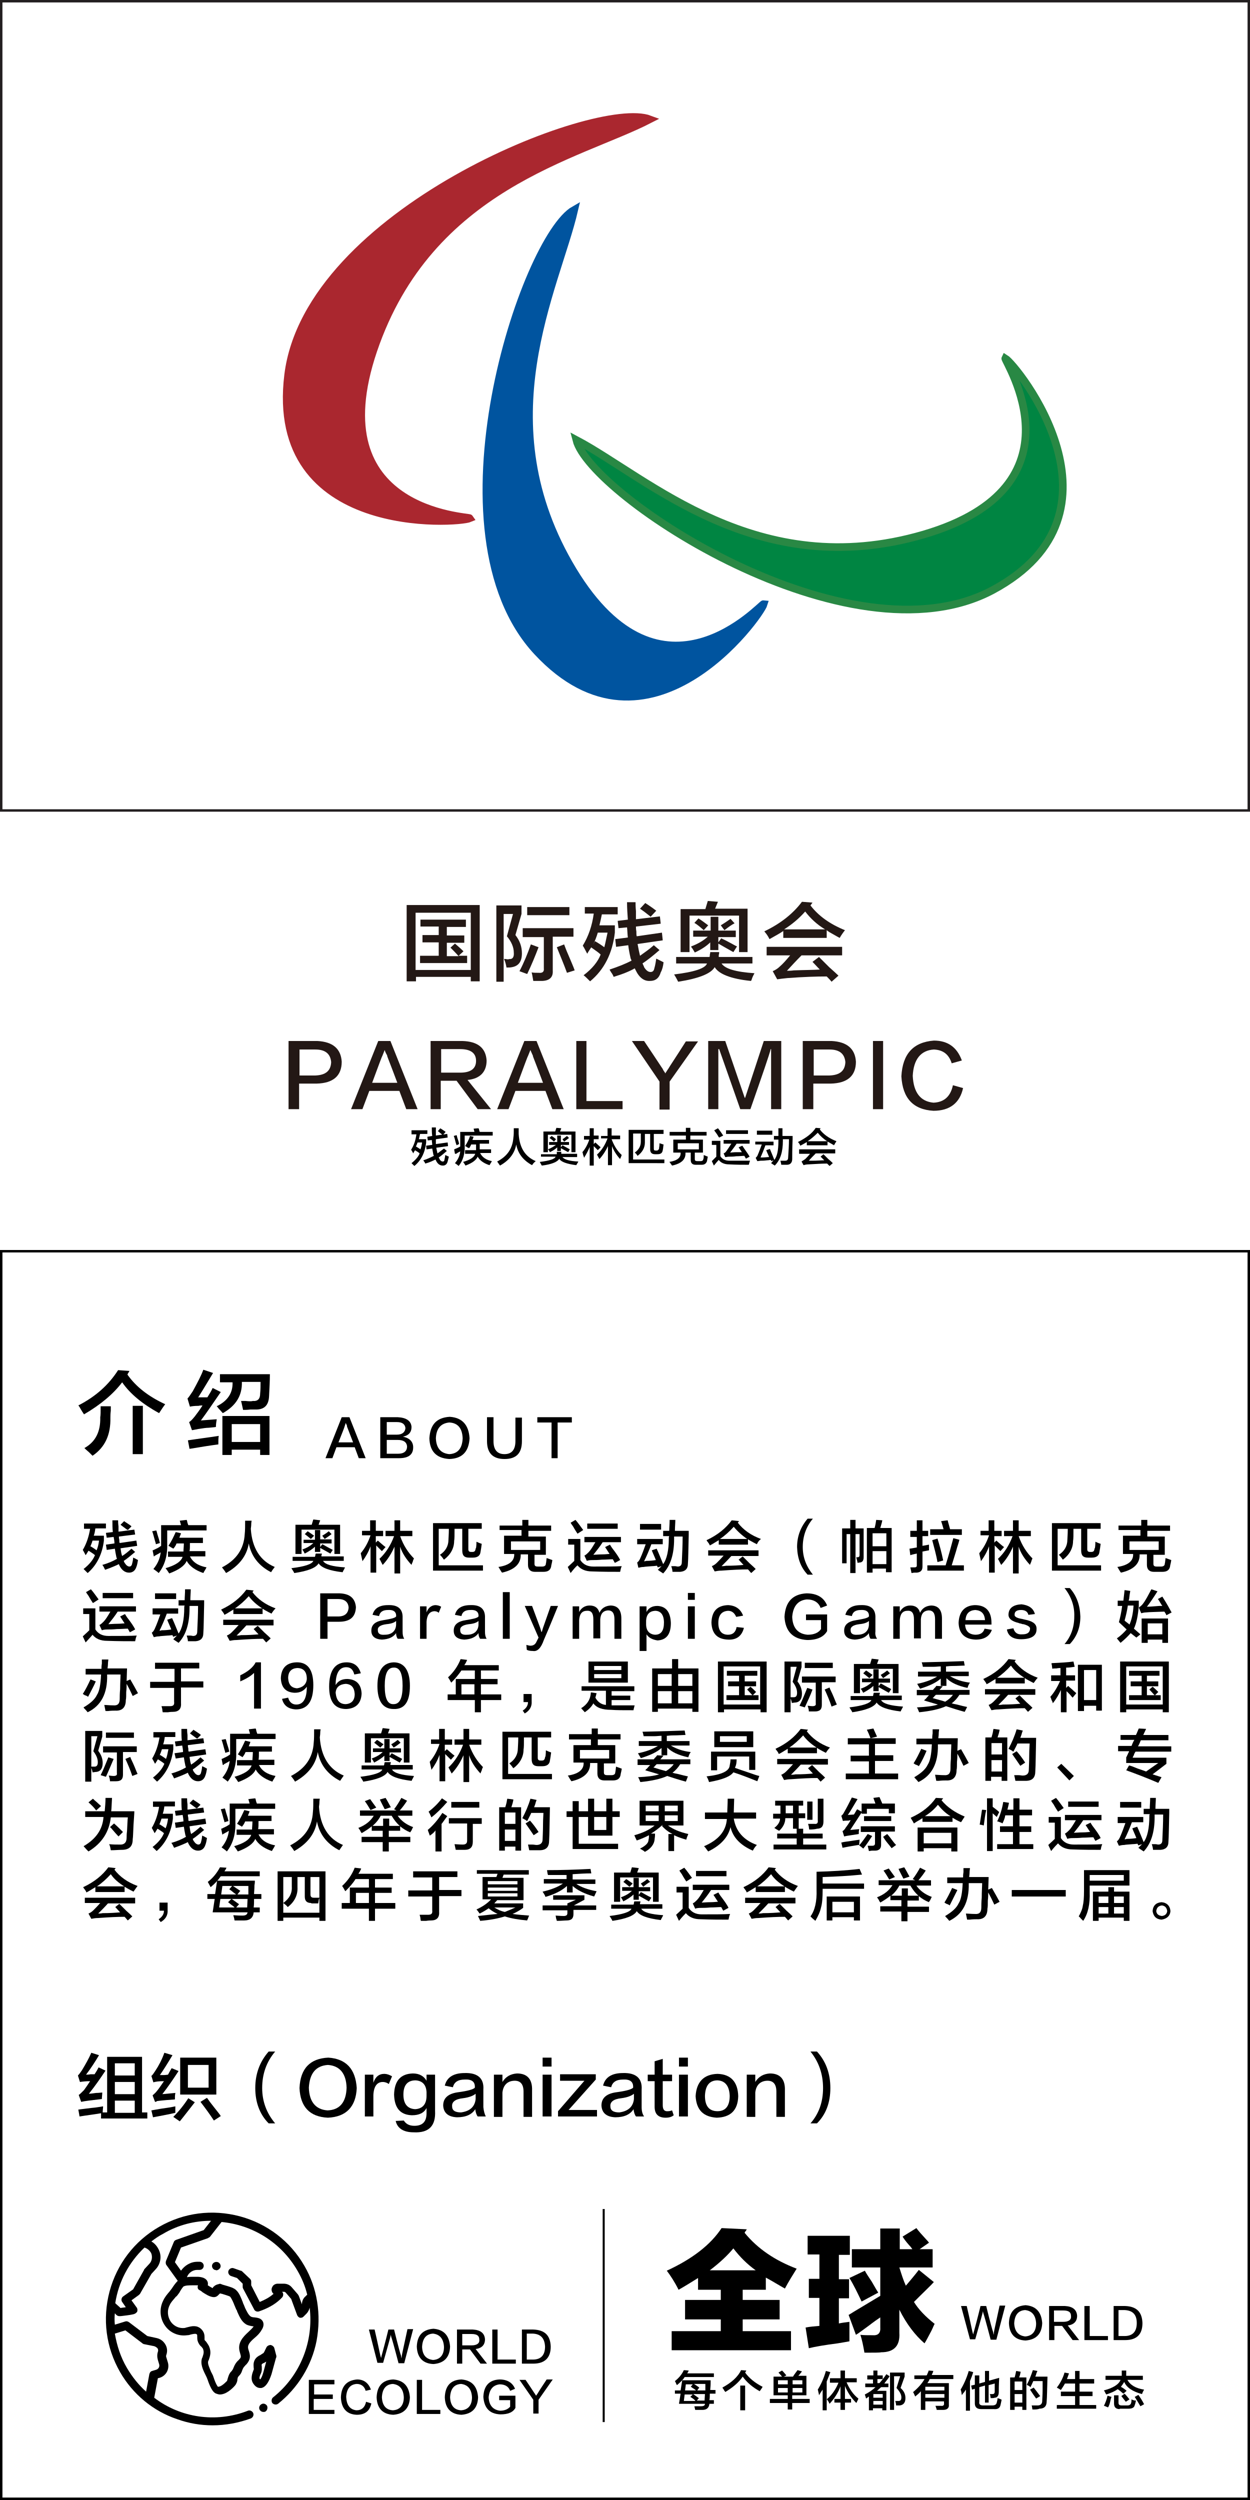 <?xml version="1.0" encoding="utf-8"?>
<!-- Generator: Adobe Illustrator 19.0.0, SVG Export Plug-In . SVG Version: 6.00 Build 0)  -->
<svg version="1.1" id="图层_1" xmlns="http://www.w3.org/2000/svg" xmlns:xlink="http://www.w3.org/1999/xlink" x="0px" y="0px"
	 width="308px" height="616px" viewBox="0 0 308 616" style="enable-background:new 0 0 308 616;" xml:space="preserve">
<style type="text/css">
	.st0{fill:none;}
	.st1{fill:#231815;}
	.st2{fill:#231F20;}
	.st3{fill:#AA272F;stroke:#AA272F;stroke-width:1.883;stroke-miterlimit:3.864;}
	.st4{fill:#00549F;stroke:#00549F;stroke-width:1.883;stroke-miterlimit:3.864;}
	.st5{fill:#008542;stroke:#298844;stroke-width:1.883;stroke-miterlimit:3.864;}
</style>
<g id="XMLID_7961_">
	<rect id="XMLID_560_" x="20.2" y="374" class="st0" width="268.8" height="153.5"/>
	<path id="XMLID_180_" d="M20.7,376.6v-1.2h5.4v1.2h-2.6c-0.1,0.7-0.2,1.3-0.4,1.8h2.5v1.2c-0.4,3.4-1.8,6.1-4,8
		c-0.5-0.5-0.8-0.8-1-1c1.4-1.1,2.3-2.2,2.8-3.4c-0.3-0.3-0.8-0.6-1.4-1c-0.1,0-0.1-0.1-0.2-0.1c-0.2,0.3-0.4,0.7-0.7,1.1
		c-0.2-0.4-0.4-0.8-0.7-1.3c0.9-1.5,1.5-3.3,1.8-5.2H20.7z M24.4,379.6h-1.6c-0.2,0.7-0.5,1.4-0.8,2l0.3-0.6c0.5,0.3,1,0.6,1.5,1
		C24.1,381.3,24.3,380.5,24.4,379.6z M26.3,378.9l-0.2-1.2l1.7-0.2c-0.1-0.9-0.1-1.9-0.1-2.9h1.4c0,0.3,0,0.8,0.1,1.5
		c0,0.6,0,1,0,1.3l3.9-0.5l0.2,1.2l-4,0.5c0,0.2,0,0.5,0.1,0.8c0,0.4,0,0.6,0.1,0.8l4.1-0.6l0.2,1.3l-4.1,0.6
		c0.1,0.7,0.2,1.4,0.4,1.9c0.8-0.5,1.5-1.1,2.3-1.8l0.9,0.8c-1.1,0.9-2,1.7-2.8,2.2c0,0.1,0.1,0.2,0.1,0.3c0.1,0.1,0.1,0.3,0.2,0.3
		c0.3,0.5,0.7,0.8,1.1,0.8c0.3,0,0.5-0.2,0.6-0.5c0.2-0.7,0.3-1.3,0.3-1.7c0.3,0.1,0.7,0.3,1.2,0.6c-0.1,0.6-0.2,1.2-0.4,1.7
		c-0.3,0.9-0.9,1.4-1.8,1.4c-1,0-1.8-0.6-2.4-1.8l-0.1-0.3c-0.8,0.4-2,0.9-3.4,1.4c-0.1-0.2-0.2-0.4-0.4-0.8
		c-0.1-0.2-0.2-0.3-0.3-0.4c1.4-0.4,2.6-0.9,3.6-1.5c0-0.1,0-0.2-0.1-0.3c-0.2-0.9-0.3-1.6-0.4-2.2l-2,0.3l-0.2-1.3l2.1-0.3
		c0-0.5-0.1-1.1-0.2-1.6L26.3,378.9z M31.5,377c0,0-0.1-0.1-0.2-0.1c-0.7-0.5-1.2-0.9-1.6-1.2l0.9-0.9c0.1,0.1,0.2,0.2,0.4,0.3
		c0.6,0.4,1.1,0.7,1.4,1L31.5,377z"/>
	<path id="XMLID_185_" d="M37.9,383.5l-0.3-1.5c0.1,0,0.3-0.1,0.7-0.3c0.7-0.3,1.1-0.6,1.4-0.8c0-0.2,0-0.4,0-0.6v-4.5h4.9l-0.3-1.1
		l1.7-0.2c0,0.1,0.1,0.2,0.1,0.3c0,0.1,0.1,0.5,0.3,1h4.5v1.3h-9.7v3.2c0.1,3-0.6,5.4-2.1,7.3c-0.4-0.4-0.9-0.7-1.3-1
		c1-1.2,1.6-2.5,1.8-4.1c-0.3,0.2-0.8,0.5-1.4,0.8C38,383.5,37.9,383.5,37.9,383.5z M38.4,380.5c0-0.2-0.1-0.5-0.2-0.8
		c-0.3-1.1-0.5-1.9-0.7-2.4l1-0.2c0.1,0.2,0.2,0.6,0.3,1c0.3,0.9,0.5,1.6,0.6,2.1L38.4,380.5z M42.7,381.6c-0.1-0.1-0.3-0.2-0.5-0.3
		c-0.3-0.2-0.6-0.4-0.7-0.4c0.8-1.2,1.3-2.3,1.8-3.4l1.3,0.3c-0.1,0.4-0.3,0.7-0.4,1.1h5.8v1.3h-3.2c0,0.9,0,1.6-0.1,2h3.9v1.3h-3.8
		c0.7,1.4,2,2.3,4.1,2.7c-0.1,0.1-0.2,0.4-0.4,0.7c-0.2,0.3-0.3,0.5-0.4,0.7c-2-0.7-3.4-1.7-4.1-3c-0.5,1.2-1.9,2.2-4.3,3.1
		c-0.3-0.5-0.6-0.9-0.9-1.3c2.4-0.7,3.8-1.6,4.2-2.8h-3.6v-1.3h3.8c0-0.5,0.1-1.2,0.1-2h-1.8c-0.1,0.3-0.3,0.7-0.7,1.2
		C42.8,381.5,42.7,381.5,42.7,381.6z"/>
	<path id="XMLID_189_" d="M66.8,387.4c-3.1-1.6-4.9-4-5.5-7.1c-0.5,3.1-2.4,5.5-5.6,7.3c-0.3-0.5-0.6-0.9-1-1.4
		c3.5-1.8,5.4-4.5,5.6-8.2c0.1-0.9,0.1-2,0.1-3.3H62c0,0.1-0.1,0.4-0.1,1c0,0.4-0.1,0.8-0.1,1c0.3,4.7,2.3,7.9,5.9,9.4
		C67.4,386.5,67,387,66.8,387.4z"/>
	<path id="XMLID_191_" d="M72.1,384.7v-1.1h5.5c0-0.1,0.1-0.2,0.1-0.4c0-0.2,0.1-0.3,0.1-0.4h1.5c0,0.1,0,0.3-0.1,0.4
		c0,0.1,0,0.3,0,0.3h5.5v1.1h-5.1c0.5,0.9,2.3,1.4,5.4,1.6c-0.1,0.3-0.3,0.6-0.5,1c0,0.1-0.1,0.2-0.1,0.2c-3.3-0.4-5.2-1.1-5.9-2.2
		c-0.6,1.1-2.6,1.9-6,2.4c-0.1-0.3-0.4-0.7-0.7-1.2c3.3-0.4,5.1-1,5.4-1.8H72.1z M72.8,382.9v-7.2h4c0.1-0.4,0.3-0.9,0.4-1.3
		l1.7,0.2l-0.4,1.1h5.3v7.2h-1.4v-6h-8.1v6H72.8z M74.8,380.4v-1h2.8V377h1.3v2.3h2.8v1h-2.8v0.9l0.5-0.7c0.3,0.1,0.7,0.4,1.3,0.7
		c0.5,0.3,1,0.5,1.3,0.7l-0.6,0.9c-0.9-0.5-1.8-1-2.5-1.4v1h-1.3v-1.3c-0.6,0.6-1.4,1.1-2.5,1.7c-0.1-0.1-0.2-0.4-0.4-0.7
		c-0.1-0.1-0.2-0.3-0.2-0.3c1.1-0.4,2-0.9,2.7-1.6H74.8z M76.6,379.2c-0.6-0.5-1.1-0.9-1.5-1.2l0.7-0.7c0.5,0.3,1,0.7,1.6,1.1
		L76.6,379.2z M80,379.2l-0.6-0.8c0.3-0.2,0.9-0.5,1.6-1.1l0.7,0.7C81.2,378.4,80.6,378.8,80,379.2z"/>
	<path id="XMLID_197_" d="M89.2,378.5v-1.3h2v-2.6h1.4v2.6h1.8v1.3h-1.8v1.6l0.5-0.5c0.6,0.5,1.2,1.1,1.9,1.6l-0.9,1
		c-0.4-0.4-0.9-0.9-1.4-1.4v6.7h-1.4v-6.5c-0.5,1.4-1.2,2.6-2,3.7c0-0.2-0.1-0.5-0.2-1c-0.1-0.5-0.2-0.8-0.2-1
		c1-1.2,1.8-2.6,2.4-4.4H89.2z M95,378.5v-1.3h2.2v-2.6h1.4v2.6h3v1.3h-3c0.8,2.3,2,4.1,3.4,5.5c-0.1,0.2-0.2,0.4-0.3,0.8
		c-0.1,0.3-0.3,0.6-0.3,0.8c-1.3-1.4-2.3-2.9-2.8-4.5v6.6h-1.4v-6.6c-0.7,1.6-1.6,3.1-2.9,4.5c-0.3-0.5-0.5-1-0.8-1.5
		c1.6-1.5,2.8-3.4,3.6-5.6H95z"/>
	<path id="XMLID_200_" d="M106.7,387v-11.7h12v1.4h-3.3v5c0,0.5,0.2,0.7,0.7,0.7h0.3c0.5,0,0.7-0.2,0.8-0.8c0,0,0-0.1,0.1-0.2
		c0.1-0.7,0.1-1.2,0.1-1.5c0.1,0,0.3,0.1,0.5,0.2c0.2,0.1,0.5,0.2,0.8,0.3c-0.1,0.8-0.2,1.5-0.3,2c-0.1,0.9-0.7,1.4-1.9,1.4h-0.9
		c-1.2,0-1.7-0.5-1.7-1.8v-5.3h-1.9c0,1.5,0,2.5-0.1,3c0,1.8-0.9,3.4-2.5,4.6c-0.1-0.1-0.2-0.2-0.3-0.4c-0.3-0.4-0.5-0.6-0.7-0.8
		c1.4-0.9,2.1-2.2,2.1-3.7c0-0.4,0.1-1.3,0.1-2.7h-2.5v9H119v1.3H106.7z"/>
	<path id="XMLID_202_" d="M123.1,377.2v-1.3h5.6v-1.4h1.5v1.4h5.6v1.3h-5.6v1.4h4.3v4.5h-2.8v2.2c0,0.5,0.2,0.7,0.8,0.7h1.1
		c0.5,0,0.9-0.2,0.9-0.7c0.1-0.3,0.1-0.8,0.2-1.4l1.4,0.5c-0.1,0.8-0.3,1.3-0.3,1.6c-0.2,0.9-0.8,1.3-1.9,1.3h-2.1
		c-1.1,0-1.7-0.6-1.7-1.7v-2.6h-1.8c0.1,2.3-1.5,3.8-4.6,4.5c-0.1-0.1-0.2-0.3-0.4-0.6c-0.2-0.3-0.3-0.6-0.5-0.8
		c2.7-0.4,4-1.5,3.9-3.2h-2.5v-4.5h4.3v-1.4H123.1z M125.9,379.8v2.1h7.2v-2.1H125.9z"/>
	<path id="XMLID_205_" d="M140.6,387.6l-0.7-1.5c0.3-0.3,0.9-0.8,1.6-1.5v-4H140v-1.4h3v5.2c0.7,1.1,1.8,1.6,3.2,1.6
		c3.1,0,5.5,0,7-0.1c-0.2,0.4-0.3,0.9-0.4,1.4c-1.9,0-4.2,0-6.9-0.1c-1.6,0-2.8-0.5-3.6-1.5C141.9,386,141.3,386.7,140.6,387.6z
		 M142.3,377.9c-0.2-0.3-0.6-0.9-1.1-1.8c-0.3-0.4-0.5-0.7-0.6-0.9l1.2-0.7c0.7,0.8,1.3,1.7,1.9,2.5L142.3,377.9z M144,380v-1.3h9
		v1.3h-4.5c-0.7,1.1-1.5,2.1-2.3,3.1c0.4,0,1.2-0.1,2.2-0.1c0.8,0,1.4-0.1,1.8-0.1l-1.1-1.7l1.2-0.6c0.1,0.2,0.3,0.5,0.5,0.8
		c1,1.3,1.7,2.3,2,3l-1.3,0.7l-0.5-0.9c-0.7,0-1.6,0.1-2.7,0.1c-1,0.1-1.7,0.1-2.2,0.1c-0.3,0-0.7,0-1.2,0.1c-0.1,0-0.2,0.1-0.3,0.1
		l-0.6-1.3c0.4-0.2,0.7-0.5,1-0.8c0.5-0.5,1-1.3,1.7-2.5H144z M144.7,376.7v-1.3h7.5v1.3H144.7z"/>
	<path id="XMLID_210_" d="M157,380.5v-1.3h6.3v1.3h-2.8c-0.6,1.6-1.2,3-1.8,4.2c0.1,0,0.3,0,0.5-0.1c1,0,1.8-0.1,2.4-0.2
		c-0.3-0.8-0.7-1.6-1-2.4l1.2-0.4c0.6,1.3,1.1,2.6,1.6,3.8c0.9-1.2,1.4-3.4,1.4-6.4c0,0,0-0.1,0-0.2c0-0.1,0.1-0.3,0.1-0.3h-1.5
		v-1.3h1.5c0-0.8,0.1-1.7,0.1-2.7h1.4c0,0.8-0.1,1.7-0.1,2.7h3.4c0,0.2,0,0.6,0,1c-0.1,3.6-0.1,5.9-0.2,7.1c0,1.3-0.7,1.9-1.9,2
		c-0.5,0-1.2,0-1.9,0c0-0.3-0.1-0.8-0.3-1.4c0.2,0,0.5,0,0.8,0c0.4,0,0.6,0.1,0.8,0.1c0.7,0,1-0.4,1-1.1c0.1-2.2,0.2-4.3,0.2-6.3
		h-2.1c0,0.2,0,0.4,0,0.6c0,3.8-0.9,6.6-2.7,8.5c-0.4-0.3-0.8-0.5-1.3-0.9c0.3-0.3,0.6-0.6,0.9-0.9l-0.9,0.3l-0.1-0.1
		c0-0.1-0.1-0.3-0.1-0.3c-0.3,0-0.7,0.1-1.2,0.1c-1,0.1-1.7,0.1-2.1,0.2c-0.5,0-0.9,0.1-1.3,0.2L157,385c0.3-0.2,0.5-0.5,0.7-0.9
		c0.6-1.3,1-2.5,1.4-3.6H157z M157.7,376.9v-1.4h5.2v1.4H157.7z"/>
	<path id="XMLID_213_" d="M186.5,380.5c-0.4-0.2-1-0.5-1.7-0.9c-0.2-0.1-0.4-0.3-0.5-0.3v1.3h-7.2v-1.1c-0.7,0.4-1.4,0.9-2.2,1.3
		c-0.1-0.3-0.3-0.6-0.7-1.1c0-0.1-0.1-0.1-0.1-0.2c2.8-1.3,4.8-3,6.2-4.9l1.8,0.2l-0.3,0.4c1.3,1.7,3.2,3.1,5.7,4
		C187,379.6,186.7,380,186.5,380.5z M174.5,383.4V382h12.4v1.4h-6.7c-0.8,0.9-1.6,1.7-2.4,2.5c0.3,0,0.6,0,1.1-0.1
		c1.8,0,3.2-0.1,4.3-0.2l-1.2-1.3l1-0.8c0.4,0.4,0.9,0.9,1.7,1.7c0.7,0.6,1.2,1.1,1.5,1.4l-1.1,1c-0.3-0.3-0.5-0.6-0.8-0.9
		c-1.7,0-3.8,0.1-6.5,0.3c-0.7,0-1.2,0.1-1.7,0.2l-0.7-1.3c0.5-0.2,0.9-0.5,1.2-0.8c0.4-0.4,1-1,1.7-1.8H174.5z M180.8,376.2
		c-1.1,1.2-2.2,2.2-3.4,3h6.7C182.8,378.3,181.7,377.3,180.8,376.2z"/>
	<path id="XMLID_217_" d="M200.3,388H199c-1.7-1.8-2.5-4-2.6-6.8c0-2.7,0.9-5,2.6-7h1.3c-1.7,2-2.5,4.4-2.5,7
		C197.8,383.8,198.7,386,200.3,388z"/>
	<path id="XMLID_219_" d="M207.5,385.1v-8.5h2v-2.1h1.3v2.1h2v7.1c0,0.8-0.3,1.3-1,1.3l-0.5,0.1c0-0.2-0.1-0.5-0.2-0.9
		c-0.1-0.3-0.1-0.4-0.1-0.5c0.1,0,0.2,0,0.3,0c0.4,0,0.5-0.2,0.5-0.6V378h-1v9.6h-1.3V378h-0.9v7.2H207.5z M213.6,387.5v-11h1.9
		c0.2-0.7,0.3-1.3,0.4-2l1.5,0.1c-0.1,0.6-0.3,1.2-0.5,1.9h2.8v10.9h-1.4v-0.9H215v1H213.6z M215,377.8v3.2h3.4v-3.2H215z
		 M215,382.2v3.2h3.4v-3.2H215z"/>
	<path id="XMLID_225_" d="M224.3,378.5v-1.3h1.6v-2.6h1.4v2.6h1.4v1.3h-1.4v2.4l1.6-0.3c0,0.5,0,1,0,1.4l-1.6,0.3v3.7
		c0,0.9-0.4,1.4-1.4,1.5c-0.1,0-0.3,0-0.6,0c-0.3,0-0.5,0.1-0.7,0.1c-0.1-0.5-0.2-1-0.3-1.4c0.3,0,0.6,0,1,0c0.4,0,0.6-0.1,0.6-0.5
		v-2.9c-0.5,0.1-1,0.2-1.6,0.4l-0.2-1.6l1.8-0.3v-2.6H224.3z M228.5,387v-1.3h4.5c0.8-2.6,1.4-4.8,1.9-6.7l1.5,0.4
		c-0.1,0.4-0.3,1.1-0.6,2c-0.2,0.8-0.7,2.3-1.3,4.3h3v1.3H228.5z M229.2,378.2v-1.4h3.3c-0.2-0.7-0.4-1.4-0.6-2l1.6-0.2
		c0,0.1,0.1,0.3,0.1,0.4c0.1,0.4,0.3,1,0.5,1.8h-0.2h3.1v1.4H229.2z M231,384.9c-0.3-1.7-0.8-3.5-1.3-5.4l1.3-0.4
		c0.5,1.6,1,3.4,1.4,5.4L231,384.9z"/>
	<path id="XMLID_230_" d="M241.6,378.5v-1.3h2v-2.6h1.4v2.6h1.8v1.3h-1.8v1.6l0.5-0.5c0.6,0.5,1.2,1.1,1.9,1.6l-0.9,1
		c-0.4-0.4-0.9-0.9-1.4-1.4v6.7h-1.4v-6.5c-0.5,1.4-1.2,2.6-2,3.7c0-0.2-0.1-0.5-0.2-1c-0.1-0.5-0.2-0.8-0.2-1
		c1-1.2,1.8-2.6,2.4-4.4H241.6z M247.4,378.5v-1.3h2.2v-2.6h1.4v2.6h3v1.3h-3c0.8,2.3,2,4.1,3.4,5.5c-0.1,0.2-0.2,0.4-0.3,0.8
		c-0.1,0.3-0.3,0.6-0.3,0.8c-1.3-1.4-2.3-2.9-2.8-4.5v6.6h-1.4v-6.6c-0.7,1.6-1.6,3.1-2.9,4.5c-0.3-0.5-0.5-1-0.8-1.5
		c1.6-1.5,2.8-3.4,3.6-5.6H247.4z"/>
	<path id="XMLID_233_" d="M259.2,387v-11.7h12v1.4h-3.3v5c0,0.5,0.2,0.7,0.7,0.7h0.3c0.5,0,0.7-0.2,0.8-0.8c0,0,0-0.1,0.1-0.2
		c0.1-0.7,0.1-1.2,0.1-1.5c0.1,0,0.3,0.1,0.5,0.2c0.2,0.1,0.5,0.2,0.8,0.3c-0.1,0.8-0.2,1.5-0.3,2c-0.1,0.9-0.7,1.4-1.9,1.4h-0.9
		c-1.2,0-1.7-0.5-1.7-1.8v-5.3h-1.9c0,1.5,0,2.5-0.1,3c0,1.8-0.9,3.4-2.5,4.6c-0.1-0.1-0.2-0.2-0.3-0.4c-0.3-0.4-0.5-0.6-0.7-0.8
		c1.4-0.9,2.1-2.2,2.1-3.7c0-0.4,0.1-1.3,0.1-2.7h-2.5v9h10.7v1.3H259.2z"/>
	<path id="XMLID_235_" d="M275.6,377.2v-1.3h5.6v-1.4h1.5v1.4h5.6v1.3h-5.6v1.4h4.3v4.5h-2.8v2.2c0,0.5,0.2,0.7,0.8,0.7h1.1
		c0.5,0,0.9-0.2,0.9-0.7c0.1-0.3,0.1-0.8,0.2-1.4l1.4,0.5c-0.1,0.8-0.3,1.3-0.3,1.6c-0.2,0.9-0.8,1.3-1.9,1.3h-2.1
		c-1.1,0-1.7-0.6-1.7-1.7v-2.6h-1.8c0.1,2.3-1.5,3.8-4.6,4.5c-0.1-0.1-0.2-0.3-0.4-0.6c-0.2-0.3-0.3-0.6-0.5-0.8
		c2.7-0.4,4-1.5,3.9-3.2h-2.5v-4.5h4.3v-1.4H275.6z M278.3,379.8v2.1h7.2v-2.1H278.3z"/>
	<path id="XMLID_238_" d="M21.1,404.7l-0.7-1.5c0.3-0.3,0.9-0.8,1.6-1.5v-4h-1.5v-1.4h3v5.2c0.7,1.1,1.8,1.6,3.2,1.6
		c3.1,0,5.5,0,7-0.1c-0.2,0.4-0.3,0.9-0.4,1.4c-1.9,0-4.2,0-6.9-0.1c-1.6,0-2.8-0.5-3.6-1.5C22.5,403.2,21.9,403.8,21.1,404.7z
		 M22.9,395c-0.2-0.3-0.6-0.9-1.1-1.8c-0.3-0.4-0.5-0.7-0.6-0.9l1.2-0.7c0.7,0.8,1.3,1.7,1.9,2.5L22.9,395z M24.5,397.1v-1.3h9v1.3
		h-4.5c-0.7,1.1-1.5,2.1-2.3,3.1c0.4,0,1.2-0.1,2.2-0.1c0.8,0,1.4-0.1,1.8-0.1l-1.1-1.7l1.2-0.6c0.1,0.2,0.3,0.5,0.5,0.8
		c1,1.3,1.7,2.3,2,3l-1.3,0.7l-0.5-0.9c-0.7,0-1.6,0.1-2.7,0.1c-1,0.1-1.7,0.1-2.2,0.1c-0.3,0-0.7,0-1.2,0.1c-0.1,0-0.2,0.1-0.3,0.1
		l-0.6-1.3c0.4-0.2,0.7-0.5,1-0.8c0.5-0.5,1-1.3,1.7-2.5H24.5z M25.3,393.8v-1.3h7.5v1.3H25.3z"/>
	<path id="XMLID_243_" d="M37.6,397.6v-1.3h6.3v1.3h-2.8c-0.6,1.6-1.2,3-1.8,4.2c0.1,0,0.3,0,0.5-0.1c1,0,1.8-0.1,2.4-0.2
		c-0.3-0.8-0.7-1.6-1-2.4l1.2-0.4c0.6,1.3,1.1,2.6,1.6,3.8c0.9-1.2,1.4-3.4,1.4-6.4c0,0,0-0.1,0-0.2c0-0.1,0.1-0.3,0.1-0.3H44v-1.3
		h1.5c0-0.8,0.1-1.7,0.1-2.7H47c0,0.8-0.1,1.7-0.1,2.7h3.4c0,0.2,0,0.6,0,1c-0.1,3.6-0.1,5.9-0.2,7.1c0,1.3-0.7,1.9-1.9,2
		c-0.5,0-1.2,0-1.9,0c0-0.3-0.1-0.8-0.3-1.4c0.2,0,0.5,0,0.8,0c0.4,0,0.6,0.1,0.8,0.1c0.7,0,1-0.4,1-1.1c0.1-2.2,0.2-4.3,0.2-6.3
		h-2.1c0,0.2,0,0.4,0,0.6c0,3.8-0.9,6.6-2.7,8.5c-0.4-0.3-0.8-0.5-1.3-0.9c0.3-0.3,0.6-0.6,0.9-0.9l-0.9,0.3l-0.1-0.1
		c0-0.1-0.1-0.3-0.1-0.3c-0.3,0-0.7,0.1-1.2,0.1c-1,0.1-1.7,0.1-2.1,0.2c-0.5,0-0.9,0.1-1.3,0.2l-0.5-1.1c0.3-0.2,0.5-0.5,0.7-0.9
		c0.6-1.3,1-2.5,1.4-3.6H37.6z M38.2,394v-1.4h5.2v1.4H38.2z"/>
	<path id="XMLID_246_" d="M66.9,397.6c-0.4-0.2-1-0.5-1.7-0.9c-0.2-0.1-0.4-0.3-0.5-0.3v1.3h-7.2v-1.1c-0.7,0.4-1.4,0.9-2.2,1.3
		c-0.1-0.3-0.3-0.6-0.7-1.1c0-0.1-0.1-0.1-0.1-0.2c2.8-1.3,4.8-3,6.2-4.9l1.8,0.2l-0.3,0.4c1.3,1.7,3.2,3.1,5.7,4
		C67.5,396.7,67.2,397.1,66.9,397.6z M55,400.5v-1.4h12.4v1.4h-6.7c-0.8,0.9-1.6,1.7-2.4,2.5c0.3,0,0.6,0,1.1-0.1
		c1.8,0,3.2-0.1,4.3-0.2l-1.2-1.3l1-0.8c0.4,0.4,0.9,0.9,1.7,1.7c0.7,0.6,1.2,1.1,1.5,1.4l-1.1,1c-0.3-0.3-0.5-0.6-0.8-0.9
		c-1.7,0-3.8,0.1-6.5,0.3c-0.7,0-1.2,0.1-1.7,0.2l-0.7-1.3c0.5-0.2,0.9-0.5,1.2-0.8c0.4-0.4,1-1,1.7-1.8H55z M61.3,393.3
		c-1.1,1.2-2.2,2.2-3.4,3h6.7C63.2,395.4,62.1,394.4,61.3,393.3z"/>
	<path id="XMLID_250_" d="M83.5,399.6h-2.8v4.2h-1.8v-11.2h4.8c2.5,0.1,3.8,1.2,4,3.4C87.6,398.4,86.3,399.6,83.5,399.6z M83.3,394
		h-2.6v4.3h2.6c1.7,0,2.5-0.8,2.6-2.2C85.8,394.7,84.9,394,83.3,394z"/>
	<path id="XMLID_253_" d="M99.6,403.8H98c-0.2-0.3-0.4-0.7-0.4-1.4c-0.7,1-1.8,1.5-3.5,1.6c-1.7-0.1-2.6-0.8-2.6-2.2
		c0-1.5,1-2.3,3-2.6c1.8-0.3,2.8-0.5,3.1-0.9c0.1-1.1-0.6-1.7-2-1.6c-1.3,0-2,0.5-2.2,1.5l-1.6-0.3c0.4-1.6,1.7-2.4,3.8-2.4
		c2.5-0.1,3.7,1,3.6,3.2c0,1,0,2.1,0,3.3C99.2,402.8,99.3,403.3,99.6,403.8z M97.6,400.4v-1c-0.4,0.4-1.2,0.7-2.4,0.8
		c-1.5,0.2-2.2,0.7-2.1,1.5c0,0.8,0.5,1.2,1.7,1.1C96.5,402.8,97.5,401.9,97.6,400.4z"/>
	<path id="XMLID_256_" d="M105.1,399.6v4.2h-1.6v-8h1.6v1.5c0.4-1.1,1.1-1.7,2.1-1.8c0.5,0,1,0.1,1.5,0.4l-0.6,1.5
		c-0.3-0.3-0.7-0.4-1.1-0.4C105.8,397.1,105.2,398,105.1,399.6z"/>
	<path id="XMLID_258_" d="M119.9,403.8h-1.6c-0.2-0.3-0.4-0.7-0.4-1.4c-0.7,1-1.8,1.5-3.5,1.6c-1.7-0.1-2.6-0.8-2.6-2.2
		c0-1.5,1-2.3,3-2.6c1.8-0.3,2.8-0.5,3.1-0.9c0.1-1.1-0.6-1.7-2-1.6c-1.3,0-2,0.5-2.2,1.5l-1.6-0.3c0.4-1.6,1.7-2.4,3.8-2.4
		c2.5-0.1,3.7,1,3.6,3.2c0,1,0,2.1,0,3.3C119.5,402.8,119.6,403.3,119.9,403.8z M117.9,400.4v-1c-0.4,0.4-1.2,0.7-2.4,0.8
		c-1.5,0.2-2.2,0.7-2.1,1.5c0,0.8,0.5,1.2,1.7,1.1C116.8,402.8,117.8,401.9,117.9,400.4z"/>
	<path id="XMLID_261_" d="M123.9,403.8v-11.5h1.7v11.5H123.9z"/>
	<path id="XMLID_263_" d="M132.7,403.5l-3.4-7.8h1.8l2,5.4l0.3,1h0.1l0.3-1l1.9-5.4h1.8c-1.9,4.7-3.1,7.5-3.5,8.4
		c-0.7,2-1.6,2.9-2.7,2.7c-0.7,0-1.2-0.1-1.5-0.3l-0.1-1.2c0.4,0.1,0.7,0.2,1,0.2c0.7,0,1.2-0.3,1.5-1
		C132.2,404.5,132.4,404.1,132.7,403.5z"/>
	<path id="XMLID_265_" d="M153.1,403.8h-1.7V399c0-1.5-0.5-2.2-1.6-2.2c-1.2,0.1-1.8,0.8-1.9,2.2v4.7h-1.7V399
		c0-1.5-0.5-2.2-1.6-2.1c-1.2,0-1.8,0.8-1.9,2.3v4.6h-1.6v-8h1.6v1.4c0.6-1.1,1.5-1.6,2.6-1.6c1.3,0,2.1,0.6,2.4,1.8
		c0.5-1.1,1.4-1.7,2.7-1.8c1.8,0,2.7,1.1,2.7,3.2V403.8z"/>
	<path id="XMLID_267_" d="M159.3,402.7v4.1h-1.7v-11h1.7v1.4c0.5-1,1.4-1.5,2.7-1.5c2.1,0.1,3.2,1.5,3.3,4.2c0,2.8-1.1,4.2-3.3,4.3
		C160.7,404,159.8,403.5,159.3,402.7z M159.2,399.3v0.9c0,1.6,0.8,2.5,2.2,2.6c1.5,0,2.2-1,2.2-3c0-1.9-0.8-2.9-2.2-2.9
		C160,397,159.3,397.8,159.2,399.3z"/>
	<path id="XMLID_270_" d="M169.5,394.2v-1.7h1.7v1.7H169.5z M169.5,403.8v-8h1.7v8H169.5z"/>
	<path id="XMLID_273_" d="M183.1,398.1l-1.7,0.3c-0.4-0.9-1-1.5-2-1.5c-1.6,0.1-2.4,1.1-2.4,3c0,1.9,0.8,2.9,2.4,2.9
		c1.2,0,1.9-0.7,2.1-1.9l1.8,0.2c-0.5,2-1.8,3-3.9,2.9c-2.7-0.1-4-1.5-4.1-4.2c0.1-2.8,1.4-4.2,4.1-4.3
		C181.3,395.6,182.5,396.5,183.1,398.1z"/>
	<path id="XMLID_275_" d="M203.8,397.7v4.2c-0.8,1.4-2.4,2.2-4.9,2.2c-3.5-0.2-5.4-2.1-5.6-5.7c0.2-3.7,2-5.6,5.4-5.8
		c2.6,0,4.3,1,5.1,3l-1.6,0.6c-0.5-1.4-1.7-2.1-3.4-2.1c-2.2,0.2-3.4,1.7-3.6,4.3c0.1,2.7,1.4,4.2,3.8,4.4c1.6,0,2.7-0.5,3.3-1.4
		v-2.2h-3.7v-1.4H203.8z"/>
	<path id="XMLID_277_" d="M216.1,403.8h-1.6c-0.2-0.3-0.4-0.7-0.4-1.4c-0.7,1-1.8,1.5-3.5,1.6c-1.7-0.1-2.6-0.8-2.6-2.2
		c0-1.5,1-2.3,3-2.6c1.8-0.3,2.8-0.5,3.1-0.9c0.1-1.1-0.6-1.7-2-1.6c-1.3,0-2,0.5-2.2,1.5l-1.6-0.3c0.4-1.6,1.7-2.4,3.8-2.4
		c2.5-0.1,3.7,1,3.6,3.2c0,1,0,2.1,0,3.3C215.6,402.8,215.8,403.3,216.1,403.8z M214.1,400.4v-1c-0.4,0.4-1.2,0.7-2.4,0.8
		c-1.5,0.2-2.2,0.7-2.1,1.5c0,0.8,0.5,1.2,1.7,1.1C213,402.8,214,401.9,214.1,400.4z"/>
	<path id="XMLID_280_" d="M232.1,403.8h-1.7V399c0-1.5-0.5-2.2-1.6-2.2c-1.2,0.1-1.8,0.8-1.9,2.2v4.7h-1.7V399
		c0-1.5-0.5-2.2-1.6-2.1c-1.2,0-1.8,0.8-1.9,2.3v4.6h-1.6v-8h1.6v1.4c0.6-1.1,1.5-1.6,2.6-1.6c1.3,0,2.1,0.6,2.4,1.8
		c0.5-1.1,1.4-1.7,2.7-1.8c1.8,0,2.7,1.1,2.7,3.2V403.8z"/>
	<path id="XMLID_282_" d="M242.6,401.3l1.8,0.3c-0.6,1.6-1.9,2.4-4,2.4c-2.7-0.1-4.1-1.5-4.2-4.1c0.1-2.8,1.5-4.3,4-4.4
		c2.7,0,4.1,1.5,4.1,4.4c0,0.2,0,0.3,0,0.4h-6.5c0.1,1.6,0.9,2.4,2.5,2.5C241.6,402.8,242.3,402.3,242.6,401.3z M237.9,399.2h4.8
		c-0.1-1.6-0.9-2.4-2.4-2.5C238.8,396.8,238,397.6,237.9,399.2z"/>
	<path id="XMLID_285_" d="M255,397.7l-1.6,0.2c-0.2-0.8-0.8-1.2-1.8-1.2c-1.1,0-1.6,0.4-1.6,1.1c-0.1,0.5,0.5,0.9,1.8,1.1
		c0.4,0.1,0.8,0.2,1.3,0.3c1.6,0.4,2.4,1.1,2.3,2.3c0,1.5-1.2,2.3-3.4,2.4c-2.3,0.1-3.6-0.7-3.9-2.4l1.6-0.3c0.3,1.1,1,1.6,2.2,1.5
		c1.2,0,1.8-0.4,1.9-1.3c0.1-0.5-0.5-0.9-1.6-1.2c-0.1,0-0.3,0-0.5-0.1c-0.3-0.1-0.6-0.1-0.7-0.2c-1.7-0.4-2.6-1.1-2.5-2.2
		c0.1-1.5,1.2-2.3,3.2-2.4C253.4,395.5,254.6,396.2,255,397.7z"/>
	<path id="XMLID_287_" d="M262.3,391.3h1.3c1.7,1.9,2.5,4.2,2.6,7c0,2.8-0.9,5-2.6,6.8h-1.3c1.6-1.9,2.4-4.1,2.4-6.8
		C264.8,395.7,263.9,393.3,262.3,391.3z"/>
	<path id="XMLID_289_" d="M280,403.5l-1.4-1.1c-0.6,0.7-1.4,1.5-2.5,2.4l-0.9-1.1c1-0.7,1.8-1.5,2.4-2.2l-1.9-1.8
		c0.3-1.1,0.6-2.4,0.8-4h-1.1v-1.3h1.4c0.1-0.9,0.2-1.8,0.3-2.6l1.4,0.2c-0.1,0.5-0.2,1.2-0.3,2.1c0.1-0.5,0.1-0.4-0.1,0.3h2.5v1.3
		c-0.2,2.5-0.6,4.3-1.2,5.6l1.6,1.4L280,403.5z M279.3,395.6h-1.4c-0.2,1.4-0.5,2.6-0.8,3.7c0.1,0.1,0.3,0.3,0.6,0.5
		c0.3,0.2,0.5,0.4,0.6,0.5C278.8,399.2,279.2,397.6,279.3,395.6z M281.2,397.5l-0.6-1.4c0.3-0.2,0.7-0.5,1-0.9
		c0.7-0.9,1.3-2.1,2.1-3.6l1.5,0.5c-1,1.6-1.9,2.9-2.6,3.8c0.6,0,1.7-0.1,3.1-0.2c-0.2,0,0,0,0.7,0c-0.1-0.1-0.2-0.3-0.4-0.6
		c-0.3-0.5-0.5-0.9-0.7-1.1l1.1-0.6c0.5,0.8,1.2,1.9,2,3.4c0.1,0.2,0.2,0.4,0.3,0.5l-1.3,0.7c-0.1-0.3-0.3-0.6-0.5-0.9
		c-2.2,0.1-3.7,0.1-4.5,0.2C282,397.3,281.6,397.4,281.2,397.5z M281.3,404.8v-6h6.5v6h-1.4V404h-3.6v0.8H281.3z M282.8,400v2.7h3.6
		V400H282.8z"/>
	<path id="XMLID_295_" d="M21.7,418.1c-0.1-0.1-0.4-0.3-0.8-0.4c-0.2-0.1-0.4-0.3-0.5-0.3c0.7-1.1,1.3-2.3,1.9-3.6l1.3,0.5
		C23.1,415.5,22.4,416.7,21.7,418.1z M32.7,417.9c-0.5-1.1-1-2.1-1.5-3c0,0.5,0,1.1-0.1,2c0,0.9,0,1.6-0.1,2c0,1.8-0.9,2.7-2.6,2.6
		c-0.4,0-1,0-1.8,0.1c-0.3,0-0.5,0-0.6,0c-0.1-0.5-0.2-1-0.3-1.5c0.5,0,1.3,0.1,2.2,0.1c1.1,0.1,1.6-0.4,1.6-1.6
		c0-0.5,0-1.3,0.1-2.4c0-1.6,0.1-2.8,0.1-3.6h-3.3v0.1c0.1,4.6-1.5,7.6-4.8,9.2c-0.1-0.1-0.3-0.4-0.6-0.7c-0.2-0.2-0.4-0.4-0.4-0.5
		c1.7-1,2.8-2,3.3-3.1c0.6-0.9,0.9-2.6,1-4.9v-0.1h-3.8v-1.4H25c0-0.3,0-0.7,0.1-1.3c0-0.5,0-0.8,0-1h1.6c0,0.2-0.1,0.6-0.1,1.1
		c0,0.5-0.1,0.9-0.1,1.1h4.8l-0.1,3.1l0.9-0.4c0.7,1.2,1.3,2.3,1.9,3.4L32.7,417.9z"/>
	<path id="XMLID_298_" d="M38.2,411.1v-1.4h10.9v1.4h-4.5v3.2h5.5v1.5h-5.5v3.9c0.1,1.4-0.6,2.1-2,2.1c-0.2,0-0.6,0-1.2,0.1
		c-0.6,0-1,0-1.3,0c0-0.1-0.1-0.3-0.1-0.6c0-0.2-0.1-0.5-0.2-0.9c0.7,0,1.3,0,2.1,0c0.8,0,1.1-0.3,1-1.1v-3.4h-5.9v-1.5H43v-3.2
		H38.2z"/>
	<path id="XMLID_300_" d="M62.6,421v-8.8c-0.8,0.8-2,1.5-3.4,2.1c0-0.5,0-1,0-1.5c1.9-0.9,3.2-2,3.8-3.2h1.3V421H62.6z"/>
	<path id="XMLID_302_" d="M69.5,418.6l1.5-0.3c0.3,1.1,1,1.7,2,1.7c1.7,0,2.6-1.4,2.6-4.4c-0.7,1-1.6,1.5-3,1.5
		c-2.2-0.1-3.3-1.3-3.4-3.6c0.1-2.5,1.4-3.8,3.8-3.9c2.8-0.1,4.2,1.8,4.2,5.6c0,4-1.4,6-4.3,6C71.1,421.1,69.9,420.3,69.5,418.6z
		 M75.6,413.7c0-1.8-0.8-2.7-2.4-2.7c-1.4,0.1-2.2,0.9-2.2,2.5c0.1,1.6,0.8,2.4,2.2,2.5C74.6,415.8,75.5,415,75.6,413.7z"/>
	<path id="XMLID_305_" d="M88.9,412.3l-1.6,0.3c-0.3-1.2-0.9-1.8-2-1.8c-1.7,0-2.6,1.5-2.6,4.4c0.6-1,1.5-1.5,2.9-1.5
		c2.2,0.1,3.4,1.3,3.5,3.6c-0.1,2.4-1.4,3.7-3.8,3.8c-2.8,0-4.2-1.8-4.2-5.5c0-4,1.5-6,4.3-6C87.2,409.6,88.4,410.5,88.9,412.3z
		 M85.2,419.9c1.4-0.1,2.2-0.9,2.2-2.5c-0.1-1.6-0.8-2.4-2.2-2.5c-1.5,0.1-2.4,0.8-2.5,2.2C82.9,419,83.7,419.9,85.2,419.9z"/>
	<path id="XMLID_308_" d="M97,409.6c2.6,0,4,2,4,5.8c0,3.9-1.3,5.8-4,5.7c-2.7,0-4-2-4-5.7C93,411.6,94.4,409.7,97,409.6z M97,419.9
		c1.5,0,2.2-1.5,2.2-4.5c0-3.1-0.7-4.6-2.2-4.5c-1.5,0-2.2,1.5-2.2,4.5C94.8,418.5,95.5,420,97,419.9z"/>
	<path id="XMLID_311_" d="M111.2,414.6c-0.1-0.1-0.2-0.3-0.3-0.5c-0.1-0.2-0.3-0.5-0.5-0.8c1.3-1.2,2.4-2.7,3.1-4.5l1.6,0.2
		c-0.2,0.5-0.4,0.9-0.7,1.3h8.5v1.3h-4.4v2.1h4.1v1.3h-4.1v2.5h5v1.4h-5v3H117v-3h-6.7v-1.4h2v-3.8h4.7v-2.1h-3.3
		C113,412.6,112.2,413.6,111.2,414.6z M113.7,415v2.5h3.2V415H113.7z"/>
	<path id="XMLID_314_" d="M129.3,422.2l-0.5-0.7c0.9-0.6,1.3-1.3,1.3-2.1H129v-2h2c0,0.3,0,0.9,0,1.8
		C131.1,420.5,130.5,421.5,129.3,422.2z"/>
	<path id="XMLID_316_" d="M143.3,416.7v-1.2h13v1.2h-5.6v1.1h4.6v1.1h-4.6v1.3c1.9,0,3.8,0,5.7,0c0,0-0.1,0.1-0.1,0.3
		c-0.1,0.4-0.2,0.7-0.2,0.9c-2.5,0-4.3,0-5.5-0.1c-2.2,0-3.6-0.5-4.4-1.6c-0.4,0.8-1.1,1.5-2.1,2.2c-0.3-0.3-0.6-0.7-0.9-1
		c1.5-0.9,2.3-2.2,2.4-3.9l1.4,0.2c-0.1,0.4-0.2,0.8-0.3,1.1c0.6,1.1,1.5,1.7,2.6,1.8v-3.5H143.3z M145,414.6v-5.2h9.7v5.2H145z
		 M146.4,410.5v1h6.7v-1H146.4z M146.4,412.5v1h6.7v-1H146.4z"/>
	<path id="XMLID_321_" d="M160.7,421.8v-10.7h4.9v-2.3h1.5v2.3h5v10.7h-1.5V421h-8.5v0.8H160.7z M162.1,412.5v2.9h3.4v-2.9H162.1z
		 M162.1,416.7v3h3.4v-3H162.1z M170.6,412.5h-3.5v2.9h3.5V412.5z M167.1,416.7v3h3.5v-3H167.1z"/>
	<path id="XMLID_327_" d="M176.9,421.9v-12.5h12v12.5h-1.5v-0.7h-9v0.7H176.9z M178.3,410.6v9.4h9v-9.4H178.3z M179.1,412.9v-1.2
		h7.5v1.2h-3.1v1.4h2.8v1.2h-2.8v2.2h1.9c-0.5-0.5-0.9-1-1.3-1.4l0.8-0.7c0.5,0.4,0.9,0.8,1.4,1.3l-0.8,0.8h1.4v1.2H179v-1.2h3.1
		v-2.2h-2.7v-1.2h2.7v-1.4H179.1z"/>
	<path id="XMLID_331_" d="M193.3,421.9v-12.5h4.2v1.4l-1,3.5c0.7,0.9,1.1,1.9,1.1,3c0,1.3-0.5,2.1-1.6,2.2c-0.3,0-0.6,0.1-0.9,0.1
		c0-0.3-0.2-0.8-0.4-1.4c0.1,0,0.2,0,0.3,0c0.3,0,0.5,0,0.6,0c0.5,0,0.8-0.3,0.8-1.1c0-0.9-0.4-1.8-1.1-2.7l1-3.7h-1.5v11.2H193.3z
		 M198.3,420.7l-1.3-0.4c0.7-1.4,1.3-2.9,1.9-4.4l1.3,0.4C199.7,417.7,199,419.2,198.3,420.7z M197.6,414.5v-1.4h8.3v1.4h-3.4v5.6
		c0,1.1-0.5,1.6-1.7,1.6c-0.5,0-1,0-1.5,0c0-0.4-0.1-0.8-0.3-1.4c0.3,0,0.7,0.1,1.2,0.1c0.6,0,0.9-0.2,0.8-0.7v-5.1H197.6z
		 M198.3,411v-1.3h6.9v1.3H198.3z M204.9,420.5c-0.5-1.5-1.1-2.9-1.7-4.2l1.2-0.5c0.1,0.4,0.4,0.9,0.7,1.6c0.5,1.1,0.8,2,1.1,2.6
		L204.9,420.5z"/>
	<path id="XMLID_337_" d="M209.6,419v-1.1h5.5c0-0.1,0.1-0.2,0.1-0.4c0-0.2,0.1-0.3,0.1-0.4h1.5c0,0.1,0,0.3-0.1,0.4
		c0,0.1,0,0.3,0,0.3h5.5v1.1h-5.1c0.5,0.9,2.3,1.4,5.4,1.6c-0.1,0.3-0.3,0.6-0.5,1c0,0.1-0.1,0.2-0.1,0.2c-3.3-0.4-5.2-1.1-5.9-2.2
		c-0.6,1.1-2.6,1.9-6,2.4c-0.1-0.3-0.4-0.7-0.7-1.2c3.3-0.4,5.1-1,5.4-1.8H209.6z M210.4,417.2V410h4c0.1-0.4,0.3-0.9,0.4-1.3
		l1.7,0.2l-0.4,1.1h5.3v7.2H220v-6h-8.1v6H210.4z M212.4,414.6v-1h2.8v-2.3h1.3v2.3h2.8v1h-2.8v0.9l0.5-0.7c0.3,0.1,0.7,0.4,1.3,0.7
		c0.5,0.3,1,0.5,1.3,0.7l-0.6,0.9c-0.9-0.5-1.8-1-2.5-1.4v1h-1.3v-1.3c-0.6,0.6-1.4,1.1-2.5,1.7c-0.1-0.1-0.2-0.4-0.4-0.7
		c-0.1-0.1-0.2-0.3-0.2-0.3c1.1-0.4,2-0.9,2.7-1.6H212.4z M214.2,413.5c-0.6-0.5-1.1-0.9-1.5-1.2l0.7-0.7c0.5,0.3,1,0.7,1.6,1.1
		L214.2,413.5z M217.6,413.5l-0.6-0.8c0.3-0.2,0.9-0.5,1.6-1.1l0.7,0.7C218.7,412.7,218.2,413.1,217.6,413.5z"/>
	<path id="XMLID_343_" d="M225.9,417.6v-1.2h4c0.1-0.2,0.3-0.4,0.6-0.7c0.1-0.1,0.2-0.3,0.2-0.3l1.6,0.1l-0.8,0.9h7.4v1.2h-2.5
		c-0.5,0.8-1.1,1.5-1.9,2.1c0.3,0.1,0.7,0.2,1.3,0.3c1.1,0.3,2,0.5,2.5,0.6l-0.6,1.2c-1.5-0.4-3.1-0.9-4.6-1.4
		c-1.5,0.7-3.7,1.2-6.6,1.5c-0.1-0.1-0.2-0.5-0.4-0.9c-0.1-0.1-0.1-0.3-0.2-0.3c2.2-0.1,4-0.3,5.2-0.7l-3.4-1
		c0.1-0.1,0.2-0.3,0.4-0.4c0.1-0.1,0.4-0.5,0.8-0.9H225.9z M226.2,413v-1.1h5.6v-1.3c-0.5,0-1.1,0.1-1.8,0.1c-0.6,0-1.4,0-2.6,0
		c-0.1-0.5-0.2-0.9-0.3-1.1c4.5-0.1,8-0.2,10.4-0.3l0.2,1.1c-0.7,0-1.7,0.1-3.1,0.1c-0.7,0-1.2,0.1-1.5,0.1v1.3h5.6v1.1h-4.6
		c1.3,0.8,3,1.4,4.9,1.6c-0.3,0.4-0.5,0.9-0.6,1.3c-2.4-0.5-4.1-1.3-5.2-2.4v1.9h-1.4v-1.8c-1.1,1-2.8,1.8-5.1,2.5
		c-0.2-0.4-0.5-0.8-0.7-1.2c2-0.4,3.6-1,4.9-1.8H226.2z M232.9,419.3c0.8-0.5,1.4-1,1.9-1.7h-4.2c-0.1,0.1-0.2,0.2-0.4,0.4
		c-0.1,0.2-0.3,0.3-0.4,0.4C231.1,418.8,232.1,419,232.9,419.3z"/>
	<path id="XMLID_347_" d="M254.7,414.7c-0.4-0.2-1-0.5-1.7-0.9c-0.2-0.1-0.4-0.3-0.5-0.3v1.3h-7.2v-1.1c-0.7,0.4-1.4,0.9-2.2,1.3
		c-0.1-0.3-0.3-0.6-0.7-1.1c0-0.1-0.1-0.1-0.1-0.2c2.8-1.3,4.8-3,6.2-4.9l1.8,0.2l-0.3,0.4c1.3,1.7,3.2,3.1,5.7,4
		C255.3,413.8,255,414.3,254.7,414.7z M242.7,417.6v-1.4h12.4v1.4h-6.7c-0.8,0.9-1.6,1.7-2.4,2.5c0.3,0,0.6,0,1.1-0.1
		c1.8,0,3.2-0.1,4.3-0.2l-1.2-1.3l1-0.8c0.4,0.4,0.9,0.9,1.7,1.7c0.7,0.6,1.2,1.1,1.5,1.4l-1.1,1c-0.3-0.3-0.5-0.6-0.8-0.9
		c-1.7,0-3.8,0.1-6.5,0.3c-0.7,0-1.2,0.1-1.7,0.2l-0.7-1.3c0.5-0.2,0.9-0.5,1.2-0.8c0.4-0.4,1-1,1.7-1.8H242.7z M249.1,410.4
		c-1.1,1.2-2.2,2.2-3.4,3h6.7C251,412.5,249.9,411.6,249.1,410.4z"/>
	<path id="XMLID_351_" d="M259,414.1v-1.3h2.3V411c-0.2,0-0.5,0-1,0.1c-0.5,0-0.8,0-1,0.1c0-0.2-0.1-0.4-0.1-0.8
		c-0.1-0.3-0.1-0.5-0.1-0.6c2.2-0.1,4-0.2,5.4-0.4l0.3,1.3c-0.7,0.1-1.3,0.2-2.1,0.2v1.9h2.2v1.3h-2.2v1.8l0.5-0.5
		c0.2,0.2,0.5,0.5,1,0.9c0.4,0.4,0.8,0.7,1,0.9l-0.9,1.1c-0.1-0.1-0.4-0.4-0.7-0.8c-0.4-0.4-0.6-0.6-0.8-0.8v5.2h-1.4v-5.5
		c-0.5,1.1-1.1,2.2-2,3.3c0-0.2-0.1-0.5-0.3-0.8c-0.1-0.4-0.2-0.6-0.3-0.8c0.9-1,1.7-2.3,2.4-3.9H259z M265.6,421.5v-11.3h5.9v11.3
		h-1.4v-1.2h-3v1.3H265.6z M267.1,411.5v7.4h3v-7.4H267.1z"/>
	<path id="XMLID_355_" d="M276,421.9v-12.5h12v12.5h-1.5v-0.7h-9v0.7H276z M277.5,410.6v9.4h9v-9.4H277.5z M278.2,412.9v-1.2h7.5
		v1.2h-3.1v1.4h2.8v1.2h-2.8v2.2h1.9c-0.5-0.5-0.9-1-1.3-1.4l0.8-0.7c0.5,0.4,0.9,0.8,1.4,1.3l-0.8,0.8h1.4v1.2h-7.8v-1.2h3.1v-2.2
		h-2.7v-1.2h2.7v-1.4H278.2z"/>
	<path id="XMLID_359_" d="M21,439v-12.5h4.2v1.4l-1,3.5c0.7,0.9,1.1,1.9,1.1,3c0,1.3-0.5,2.1-1.6,2.2c-0.3,0-0.6,0.1-0.9,0.1
		c0-0.3-0.2-0.8-0.4-1.4c0.1,0,0.2,0,0.3,0c0.3,0,0.5,0,0.6,0c0.5,0,0.8-0.3,0.8-1.1c0-0.9-0.4-1.8-1.1-2.7l1-3.7h-1.5V439H21z
		 M26.1,437.8l-1.3-0.4c0.7-1.4,1.3-2.9,1.9-4.4l1.3,0.4C27.4,434.8,26.8,436.3,26.1,437.8z M25.4,431.7v-1.4h8.3v1.4h-3.4v5.6
		c0,1.1-0.5,1.6-1.7,1.6c-0.5,0-1,0-1.5,0c0-0.4-0.1-0.8-0.3-1.4c0.3,0,0.7,0.1,1.2,0.1c0.6,0,0.9-0.2,0.8-0.7v-5.1H25.4z
		 M26.1,428.2v-1.3H33v1.3H26.1z M32.6,437.6c-0.5-1.5-1.1-2.9-1.7-4.2l1.2-0.5c0.1,0.4,0.4,0.9,0.7,1.6c0.5,1.1,0.8,2,1.1,2.6
		L32.6,437.6z"/>
	<path id="XMLID_365_" d="M37.8,428v-1.2h5.4v1.2h-2.6c-0.1,0.7-0.2,1.3-0.4,1.8h2.5v1.2c-0.4,3.4-1.8,6.1-4,8c-0.5-0.5-0.8-0.8-1-1
		c1.4-1.1,2.3-2.2,2.8-3.4c-0.3-0.3-0.8-0.6-1.4-1c-0.1,0-0.1-0.1-0.2-0.1c-0.2,0.3-0.4,0.7-0.7,1.1c-0.2-0.4-0.4-0.8-0.7-1.3
		c0.9-1.5,1.5-3.3,1.8-5.2H37.8z M41.5,431h-1.6c-0.2,0.7-0.5,1.4-0.8,2l0.3-0.6c0.5,0.3,1,0.6,1.5,1
		C41.2,432.7,41.3,431.9,41.5,431z M43.3,430.3l-0.2-1.2l1.7-0.2c-0.1-0.9-0.1-1.9-0.1-2.9h1.4c0,0.3,0,0.8,0.1,1.5c0,0.6,0,1,0,1.3
		l3.9-0.5l0.2,1.2l-4,0.5c0,0.2,0,0.5,0.1,0.8c0,0.4,0,0.6,0.1,0.8l4.1-0.6l0.2,1.3l-4.1,0.6c0.1,0.7,0.2,1.4,0.4,1.9
		c0.8-0.5,1.5-1.1,2.3-1.8l0.9,0.8c-1.1,0.9-2,1.7-2.8,2.2c0,0.1,0.1,0.2,0.1,0.3c0.1,0.1,0.1,0.3,0.2,0.3c0.3,0.5,0.7,0.8,1.1,0.8
		c0.3,0,0.5-0.2,0.6-0.5c0.2-0.7,0.3-1.3,0.3-1.7c0.3,0.1,0.7,0.3,1.2,0.6c-0.1,0.6-0.2,1.2-0.4,1.7c-0.3,0.9-0.9,1.4-1.8,1.4
		c-1,0-1.8-0.6-2.4-1.8l-0.1-0.3c-0.8,0.4-2,0.9-3.4,1.4c-0.1-0.2-0.2-0.4-0.4-0.8c-0.1-0.2-0.2-0.3-0.3-0.4
		c1.4-0.4,2.6-0.9,3.6-1.5c0-0.1,0-0.2-0.1-0.3c-0.2-0.9-0.3-1.6-0.4-2.2l-2,0.3L43,432l2.1-0.3c0-0.5-0.1-1.1-0.2-1.6L43.3,430.3z
		 M48.6,428.4c0,0-0.1-0.1-0.2-0.1c-0.7-0.5-1.2-0.9-1.6-1.2l0.9-0.9c0.1,0.1,0.2,0.2,0.4,0.3c0.6,0.4,1.1,0.7,1.4,1L48.6,428.4z"/>
	<path id="XMLID_370_" d="M54.9,434.9l-0.3-1.5c0.1,0,0.3-0.1,0.7-0.3c0.7-0.3,1.1-0.6,1.4-0.8c0-0.2,0-0.4,0-0.6v-4.5h4.9l-0.3-1.1
		l1.7-0.2c0,0.1,0.1,0.2,0.1,0.3c0,0.1,0.1,0.5,0.3,1h4.5v1.3h-9.7v3.2c0.1,3-0.6,5.4-2.1,7.3c-0.4-0.4-0.9-0.7-1.3-1
		c1-1.2,1.6-2.5,1.8-4.1c-0.3,0.2-0.8,0.5-1.4,0.8C55.1,434.9,55,434.9,54.9,434.9z M55.5,431.9c0-0.2-0.1-0.5-0.2-0.8
		c-0.3-1.1-0.5-1.9-0.7-2.4l1-0.2c0.1,0.2,0.2,0.6,0.3,1c0.3,0.9,0.5,1.6,0.6,2.1L55.5,431.9z M59.8,433c-0.1-0.1-0.3-0.2-0.5-0.3
		c-0.3-0.2-0.6-0.4-0.7-0.4c0.8-1.2,1.3-2.3,1.8-3.4l1.3,0.3c-0.1,0.4-0.3,0.7-0.4,1.1H67v1.3h-3.2c0,0.9,0,1.6-0.1,2h3.9v1.3h-3.8
		c0.7,1.4,2,2.3,4.1,2.7c-0.1,0.1-0.2,0.4-0.4,0.7c-0.2,0.3-0.3,0.5-0.4,0.7c-2-0.7-3.4-1.7-4.1-3c-0.5,1.2-1.9,2.2-4.3,3.1
		c-0.3-0.5-0.6-0.9-0.9-1.3c2.4-0.7,3.8-1.6,4.2-2.8h-3.6v-1.3h3.8c0-0.5,0.1-1.2,0.1-2h-1.8c-0.1,0.3-0.3,0.7-0.7,1.2
		C59.8,432.9,59.8,432.9,59.8,433z"/>
	<path id="XMLID_374_" d="M83.8,438.8c-3.1-1.6-4.9-4-5.5-7.1c-0.5,3.1-2.4,5.5-5.6,7.3c-0.3-0.5-0.6-0.9-1-1.4
		c3.5-1.8,5.4-4.5,5.6-8.2c0.1-0.9,0.1-2,0.1-3.3h1.6c0,0.1-0.1,0.4-0.1,1c0,0.4-0.1,0.8-0.1,1c0.3,4.7,2.3,7.9,5.9,9.4
		C84.4,437.9,84.1,438.4,83.8,438.8z"/>
	<path id="XMLID_376_" d="M89.1,436.1V435h5.5c0-0.1,0.1-0.2,0.1-0.4c0-0.2,0.1-0.3,0.1-0.4h1.5c0,0.1,0,0.3-0.1,0.4
		c0,0.1,0,0.3,0,0.3h5.5v1.1h-5.1c0.5,0.9,2.3,1.4,5.4,1.6c-0.1,0.3-0.3,0.6-0.5,1c0,0.1-0.1,0.2-0.1,0.2c-3.3-0.4-5.2-1.1-5.9-2.2
		c-0.6,1.1-2.6,1.9-6,2.4c-0.1-0.3-0.4-0.7-0.7-1.2c3.3-0.4,5.1-1,5.4-1.8H89.1z M89.9,434.3v-7.2h4c0.1-0.4,0.3-0.9,0.4-1.3L96,426
		l-0.4,1.1h5.3v7.2h-1.4v-6h-8.1v6H89.9z M91.9,431.8v-1h2.8v-2.3H96v2.3h2.8v1H96v0.9l0.5-0.7c0.3,0.1,0.7,0.4,1.3,0.7
		c0.5,0.3,1,0.5,1.3,0.7l-0.6,0.9c-0.9-0.5-1.8-1-2.5-1.4v1h-1.3v-1.3c-0.6,0.6-1.4,1.1-2.5,1.7c-0.1-0.1-0.2-0.4-0.4-0.7
		c-0.1-0.1-0.2-0.3-0.2-0.3c1.1-0.4,2-0.9,2.7-1.6H91.9z M93.7,430.6c-0.6-0.5-1.1-0.9-1.5-1.2l0.7-0.7c0.5,0.3,1,0.7,1.6,1.1
		L93.7,430.6z M97,430.6l-0.6-0.8c0.3-0.2,0.9-0.5,1.6-1.1l0.7,0.7C98.2,429.8,97.7,430.2,97,430.6z"/>
	<path id="XMLID_382_" d="M106.2,429.9v-1.3h2V426h1.4v2.6h1.8v1.3h-1.8v1.6l0.5-0.5c0.6,0.5,1.2,1.1,1.9,1.6l-0.9,1
		c-0.4-0.4-0.9-0.9-1.4-1.4v6.7h-1.4v-6.5c-0.5,1.4-1.2,2.6-2,3.7c0-0.2-0.1-0.5-0.2-1c-0.1-0.5-0.2-0.8-0.2-1
		c1-1.2,1.8-2.6,2.4-4.4H106.2z M112,429.9v-1.3h2.2V426h1.4v2.6h3v1.3h-3c0.8,2.3,2,4.1,3.4,5.5c-0.1,0.2-0.2,0.4-0.3,0.8
		c-0.1,0.3-0.3,0.6-0.3,0.8c-1.3-1.4-2.3-2.9-2.8-4.5v6.6h-1.4v-6.6c-0.7,1.6-1.6,3.1-2.9,4.5c-0.3-0.5-0.5-1-0.8-1.5
		c1.6-1.5,2.8-3.4,3.6-5.6H112z"/>
	<path id="XMLID_385_" d="M123.8,438.4v-11.7h12v1.4h-3.3v5c0,0.5,0.2,0.7,0.7,0.7h0.3c0.5,0,0.7-0.2,0.8-0.8c0,0,0-0.1,0.1-0.2
		c0.1-0.7,0.1-1.2,0.1-1.5c0.1,0,0.3,0.1,0.5,0.2c0.2,0.1,0.5,0.2,0.8,0.3c-0.1,0.8-0.2,1.5-0.3,2c-0.1,0.9-0.7,1.4-1.9,1.4h-0.9
		c-1.2,0-1.7-0.5-1.7-1.8v-5.3h-1.9c0,1.5,0,2.5-0.1,3c0,1.8-0.9,3.4-2.5,4.6c-0.1-0.1-0.2-0.2-0.3-0.4c-0.3-0.4-0.5-0.6-0.7-0.8
		c1.4-0.9,2.1-2.2,2.1-3.7c0-0.4,0.1-1.3,0.1-2.7h-2.5v9H136v1.3H123.8z"/>
	<path id="XMLID_387_" d="M140.2,428.6v-1.3h5.6v-1.4h1.5v1.4h5.6v1.3h-5.6v1.4h4.3v4.5h-2.8v2.2c0,0.5,0.2,0.7,0.8,0.7h1.1
		c0.5,0,0.9-0.2,0.9-0.7c0.1-0.3,0.1-0.8,0.2-1.4l1.4,0.5c-0.1,0.8-0.3,1.3-0.3,1.6c-0.2,0.9-0.8,1.3-1.9,1.3h-2.1
		c-1.1,0-1.7-0.6-1.7-1.7v-2.6h-1.8c0.1,2.3-1.5,3.8-4.6,4.5c-0.1-0.1-0.2-0.3-0.4-0.6c-0.2-0.3-0.3-0.6-0.5-0.8
		c2.7-0.4,4-1.5,3.9-3.2h-2.5V430h4.3v-1.4H140.2z M142.9,431.2v2.1h7.2v-2.1H142.9z"/>
	<path id="XMLID_390_" d="M157.1,434.7v-1.2h4c0.1-0.2,0.3-0.4,0.6-0.7c0.1-0.1,0.2-0.3,0.2-0.3l1.6,0.1l-0.8,0.9h7.4v1.2h-2.5
		c-0.5,0.8-1.1,1.5-1.9,2.1c0.3,0.1,0.7,0.2,1.3,0.3c1.1,0.3,2,0.5,2.5,0.6L169,439c-1.5-0.4-3.1-0.9-4.6-1.4
		c-1.5,0.7-3.7,1.2-6.6,1.5c-0.1-0.1-0.2-0.5-0.4-0.9c-0.1-0.1-0.1-0.3-0.2-0.3c2.2-0.1,4-0.3,5.2-0.7l-3.4-1
		c0.1-0.1,0.2-0.3,0.4-0.4c0.1-0.1,0.4-0.5,0.8-0.9H157.1z M157.4,430.1V429h5.6v-1.3c-0.5,0-1.1,0.1-1.8,0.1c-0.6,0-1.4,0-2.6,0
		c-0.1-0.5-0.2-0.9-0.3-1.1c4.5-0.1,8-0.2,10.4-0.3l0.2,1.1c-0.7,0-1.7,0.1-3.1,0.1c-0.7,0-1.2,0.1-1.5,0.1v1.3h5.6v1.1h-4.6
		c1.3,0.8,3,1.4,4.9,1.6c-0.3,0.4-0.5,0.9-0.6,1.3c-2.4-0.5-4.1-1.3-5.2-2.4v1.9h-1.4v-1.8c-1.1,1-2.8,1.8-5.1,2.5
		c-0.2-0.4-0.5-0.8-0.7-1.2c2-0.4,3.6-1,4.9-1.8H157.4z M164.1,436.4c0.8-0.5,1.4-1,1.9-1.7h-4.2c-0.1,0.1-0.2,0.2-0.4,0.4
		c-0.1,0.2-0.3,0.3-0.4,0.4C162.3,435.9,163.3,436.2,164.1,436.4z"/>
	<path id="XMLID_394_" d="M186.6,438.9c-2-0.8-4-1.6-5.9-2.2c-0.7,1-2.6,1.8-6,2.4c-0.1-0.4-0.3-0.9-0.6-1.4
		c3.7-0.4,5.6-1.3,5.7-2.7c0.1-0.5,0.2-1,0.2-1.5h1.5c0,0.8-0.1,1.4-0.3,1.8l-0.1,0.3c0.8,0.3,2,0.7,3.5,1.2c1.1,0.4,2,0.7,2.5,0.8
		L186.6,438.9z M175.2,436.3v-4.7h10.9v4.5h-1.5v-3.3h-7.9v3.4H175.2z M176,430.5v-3.9h9.6v3.9H176z M177.4,427.8v1.4h6.6v-1.4
		H177.4z"/>
	<path id="XMLID_399_" d="M203.5,431.9c-0.4-0.2-1-0.5-1.7-0.9c-0.2-0.1-0.4-0.3-0.5-0.3v1.3h-7.2v-1.1c-0.7,0.4-1.4,0.9-2.2,1.3
		c-0.1-0.3-0.3-0.6-0.7-1.1c0-0.1-0.1-0.1-0.1-0.2c2.8-1.3,4.8-3,6.2-4.9l1.8,0.2l-0.3,0.4c1.3,1.7,3.2,3.1,5.7,4
		C204.1,431,203.8,431.4,203.5,431.9z M191.5,434.8v-1.4H204v1.4h-6.7c-0.8,0.9-1.6,1.7-2.4,2.5c0.3,0,0.6,0,1.1-0.1
		c1.8,0,3.2-0.1,4.3-0.2l-1.2-1.3l1-0.8c0.4,0.4,0.9,0.9,1.7,1.7c0.7,0.6,1.2,1.1,1.5,1.4l-1.1,1c-0.3-0.3-0.5-0.6-0.8-0.9
		c-1.7,0-3.8,0.1-6.5,0.3c-0.7,0-1.2,0.1-1.7,0.2l-0.7-1.3c0.5-0.2,0.9-0.5,1.2-0.8c0.4-0.4,1-1,1.7-1.8H191.5z M197.9,427.6
		c-1.1,1.2-2.2,2.2-3.4,3h6.7C199.8,429.7,198.7,428.7,197.9,427.6z"/>
	<path id="XMLID_403_" d="M208.9,429.7v-1.4h11.8v1.4h-5.1v2.8h4.5v1.4h-4.5v3.1h5.7v1.4h-12.9V437h5.7V434h-4.5v-1.4h4.5v-2.8
		H208.9z M214.5,428.3c-0.3-0.8-0.6-1.5-0.9-2.1l1.6-0.3c0.2,0.5,0.5,1.1,0.9,2L214.5,428.3z"/>
	<path id="XMLID_406_" d="M226.4,435.2c-0.1-0.1-0.4-0.3-0.8-0.4c-0.2-0.1-0.4-0.3-0.5-0.3c0.7-1.1,1.3-2.3,1.9-3.6l1.3,0.5
		C227.8,432.6,227.2,433.9,226.4,435.2z M237.4,435.1c-0.5-1.1-1-2.1-1.5-3c0,0.5,0,1.1-0.1,2c0,0.9,0,1.6-0.1,2
		c0,1.8-0.9,2.7-2.6,2.6c-0.4,0-1,0-1.8,0.1c-0.3,0-0.5,0-0.6,0c-0.1-0.5-0.2-1-0.3-1.5c0.5,0,1.3,0.1,2.2,0.1
		c1.1,0.1,1.6-0.4,1.6-1.6c0-0.5,0-1.3,0.1-2.4c0-1.6,0.1-2.8,0.1-3.6h-3.3v0.1c0.1,4.6-1.5,7.6-4.8,9.2c-0.1-0.1-0.3-0.4-0.6-0.7
		c-0.2-0.2-0.4-0.4-0.4-0.5c1.7-1,2.8-2,3.3-3.1c0.6-0.9,0.9-2.6,1-4.9v-0.1h-3.8v-1.4h3.9c0-0.3,0-0.7,0.1-1.3c0-0.5,0-0.8,0-1h1.6
		c0,0.2-0.1,0.6-0.1,1.1c0,0.5-0.1,0.9-0.1,1.1h4.8l-0.1,3.1l0.9-0.4c0.7,1.2,1.3,2.3,1.9,3.4L237.4,435.1z"/>
	<path id="XMLID_409_" d="M242.8,438.8v-10.7h1.5c0.1-0.4,0.3-0.9,0.4-1.6c0-0.2,0.1-0.4,0.1-0.5l1.5,0.2c-0.1,0.7-0.3,1.3-0.5,1.9
		h2.4v10.7h-1.4v-1h-2.6v1H242.8z M244.3,429.5v2.8h2.6v-2.8H244.3z M244.3,433.7v2.8h2.6v-2.8H244.3z M250.2,438.8
		c-0.1-0.5-0.2-1-0.3-1.4c0.2,0,0.5,0,1,0c0.5,0,0.8,0.1,1.1,0.1c1,0,1.5-0.5,1.5-1.4c0-0.6,0.1-1.8,0.1-3.7c0-1.3,0.1-2.3,0.1-2.8
		h-3c-0.3,0.7-0.7,1.4-1,2c-0.1,0-0.2-0.1-0.3-0.2c-0.2-0.1-0.5-0.3-0.9-0.5c0.8-1.5,1.5-3.1,2-4.8l1.5,0.3c0,0.1-0.1,0.3-0.2,0.6
		c-0.1,0.5-0.3,0.9-0.4,1.2h3.9c-0.1,4-0.1,6.7-0.2,8.2c0,1.6-0.7,2.4-2.4,2.4C251.8,438.8,251.1,438.8,250.2,438.8z M251.4,435.1
		c-0.6-0.9-1.3-1.9-2-2.9l1.1-0.7c0.7,0.8,1.4,1.7,2.1,2.8L251.4,435.1z"/>
	<path id="XMLID_415_" d="M264.6,437.6l-1.1,1.1l-3-3.2l1-0.9L264.6,437.6z"/>
	<path id="XMLID_417_" d="M276.1,428.8v-1.3h3.8c0.3-0.6,0.5-1.2,0.7-1.6l1.8,0.1l-0.7,1.5h6.2v1.3h-6.8c-0.2,0.5-0.4,1-0.7,1.5h8.2
		v1.3h-8.8c-0.1,0.2-0.3,0.4-0.4,0.8c-0.1,0.3-0.3,0.5-0.3,0.7h8.3v1.5l-3.4,2.6l2.2,0.7l-0.8,1.4c-2.8-1.2-5.4-2.2-7.9-3.1l0.7-1.2
		c0.5,0.1,1.2,0.4,2.2,0.8c0.9,0.3,1.5,0.5,2,0.7l3-2.1h-7.9V433c0.1-0.1,0.2-0.4,0.4-0.8c0.1-0.3,0.3-0.5,0.3-0.7h-2.7v-1.3h3.3
		c0.2-0.5,0.4-1,0.7-1.5H276.1z"/>
	<path id="XMLID_419_" d="M21.8,456.2c-0.1-0.1-0.2-0.2-0.3-0.3c-0.4-0.4-0.7-0.8-0.9-1c3.1-1.8,4.7-4.2,4.9-7.2H21v-1.4h4.8
		c0.1-1.1,0.2-2.2,0.2-3.3h1.6c-0.1,1.5-0.1,2.6-0.2,3.3h5.7c0,0.6-0.1,1.7-0.2,3.3c-0.1,1.8-0.1,3-0.2,3.6c0,1.8-0.9,2.6-2.7,2.6
		c-0.8,0-1.7,0.1-2.7,0.1c-0.1-0.6-0.2-1.1-0.4-1.5c0.9,0.1,1.7,0.1,2.5,0.1c1.2,0.1,1.8-0.5,1.8-1.7c0-0.3,0-0.9,0.1-1.6
		c0.1-1.6,0.1-2.7,0.2-3.4h-4.2C26.9,451.4,25.1,454.2,21.8,456.2z M23.7,446.1c-0.5-0.7-1.2-1.4-1.9-2l1.1-0.9
		c0.2,0.2,0.5,0.5,1,0.9c0.4,0.4,0.8,0.7,1,0.9L23.7,446.1z M29.2,452.5c-0.4-0.4-0.9-1-1.6-1.8c-0.2-0.3-0.4-0.4-0.5-0.5l1-0.9
		c0.8,0.7,1.5,1.4,2.2,2.1L29.2,452.5z"/>
	<path id="XMLID_423_" d="M37.7,445.1v-1.2h5.4v1.2h-2.6c-0.1,0.7-0.2,1.3-0.4,1.8h2.5v1.2c-0.4,3.4-1.8,6.1-4,8
		c-0.5-0.5-0.8-0.8-1-1c1.4-1.1,2.3-2.2,2.8-3.4c-0.3-0.3-0.8-0.6-1.4-1c-0.1,0-0.1-0.1-0.2-0.1c-0.2,0.3-0.4,0.7-0.7,1.1
		c-0.2-0.4-0.4-0.8-0.7-1.3c0.9-1.5,1.5-3.3,1.8-5.2H37.7z M41.4,448.1h-1.6c-0.2,0.7-0.5,1.4-0.8,2l0.3-0.6c0.5,0.3,1,0.6,1.5,1
		C41.1,449.8,41.3,449,41.4,448.1z M43.3,447.4l-0.2-1.2l1.7-0.2c-0.1-0.9-0.1-1.9-0.1-2.9h1.4c0,0.3,0,0.8,0.1,1.5c0,0.6,0,1,0,1.3
		l3.9-0.5l0.2,1.2l-4,0.5c0,0.2,0,0.5,0.1,0.8c0,0.4,0,0.6,0.1,0.8l4.1-0.6l0.2,1.3l-4.1,0.6c0.1,0.7,0.2,1.4,0.4,1.9
		c0.8-0.5,1.5-1.1,2.3-1.8l0.9,0.8c-1.1,0.9-2,1.7-2.8,2.2c0,0.1,0.1,0.2,0.1,0.3c0.1,0.1,0.1,0.3,0.2,0.3c0.3,0.5,0.7,0.8,1.1,0.8
		c0.3,0,0.5-0.2,0.6-0.5c0.2-0.7,0.3-1.3,0.3-1.7c0.3,0.1,0.7,0.3,1.2,0.6c-0.1,0.6-0.2,1.2-0.4,1.7c-0.3,0.9-0.9,1.4-1.8,1.4
		c-1,0-1.8-0.6-2.4-1.8l-0.1-0.3c-0.8,0.4-2,0.9-3.4,1.4c-0.1-0.2-0.2-0.4-0.4-0.8c-0.1-0.2-0.2-0.3-0.3-0.4
		c1.4-0.4,2.6-0.9,3.6-1.5c0-0.1,0-0.2-0.1-0.3c-0.2-0.9-0.3-1.6-0.4-2.2l-2,0.3l-0.2-1.3l2.1-0.3c0-0.5-0.1-1.1-0.2-1.6L43.3,447.4
		z M48.5,445.6c0,0-0.1-0.1-0.2-0.1c-0.7-0.5-1.2-0.9-1.6-1.2l0.9-0.9c0.1,0.1,0.2,0.2,0.4,0.3c0.6,0.4,1.1,0.7,1.4,1L48.5,445.6z"
		/>
	<path id="XMLID_428_" d="M54.8,452.1l-0.3-1.5c0.1,0,0.3-0.1,0.7-0.3c0.7-0.3,1.1-0.6,1.4-0.8c0-0.2,0-0.4,0-0.6v-4.5h4.9l-0.3-1.1
		l1.7-0.2c0,0.1,0.1,0.2,0.1,0.3c0,0.1,0.1,0.5,0.3,1h4.5v1.3H58v3.2c0.1,3-0.6,5.4-2.1,7.3c-0.4-0.4-0.9-0.7-1.3-1
		c1-1.2,1.6-2.5,1.8-4.1c-0.3,0.2-0.8,0.5-1.4,0.8C54.9,452,54.8,452,54.8,452.1z M55.3,449c0-0.2-0.1-0.5-0.2-0.8
		c-0.3-1.1-0.5-1.9-0.7-2.4l1-0.2c0.1,0.2,0.2,0.6,0.3,1c0.3,0.9,0.5,1.6,0.6,2.1L55.3,449z M59.6,450.1c-0.1-0.1-0.3-0.2-0.5-0.3
		c-0.3-0.2-0.6-0.4-0.7-0.4c0.8-1.2,1.3-2.3,1.8-3.4l1.3,0.3c-0.1,0.4-0.3,0.7-0.4,1.1h5.8v1.3h-3.2c0,0.9,0,1.6-0.1,2h3.9v1.3h-3.8
		c0.7,1.4,2,2.3,4.1,2.7c-0.1,0.1-0.2,0.4-0.4,0.7c-0.2,0.3-0.3,0.5-0.4,0.7c-2-0.7-3.4-1.7-4.1-3c-0.5,1.2-1.9,2.2-4.3,3.1
		c-0.3-0.5-0.6-0.9-0.9-1.3c2.4-0.7,3.8-1.6,4.2-2.8h-3.6v-1.3h3.8c0-0.5,0.1-1.2,0.1-2h-1.8c-0.1,0.3-0.3,0.7-0.7,1.2
		C59.7,450,59.6,450.1,59.6,450.1z"/>
	<path id="XMLID_432_" d="M83.6,455.9c-3.1-1.6-4.9-4-5.5-7.1c-0.5,3.1-2.4,5.5-5.6,7.3c-0.3-0.5-0.6-0.9-1-1.4
		c3.5-1.8,5.4-4.5,5.6-8.2c0.1-0.9,0.1-2,0.1-3.3h1.6c0,0.1-0.1,0.4-0.1,1c0,0.4-0.1,0.8-0.1,1c0.3,4.7,2.3,7.9,5.9,9.4
		C84.2,455,83.9,455.5,83.6,455.9z"/>
	<path id="XMLID_434_" d="M88.7,447.4v-1.3h9l-0.6-0.3c0.7-0.9,1.3-1.9,1.8-2.8l1.4,0.7c-0.5,0.8-1.1,1.6-1.8,2.4h3.1v1.3H98
		c0.8,1.2,2.1,2.2,3.8,2.8c-0.1,0.1-0.2,0.4-0.4,0.8c-0.2,0.3-0.3,0.4-0.3,0.5c-1-0.4-1.8-0.9-2.5-1.5v1.1h-2.8v1.5h5.3v1.3h-5.3
		v2.3h-1.5v-2.3h-5.2v-1.3h5.2v-1.5h-2.7v-1.1c-0.7,0.6-1.5,1.1-2.5,1.7c0-0.1-0.1-0.2-0.2-0.3c-0.1-0.3-0.3-0.6-0.6-1
		c1.8-0.7,3-1.7,3.8-3H88.7z M91.3,446c-0.4-0.7-0.9-1.5-1.4-2.2l1.3-0.5c0.3,0.4,0.7,1,1.3,1.8c0.1,0.1,0.2,0.3,0.2,0.3L91.3,446z
		 M93.8,447.4c-0.5,1-1.2,1.8-2,2.5h2.6v-1.8h1.5v1.8h2.6c-0.8-0.7-1.4-1.5-2-2.5H93.8z M94.8,445.8c-0.4-0.8-0.8-1.5-1.2-2.4
		l1.4-0.4c0.4,0.6,0.8,1.4,1.3,2.3L94.8,445.8z"/>
	<path id="XMLID_439_" d="M105.9,452.3c-0.1-0.3-0.2-0.6-0.4-1.1c0-0.1-0.1-0.3-0.1-0.3c1.3-1.1,2.5-2.5,3.6-4.2l1.2,0.8
		c-0.3,0.4-0.7,1-1.3,1.8c0,0-0.1,0.1-0.1,0.1v6.8h-1.5V451C107,451.5,106.5,451.9,105.9,452.3z M106.3,447.8
		c-0.3-0.7-0.5-1.1-0.7-1.4c1.3-1,2.4-2.1,3.3-3.3l1.3,0.9C108.9,445.5,107.6,446.8,106.3,447.8z M110.6,449.5V448h8.1v1.4h-2.2v4.4
		c0,1.3-0.6,2-2,2c-0.9,0-1.6,0-2.2,0c-0.1-0.4-0.2-0.9-0.3-1.4c0.4,0,1.1,0.1,2,0.1c0.8,0,1.1-0.3,1.1-1v-4.2H110.6z M111.2,445.3
		V444h6.9v1.4H111.2z"/>
	<path id="XMLID_444_" d="M123,456v-10.7h1.5c0.1-0.4,0.3-0.9,0.4-1.6c0-0.2,0.1-0.4,0.1-0.5l1.5,0.2c-0.1,0.7-0.3,1.3-0.5,1.9h2.4
		v10.7H127v-1h-2.6v1H123z M124.4,446.6v2.8h2.6v-2.8H124.4z M124.4,450.8v2.8h2.6v-2.8H124.4z M130.4,455.9c-0.1-0.5-0.2-1-0.3-1.4
		c0.2,0,0.5,0,1,0c0.5,0,0.8,0.1,1.1,0.1c1,0,1.5-0.5,1.5-1.4c0-0.6,0.1-1.8,0.1-3.7c0-1.3,0.1-2.3,0.1-2.8h-3c-0.3,0.7-0.7,1.4-1,2
		c-0.1,0-0.2-0.1-0.3-0.2c-0.2-0.1-0.5-0.3-0.9-0.5c0.8-1.5,1.5-3.1,2-4.8l1.5,0.3c0,0.1-0.1,0.3-0.2,0.6c-0.1,0.5-0.3,0.9-0.4,1.2
		h3.9c-0.1,4-0.1,6.7-0.2,8.2c0,1.6-0.7,2.4-2.4,2.4C132,455.9,131.2,455.9,130.4,455.9z M131.5,452.2c-0.6-0.9-1.3-1.9-2-2.9
		l1.1-0.7c0.7,0.8,1.4,1.7,2.1,2.8L131.5,452.2z"/>
	<path id="XMLID_450_" d="M139.6,447.7v-1.4h1.5v-2.5h1.5v2.5h2.3v-3.1h1.5v3.1h3v-3.1h1.5v3.1h1.8v1.4h-1.8v4.6h-6v-4.6h-2.3v6.6
		h9.7v1.3h-11.2v-7.9H139.6z M146.4,447.7v3.2h3v-3.2H146.4z"/>
	<path id="XMLID_453_" d="M164.7,456.1v-4.2h1c-1-0.5-1.9-1.2-2.6-2l0.2-0.2h-0.1c-0.9,0.8-1.8,1.5-2.8,2.1h1c0,0.3,0,0.7-0.1,1.3
		c0,0,0,0,0,0.1c-0.1,1.2-0.9,2.3-2.4,3.1c-0.3-0.3-0.7-0.5-1.2-0.8c1.4-0.7,2.1-1.4,2.1-2.2c0.1-0.3,0.1-0.7,0.1-1.1
		c-0.9,0.5-1.9,0.9-3,1.3c-0.2-0.4-0.4-0.8-0.6-1.3c2.2-0.6,3.8-1.4,5-2.4h-3.7v-6.1h10.8v6.1h-3.8c1.2,0.9,2.8,1.6,5,2.1
		c-0.2,0.5-0.4,0.9-0.5,1.4c-1-0.3-2-0.6-3-1.1v3.9H164.7z M159.1,444.9v1.4h3.2v-1.4H159.1z M159.1,447.3v1.4h3.2v-1.4H159.1z
		 M167,444.9h-3.2v1.4h3.2V444.9z M163.8,447.3v1.4h3.2v-1.4H163.8z"/>
	<path id="XMLID_459_" d="M173.7,448.1v-1.5h5.5c0-0.8,0.1-2,0.1-3.4h1.6l-0.1,3.4h5.5v1.5h-5.5c0.5,3.1,2.4,5.3,5.7,6.5
		c-0.4,0.4-0.7,0.8-1,1.4c-3-1.3-4.9-3.2-5.5-5.8c-0.6,2.5-2.4,4.5-5.5,6c-0.1-0.1-0.3-0.4-0.6-0.8c-0.2-0.3-0.4-0.4-0.4-0.5
		c3.5-1.5,5.4-3.7,5.6-6.7H173.7z"/>
	<path id="XMLID_461_" d="M191,444.9v-1.2h6.9v1.2h-1.1v1.9h1.6v1.2h-1.6v2.6h1.1v1.2h4.8v1.2h-4.8v1.5h5.7v1.2h-13v-1.2h5.7V453
		h-4.8v-1.2h4.8v-1.2h-0.9V448h-1.9c0,1.1-0.5,2.2-1.5,3.1c-0.1,0-0.2-0.1-0.4-0.2c-0.2-0.1-0.5-0.3-0.8-0.5
		c0.9-0.7,1.4-1.5,1.4-2.3h-1.7v-1.2h1.8v-0.1v-1.9H191z M193.6,444.9v1.9h1.8v-1.9H193.6z M198.9,448.4v-4.5h1.3v4.5H198.9z
		 M199.4,450.8c0-0.1-0.1-0.4-0.1-0.7c-0.1-0.3-0.1-0.5-0.2-0.7c0.4,0,1,0,1.6,0c0.6,0.1,0.9-0.2,0.8-0.9v-5.3h1.4v5.6
		c0,1.2-0.5,1.8-1.6,1.8C201,450.7,200.3,450.8,199.4,450.8z"/>
	<path id="XMLID_466_" d="M208,452.5l-0.4-1.3c0.3-0.2,0.6-0.5,0.8-0.9c0.4-0.5,0.8-1.1,1.2-1.8c-0.1,0-0.3,0-0.5,0.1
		c-0.7,0-1.1,0-1.4,0.1l-0.4-1.3c0.3-0.2,0.5-0.5,0.7-0.9c0.7-1.2,1.3-2.4,1.9-3.6l1.4,0.4c-1.1,1.8-1.8,3.1-2.4,3.9l1.5-0.1
		c0.3-0.4,0.5-0.9,0.8-1.3l1.1,0.6v-2h3.4l-0.5-1.4l1.5-0.2l0.7,1.6h3.1v2.4H219v-1.1h-5.4v1.2h-1.3v-0.3c-0.9,1.4-1.8,2.8-2.8,4.3
		l2.2-0.2c0,0,0,0.1,0,0.1c-0.1,0.3-0.1,0.7-0.1,1.1C209.9,452.2,208.7,452.3,208,452.5z M207.6,455.3l-0.3-1.3
		c0.4-0.1,0.9-0.2,1.8-0.3c1.2-0.2,2.1-0.3,2.7-0.4c0,0.4-0.1,0.9-0.1,1.3c-0.3,0-0.8,0.1-1.4,0.2C209,455,208.1,455.2,207.6,455.3z
		 M212.7,455.5c0,0-0.1-0.1-0.1-0.1c-0.4-0.3-0.7-0.6-0.9-0.7c0.7-0.8,1.4-1.8,2.1-2.8l1.1,0.5C214.1,453.6,213.4,454.7,212.7,455.5
		z M212.1,451.3v-1.3h8.4v1.3h-3.4v3.3c0,0.9-0.5,1.4-1.5,1.4c-0.1,0-0.4,0-0.7,0c-0.3,0-0.6,0.1-0.8,0.1c-0.1-0.4-0.2-0.9-0.3-1.3
		c0.5,0,0.9,0,1.1,0c0.5,0,0.7-0.2,0.7-0.6v-2.8H212.1z M212.9,448.7v-1.2h6.7v1.2H212.9z M219.7,455.4c-0.3-0.4-0.7-0.9-1.2-1.5
		c-0.4-0.5-0.7-1-0.9-1.3l1-0.7c0.4,0.4,0.9,1.1,1.5,1.9c0.3,0.4,0.5,0.6,0.7,0.8L219.7,455.4z"/>
	<path id="XMLID_473_" d="M236.8,449c-0.9-0.4-1.6-0.8-2.1-1.1v1h-7.4V448c-0.2,0.1-0.5,0.3-0.8,0.5c-0.6,0.3-1,0.6-1.3,0.8
		c-0.1-0.1-0.2-0.4-0.4-0.7c-0.2-0.3-0.3-0.5-0.4-0.7c2.9-1.3,4.9-3,6.2-4.9l1.8,0.1l-0.4,0.5c1.4,1.7,3.3,3,5.7,4
		C237.4,448.1,237.1,448.5,236.8,449z M226.1,456.2v-5.9h9.8v5.9h-1.5v-0.8h-6.8v0.8H226.1z M227.6,451.6v2.6h6.8v-2.6H227.6z
		 M231.1,444.7c-0.9,1.1-1.9,2-3.2,2.8h6.3C233,446.8,232,445.8,231.1,444.7z"/>
	<path id="XMLID_478_" d="M242.4,449.8c-0.3-0.1-0.7-0.2-1-0.2c0.1-0.5,0.2-1.4,0.4-2.6c0.1-0.5,0.1-0.9,0.2-1.1l1,0.1
		C242.7,447.2,242.6,448.5,242.4,449.8z M245.6,447.7c-0.3-0.3-0.7-0.6-1-0.9v9.3h-1.4v-13h1.4v2.1c0.5,0.4,1.1,0.8,1.6,1.3
		L245.6,447.7z M247,449.3c-0.1-0.1-0.3-0.2-0.6-0.3c-0.3-0.1-0.5-0.2-0.7-0.2c0.7-1.4,1.2-3,1.5-4.8l1.4,0.2c0,0.2-0.1,0.5-0.2,1
		c-0.1,0.3-0.1,0.6-0.2,0.7h1.5v-2.8h1.5v2.8h3.1v1.4h-3.1v2.7h2.9v1.4h-2.9v3h3.4v1.2h-8.9v-1.2h3.9v-3h-3.2v-1.4h3.2v-2.7h-1.9
		C247.6,448,247.3,448.7,247,449.3z"/>
	<path id="XMLID_482_" d="M259,456.1l-0.7-1.5c0.3-0.3,0.9-0.8,1.6-1.5v-4h-1.5v-1.4h3v5.2c0.7,1.1,1.8,1.6,3.2,1.6
		c3.1,0,5.5,0,7-0.1c-0.2,0.4-0.3,0.9-0.4,1.4c-1.9,0-4.2,0-6.9-0.1c-1.6,0-2.8-0.5-3.6-1.5C260.3,454.6,259.7,455.2,259,456.1z
		 M260.7,446.4c-0.2-0.3-0.6-0.9-1.1-1.8c-0.3-0.4-0.5-0.7-0.6-0.9l1.2-0.7c0.7,0.8,1.3,1.7,1.9,2.5L260.7,446.4z M262.4,448.5v-1.3
		h9v1.3h-4.5c-0.7,1.1-1.5,2.1-2.3,3.1c0.4,0,1.2-0.1,2.2-0.1c0.8,0,1.4-0.1,1.8-0.1l-1.1-1.7l1.2-0.6c0.1,0.2,0.3,0.5,0.5,0.8
		c1,1.3,1.7,2.3,2,3l-1.3,0.7l-0.5-0.9c-0.7,0-1.6,0.1-2.7,0.1c-1,0.1-1.7,0.1-2.2,0.1c-0.3,0-0.7,0-1.2,0.1c-0.1,0-0.2,0.1-0.3,0.1
		l-0.6-1.3c0.4-0.2,0.7-0.5,1-0.8c0.5-0.5,1-1.3,1.7-2.5H262.4z M263.2,445.2v-1.3h7.5v1.3H263.2z"/>
	<path id="XMLID_487_" d="M275.4,449v-1.3h6.3v1.3h-2.8c-0.6,1.6-1.2,3-1.8,4.2c0.1,0,0.3,0,0.5-0.1c1,0,1.8-0.1,2.4-0.2
		c-0.3-0.8-0.7-1.6-1-2.4l1.2-0.4c0.6,1.3,1.1,2.6,1.6,3.8c0.9-1.2,1.4-3.4,1.4-6.4c0,0,0-0.1,0-0.2c0-0.1,0.1-0.3,0.1-0.3h-1.5
		v-1.3h1.5c0-0.8,0.1-1.7,0.1-2.7h1.4c0,0.8-0.1,1.7-0.1,2.7h3.4c0,0.2,0,0.6,0,1c-0.1,3.6-0.1,5.9-0.2,7.1c0,1.3-0.7,1.9-1.9,2
		c-0.5,0-1.2,0-1.9,0c0-0.3-0.1-0.8-0.3-1.4c0.2,0,0.5,0,0.8,0c0.4,0,0.6,0.1,0.8,0.1c0.7,0,1-0.4,1-1.1c0.1-2.2,0.2-4.3,0.2-6.3
		h-2.1c0,0.2,0,0.4,0,0.6c0,3.8-0.9,6.6-2.7,8.5c-0.4-0.3-0.8-0.5-1.3-0.9c0.3-0.3,0.6-0.6,0.9-0.9l-0.9,0.3l-0.1-0.1
		c0-0.1-0.1-0.3-0.1-0.3c-0.3,0-0.7,0.1-1.2,0.1c-1,0.1-1.7,0.1-2.1,0.2c-0.5,0-0.9,0.1-1.3,0.2l-0.5-1.1c0.3-0.2,0.5-0.5,0.7-0.9
		c0.6-1.3,1-2.5,1.4-3.6H275.4z M276,445.4V444h5.2v1.4H276z"/>
	<path id="XMLID_490_" d="M32.9,466.1c-0.4-0.2-1-0.5-1.7-0.9c-0.2-0.1-0.4-0.3-0.5-0.3v1.3h-7.2V465c-0.7,0.4-1.4,0.9-2.2,1.3
		c-0.1-0.3-0.3-0.6-0.7-1.1c0-0.1-0.1-0.1-0.1-0.2c2.8-1.3,4.8-3,6.2-4.9l1.8,0.2l-0.3,0.4c1.3,1.7,3.2,3.1,5.7,4
		C33.5,465.2,33.2,465.7,32.9,466.1z M20.9,469v-1.4h12.4v1.4h-6.7c-0.8,0.9-1.6,1.7-2.4,2.5c0.3,0,0.6,0,1.1-0.1
		c1.8,0,3.2-0.1,4.3-0.2l-1.2-1.3l1-0.8c0.4,0.4,0.9,0.9,1.7,1.7c0.7,0.6,1.2,1.1,1.5,1.4l-1.1,1c-0.3-0.3-0.5-0.6-0.8-0.9
		c-1.7,0-3.8,0.1-6.5,0.3c-0.7,0-1.2,0.1-1.7,0.2l-0.7-1.3c0.5-0.2,0.9-0.5,1.2-0.8c0.4-0.4,1-1,1.7-1.8H20.9z M27.3,461.8
		c-1.1,1.2-2.2,2.2-3.4,3h6.7C29.2,463.9,28.1,463,27.3,461.8z"/>
	<path id="XMLID_494_" d="M39.6,473.6l-0.5-0.7c0.9-0.6,1.3-1.3,1.3-2.1h-1.1v-2h2c0,0.3,0,0.9,0,1.8
		C41.4,471.9,40.8,472.9,39.6,473.6z"/>
	<path id="XMLID_496_" d="M51.1,467.9v-1.2H53l0.5-3.3h9.3c0,0.3,0,0.6-0.1,1.1c0,1-0.1,1.7-0.1,2.2h1.8v1.2h-1.8
		c0,0.8,0,1.5-0.1,2.1h1.5v1.2h-1.5c-0.1,1.3-0.9,2-2.3,2h-2.4c-0.1-0.7-0.3-1.1-0.3-1.3c0.2,0,0.9,0.1,2.2,0.1
		c0.8,0,1.2-0.2,1.3-0.8h-8.6l0.5-3.3H51.1z M51.9,465c-0.2-0.4-0.5-0.9-0.7-1.3c1.2-0.9,2.2-2.1,3-3.6l1.6,0.1
		c-0.1,0.3-0.3,0.6-0.5,0.9H64v1.2h-9.6C53.8,463.2,53,464.1,51.9,465z M57.8,470c-0.1-0.1-0.2-0.2-0.3-0.3c-0.3-0.2-0.7-0.5-1.3-1
		l0.8-0.8h-2.7l-0.3,2.1H57.8z M54.8,464.7l-0.3,2.1h3.7c-0.3-0.2-0.7-0.5-1.3-1c-0.2-0.1-0.3-0.2-0.4-0.3l0.7-0.8H54.8z M60.9,470
		l0.1-2.1h-3.9l1.8,1.3l-0.7,0.8H60.9z M61.2,464.7h-3.8c0.6,0.4,1.2,0.8,1.8,1.2l-0.7,0.9h2.7L61.2,464.7z"/>
	<path id="XMLID_503_" d="M68.4,473.3v-12.2h11.8v12.2h-1.5v-0.8h-8.9v0.8H68.4z M76.7,468.9c-1.1,0-1.6-0.5-1.6-1.6v-4.8h-1.8v2.5
		c0.1,1.9-0.7,3.6-2.4,4.9c-0.3-0.4-0.7-0.7-1.1-1c1.5-1.1,2.2-2.4,2.1-4c0-0.7,0-1.5,0-2.4h-2.1v8.8h8.9v-8.8h-2.2v4.3
		c0,0.5,0.2,0.8,0.8,0.8h1.4c0,0.1,0,0.2-0.1,0.3c-0.1,0.3-0.1,0.7-0.2,1.1H76.7z"/>
	<path id="XMLID_506_" d="M85.1,466c-0.1-0.1-0.2-0.3-0.3-0.5c-0.1-0.2-0.3-0.5-0.5-0.8c1.3-1.2,2.4-2.7,3.1-4.5l1.6,0.2
		c-0.2,0.5-0.4,0.9-0.7,1.3h8.5v1.3h-4.4v2.1h4.1v1.3h-4.1v2.5h5v1.4h-5v3h-1.5v-3h-6.7v-1.4h2v-3.8h4.7V463h-3.3
		C87,464,86.1,465,85.1,466z M87.7,466.4v2.5h3.2v-2.5H87.7z"/>
	<path id="XMLID_509_" d="M101.8,462.5v-1.4h10.9v1.4h-4.5v3.2h5.5v1.5h-5.5v3.9c0.1,1.4-0.6,2.1-2,2.1c-0.2,0-0.6,0-1.2,0.1
		c-0.6,0-1,0-1.3,0c0-0.1-0.1-0.3-0.1-0.6c0-0.2-0.1-0.5-0.2-0.9c0.7,0,1.3,0,2.1,0c0.8,0,1.1-0.3,1-1.1v-3.4h-5.9v-1.5h5.9v-3.2
		H101.8z"/>
	<path id="XMLID_511_" d="M117.5,461.9v-1.1h12.8v1.1h-6.2l-0.3,0.8h5.2v5.5h-6.5c-0.2,0.3-0.5,0.5-0.7,0.8h7.1v1.1
		c-0.8,0.6-1.7,1.1-2.6,1.5c1.4,0.2,2.8,0.3,4.1,0.4c-0.1,0.1-0.2,0.4-0.3,0.7c-0.1,0.2-0.2,0.4-0.2,0.5c-2.2-0.2-4-0.5-5.5-1
		c-1.6,0.5-3.6,0.9-6.1,1.1c0-0.1-0.1-0.3-0.2-0.5c-0.1-0.3-0.3-0.5-0.3-0.7c1.9-0.2,3.5-0.4,4.8-0.5c-0.8-0.4-1.5-0.8-2.2-1.4
		c-0.7,0.5-1.4,0.9-2.2,1.3c-0.1-0.1-0.2-0.2-0.3-0.4c-0.2-0.3-0.4-0.5-0.5-0.6c1.5-0.7,2.7-1.5,3.6-2.5h-2.1v-5.5h3.4l0.3-0.8
		H117.5z M120.2,463.5v0.8h7.3v-0.8H120.2z M120.2,465.1v0.8h7.3v-0.8H120.2z M120.2,466.5v0.8h7.3v-0.8H120.2z M127,470h-5.2
		c0.8,0.5,1.6,0.9,2.6,1.1C125.2,470.8,126.1,470.4,127,470z"/>
	<path id="XMLID_517_" d="M135,462c0-0.1,0-0.2-0.1-0.4c0-0.3-0.1-0.5-0.1-0.8c3.4,0,6.9-0.1,10.7-0.3l0.2,1.1c-1.5,0-3,0.1-4.6,0.2
		v1.3h5.6v1.1h-4.7c1.2,0.8,2.8,1.4,5,1.8c-0.2,0.4-0.4,0.9-0.6,1.3c-2.5-0.7-4.2-1.6-5.3-2.6v1.6h-1.4v-1.6c-1.2,1.1-2.9,2-5.3,2.7
		c-0.1-0.4-0.4-0.8-0.7-1.3c2.2-0.5,3.9-1.2,5-2H134v-1.1h5.6V462L135,462z M133.7,470.6v-1.1h6.1V469l2.1-0.9h-5.6V467h7.7v1.1
		l-2.6,1.4h5.5v1.1h-5.6v1c0,1.1-0.5,1.6-1.7,1.6c-0.5,0-1.3,0.1-2.4,0.1c0-0.1-0.1-0.4-0.2-0.7c0-0.3-0.1-0.5-0.1-0.6
		c0.4,0,1.1,0.1,2,0.1c0.6,0,0.9-0.2,0.9-0.7v-0.7H133.7z"/>
	<path id="XMLID_520_" d="M150.6,470.4v-1.1h5.5c0-0.1,0.1-0.2,0.1-0.4c0-0.2,0.1-0.3,0.1-0.4h1.5c0,0.1,0,0.3-0.1,0.4
		c0,0.1,0,0.3,0,0.3h5.5v1.1H158c0.5,0.9,2.3,1.4,5.4,1.6c-0.1,0.3-0.3,0.6-0.5,1c0,0.1-0.1,0.2-0.1,0.2c-3.3-0.4-5.2-1.1-5.9-2.2
		c-0.6,1.1-2.6,1.9-6,2.4c-0.1-0.3-0.4-0.7-0.7-1.2c3.3-0.4,5.1-1,5.4-1.8H150.6z M151.3,468.6v-7.2h4c0.1-0.4,0.3-0.9,0.4-1.3
		l1.7,0.2l-0.4,1.1h5.3v7.2h-1.4v-6h-8.1v6H151.3z M153.3,466v-1h2.8v-2.3h1.3v2.3h2.8v1h-2.8v0.9l0.5-0.7c0.3,0.1,0.7,0.4,1.3,0.7
		c0.5,0.3,1,0.5,1.3,0.7l-0.6,0.9c-0.9-0.5-1.8-1-2.5-1.4v1h-1.3v-1.3c-0.6,0.6-1.4,1.1-2.5,1.7c-0.1-0.1-0.2-0.4-0.4-0.7
		c-0.1-0.1-0.2-0.3-0.2-0.3c1.1-0.4,2-0.9,2.7-1.6H153.3z M155.1,464.9c-0.6-0.5-1.1-0.9-1.5-1.2l0.7-0.7c0.5,0.3,1,0.7,1.6,1.1
		L155.1,464.9z M158.5,464.9l-0.6-0.8c0.3-0.2,0.9-0.5,1.6-1.1l0.7,0.7C159.6,464,159.1,464.4,158.5,464.9z"/>
	<path id="XMLID_526_" d="M167.3,473.3l-0.7-1.5c0.3-0.3,0.9-0.8,1.6-1.5v-4h-1.5v-1.4h3v5.2c0.7,1.1,1.8,1.6,3.2,1.6
		c3.1,0,5.5,0,7-0.1c-0.2,0.4-0.3,0.9-0.4,1.4c-1.9,0-4.2,0-6.9-0.1c-1.6,0-2.8-0.5-3.6-1.5C168.7,471.7,168.1,472.3,167.3,473.3z
		 M169.1,463.6c-0.2-0.3-0.6-0.9-1.1-1.8c-0.3-0.4-0.5-0.7-0.6-0.9l1.2-0.7c0.7,0.8,1.3,1.7,1.9,2.5L169.1,463.6z M170.7,465.7v-1.3
		h9v1.3h-4.5c-0.7,1.1-1.5,2.1-2.3,3.1c0.4,0,1.2-0.1,2.2-0.1c0.8,0,1.4-0.1,1.8-0.1l-1.1-1.7l1.2-0.6c0.1,0.2,0.3,0.5,0.5,0.8
		c1,1.3,1.7,2.3,2,3l-1.3,0.7l-0.5-0.9c-0.7,0-1.6,0.1-2.7,0.1c-1,0.1-1.7,0.1-2.2,0.1c-0.3,0-0.7,0-1.2,0.1c-0.1,0-0.2,0.1-0.3,0.1
		l-0.6-1.3c0.4-0.2,0.7-0.5,1-0.8c0.5-0.5,1-1.3,1.7-2.5H170.7z M171.5,462.3V461h7.5v1.3H171.5z"/>
	<path id="XMLID_531_" d="M195.6,466.1c-0.4-0.2-1-0.5-1.7-0.9c-0.2-0.1-0.4-0.3-0.5-0.3v1.3h-7.2V465c-0.7,0.4-1.4,0.9-2.2,1.3
		c-0.1-0.3-0.3-0.6-0.7-1.1c0-0.1-0.1-0.1-0.1-0.2c2.8-1.3,4.8-3,6.2-4.9l1.8,0.2l-0.3,0.4c1.3,1.7,3.2,3.1,5.7,4
		C196.2,465.2,195.9,465.7,195.6,466.1z M183.6,469v-1.4h12.4v1.4h-6.7c-0.8,0.9-1.6,1.7-2.4,2.5c0.3,0,0.6,0,1.1-0.1
		c1.8,0,3.2-0.1,4.3-0.2l-1.2-1.3l1-0.8c0.4,0.4,0.9,0.9,1.7,1.7c0.7,0.6,1.2,1.1,1.5,1.4l-1.1,1c-0.3-0.3-0.5-0.6-0.8-0.9
		c-1.7,0-3.8,0.1-6.5,0.3c-0.7,0-1.2,0.1-1.7,0.2l-0.7-1.3c0.5-0.2,0.9-0.5,1.2-0.8c0.4-0.4,1-1,1.7-1.8H183.6z M190,461.8
		c-1.1,1.2-2.2,2.2-3.4,3h6.7C191.9,463.9,190.8,463,190,461.8z"/>
	<path id="XMLID_535_" d="M200.9,473.3c-0.1-0.1-0.3-0.3-0.7-0.6c-0.2-0.2-0.4-0.4-0.5-0.5c1.1-1.5,1.6-3.7,1.5-6.6v-4.4
		c3.7-0.1,7.2-0.3,10.6-0.7l0.6,1.4c-3.1,0.3-6.3,0.5-9.7,0.6v1.6h10.2v1.3h-10.2v0.2c0,1.9-0.1,3.4-0.4,4.4
		C202.1,471,201.6,472.1,200.9,473.3z M203.7,473.2v-5.9h8.2v5.9h-1.5v-0.8h-5.3v0.8H203.7z M205.1,468.6v2.6h5.3v-2.6H205.1z"/>
	<path id="XMLID_539_" d="M216.5,464.6v-1.3h9l-0.6-0.3c0.7-0.9,1.3-1.9,1.8-2.8l1.4,0.7c-0.5,0.8-1.1,1.6-1.8,2.4h3.1v1.3h-3.6
		c0.8,1.2,2.1,2.2,3.8,2.8c-0.1,0.1-0.2,0.4-0.4,0.8c-0.2,0.3-0.3,0.4-0.3,0.5c-1-0.4-1.8-0.9-2.5-1.5v1.1h-2.8v1.5h5.3v1.3h-5.3
		v2.3h-1.5V471h-5.2v-1.3h5.2v-1.5h-2.7v-1.1c-0.7,0.6-1.5,1.1-2.5,1.7c0-0.1-0.1-0.2-0.2-0.3c-0.1-0.3-0.3-0.6-0.6-1
		c1.8-0.7,3-1.7,3.8-3H216.5z M219.1,463.1c-0.4-0.7-0.9-1.5-1.4-2.2l1.3-0.5c0.3,0.4,0.7,1,1.3,1.8c0.1,0.1,0.2,0.3,0.2,0.3
		L219.1,463.1z M221.6,464.6c-0.5,1-1.2,1.8-2,2.5h2.6v-1.8h1.5v1.8h2.6c-0.8-0.7-1.4-1.5-2-2.5H221.6z M222.6,462.9
		c-0.4-0.8-0.8-1.5-1.2-2.4l1.4-0.4c0.4,0.6,0.8,1.4,1.3,2.3L222.6,462.9z"/>
	<path id="XMLID_544_" d="M234,469.5c-0.1-0.1-0.4-0.3-0.8-0.4c-0.2-0.1-0.4-0.3-0.5-0.3c0.7-1.1,1.3-2.3,1.9-3.6l1.3,0.5
		C235.3,466.9,234.7,468.1,234,469.5z M245,469.3c-0.5-1.1-1-2.1-1.5-3c0,0.5,0,1.1-0.1,2c0,0.9,0,1.6-0.1,2c0,1.8-0.9,2.7-2.6,2.6
		c-0.4,0-1,0-1.8,0.1c-0.3,0-0.5,0-0.6,0c-0.1-0.5-0.2-1-0.3-1.5c0.5,0,1.3,0.1,2.2,0.1c1.1,0.1,1.6-0.4,1.6-1.6
		c0-0.5,0-1.3,0.1-2.4c0-1.6,0.1-2.8,0.1-3.6h-3.3v0.1c0.1,4.6-1.5,7.6-4.8,9.2c-0.1-0.1-0.3-0.4-0.6-0.7c-0.2-0.2-0.4-0.4-0.4-0.5
		c1.7-1,2.8-2,3.3-3.1c0.6-0.9,0.9-2.6,1-4.9V464h-3.8v-1.4h3.9c0-0.3,0-0.7,0.1-1.3c0-0.5,0-0.8,0-1h1.6c0,0.2-0.1,0.6-0.1,1.1
		c0,0.5-0.1,0.9-0.1,1.1h4.8l-0.1,3.1l0.9-0.4c0.7,1.2,1.3,2.3,1.9,3.4L245,469.3z"/>
	<path id="XMLID_547_" d="M249.3,467.3v-1.6h13.3v1.6H249.3z"/>
	<path id="XMLID_549_" d="M266.9,473.3c-0.1-0.1-0.3-0.3-0.6-0.6c-0.2-0.3-0.4-0.4-0.5-0.5c0.5-0.9,0.9-1.8,1-2.6
		c0.2-0.8,0.3-2,0.3-3.7v-5.1h11.2v3.8h-9.8v1.6C268.6,469.2,268.1,471.5,266.9,473.3z M268.5,462v1.4h8.4V462H268.5z M269.3,473.3
		v-7.2h3.8V465h1.4v1.1h3.8v7.2h-1.4v-0.8h-6.2v0.8H269.3z M270.7,467.3v1.6h2.4v-1.6H270.7z M270.7,469.9v1.6h2.4v-1.6H270.7z
		 M276.9,467.3h-2.4v1.6h2.4V467.3z M274.5,469.9v1.6h2.4v-1.6H274.5z"/>
	<path id="XMLID_557_" d="M284,470.9c0.1-1.4,0.9-2.1,2.2-2.2c1.3,0.1,2.1,0.9,2.2,2.2c-0.1,1.2-0.9,1.9-2.2,2.1
		C284.9,472.9,284.2,472.2,284,470.9z M284.9,470.9c0.1,0.7,0.5,1.1,1.4,1.2c0.8-0.1,1.2-0.5,1.3-1.2c-0.1-0.8-0.5-1.3-1.3-1.4
		C285.4,469.6,285,470.1,284.9,470.9z"/>
</g>
<g id="XMLID_7960_">
	<path id="XMLID_170_" d="M39.2,348.2c-4-2.2-7.1-4.7-9.1-7.6c-2.2,2.9-5.3,5.5-9.4,7.9c-0.2-0.3-0.6-0.9-1.1-1.8
		c-0.1-0.2-0.2-0.3-0.3-0.4c4.3-2.2,7.5-5.1,9.8-8.7l2.8,0.2c-0.2,0.4-0.4,0.6-0.5,0.9c2.1,3,5.2,5.4,9.3,7.3
		C40.4,346.4,39.9,347.1,39.2,348.2z M22.8,358.7c-0.2-0.2-0.5-0.5-0.9-0.9c-0.5-0.4-0.8-0.7-1.1-1c2.7-1.5,4-4,3.9-7.6
		c0.1-0.5,0.1-1.4,0.1-2.7h2.5c0,0.2,0,0.5,0,1.1c-0.1,0.8-0.1,1.3-0.1,1.7C27.3,353.5,25.9,356.6,22.8,358.7z M32.7,358.3v-11.9
		h2.5v11.9H32.7z"/>
	<path id="XMLID_174_" d="M47.3,352.4l-0.7-2c0.5-0.3,0.9-0.8,1.4-1.4c0.6-0.8,1.3-1.7,1.9-2.7c-0.2,0-0.6,0-1,0.1
		c-1,0-1.7,0.1-2.1,0.2l-0.6-2c0.3-0.3,0.7-0.9,1.3-1.8c1.2-2.2,2.1-3.9,2.6-5.3l2.4,0.8c-0.8,1.3-1.9,3.2-3.4,5.6
		c-0.1,0.2-0.2,0.3-0.3,0.4h2.3c0.5-0.8,1-1.6,1.3-2.3l2,1c-1.8,2.6-3.4,5-4.9,7l3.9-0.3c-0.1,0.6-0.2,1.3-0.2,1.9
		c-0.4,0.1-1,0.1-1.8,0.2c-0.5,0-1.3,0.1-2.5,0.3C48.4,352.2,47.8,352.3,47.3,352.4z M46.7,357l-0.4-2.1c2.6-0.4,5.1-0.7,7.6-1.1
		c-0.1,0.5-0.1,1.2-0.1,2.1C51.5,356.2,49.1,356.6,46.7,357z M54.9,348.2c-0.2-0.2-0.5-0.6-1-1.1c-0.2-0.3-0.4-0.5-0.5-0.6
		c2.7-1.3,4-3.3,3.9-5.9h-3.1v-2h12.3c0,1.6-0.1,3.4-0.2,5.4c-0.1,2.3-1.2,3.4-3.5,3.3c-0.2,0-0.6,0-1.1,0c-0.8,0.1-1.4,0.1-1.8,0.1
		c-0.2-0.8-0.3-1.5-0.5-2.2c0.3,0,0.7,0,1.1,0c0.9,0.1,1.5,0.1,1.8,0c1.2,0.1,1.8-0.5,1.8-1.8c0.1-1,0.1-2,0.1-2.9h-4.6
		C59.7,343.9,58.1,346.4,54.9,348.2z M54.8,358.5v-9.6h11.6v9.6h-2.3v-1.3h-7v1.3H54.8z M57.1,350.9v4.4h7v-4.4H57.1z"/>
</g>
<g id="XMLID_7959_">
	<path id="XMLID_156_" d="M86.1,349.2l4,10.1h-1.7l-1-2.7h-4.5l-1,2.7h-1.7l4-10.1H86.1z M85.2,350.6L85.2,350.6
		c-0.1,0.3-0.2,0.6-0.3,0.9c0,0.1-0.5,1.4-1.5,3.9H87c-1-2.6-1.5-3.9-1.5-3.9c0,0,0-0.1,0-0.2C85.3,350.9,85.2,350.6,85.2,350.6z"/>
	<path id="XMLID_159_" d="M98.3,359.3h-4.6v-10.1h4.3c2.1,0.1,3.3,0.9,3.4,2.4c0,1.3-0.7,2.1-2.1,2.4v0c1.5,0.3,2.4,1.1,2.5,2.4
		C101.9,358.4,100.7,359.3,98.3,359.3z M97.8,350.4h-2.5v3.1h2.5c1.3,0,2-0.6,2.1-1.6C99.8,350.9,99.1,350.4,97.8,350.4z M98,354.8
		h-2.7v3.4h2.8c1.4,0,2.2-0.6,2.2-1.8C100.2,355.3,99.4,354.8,98,354.8z"/>
	<path id="XMLID_163_" d="M110.8,349.1c3.1,0.2,4.7,2,4.9,5.3c-0.2,3.3-1.8,5-5,5.1c-3.2-0.2-4.8-1.9-4.9-5.1
		C106,351,107.6,349.3,110.8,349.1z M110.7,358.3c2.1-0.1,3.2-1.4,3.3-3.9c-0.1-2.5-1.2-3.8-3.3-3.9c-2.1,0.2-3.2,1.5-3.3,3.9
		C107.5,356.8,108.6,358.1,110.7,358.3z"/>
	<path id="XMLID_166_" d="M120,355.1v-5.9h1.6v5.9c0,2.1,0.9,3.2,2.7,3.2c1.8,0,2.7-1.1,2.7-3.2v-5.8h1.6v5.8c0,3-1.4,4.4-4.3,4.4
		C121.4,359.5,120,358,120,355.1z"/>
	<path id="XMLID_168_" d="M140.8,350.5h-3.4v8.8h-1.5v-8.8h-3.5v-1.3h8.5V350.5z"/>
</g>
<g id="XMLID_7722_">
	<g id="XMLID_7922_">
		<g id="XMLID_7956_">
			<g id="XMLID_7957_">
				<path id="XMLID_7958_" d="M65.8,592.8c-0.3-0.5-0.9-0.7-1.4-0.4l0,0c-0.5,0.3-0.7,0.9-0.4,1.4c0.2,0.3,0.5,0.5,0.9,0.5
					c0.2,0,0.4,0,0.5-0.1l0,0C65.9,593.9,66,593.2,65.8,592.8z"/>
			</g>
		</g>
		<g id="XMLID_7947_">
			<g id="XMLID_7949_">
				<path id="XMLID_7951_" d="M75,558.3c-3.5-6.1-9.2-10.4-15.9-12.2c-6.8-1.8-13.8-0.9-19.9,2.6c-6.1,3.5-10.4,9.2-12.2,15.9
					c-1.8,6.8-0.9,13.8,2.6,19.9c3.1,5.4,8.1,9.6,14.1,11.6c2.8,1,5.7,1.5,8.7,1.5c3.2,0,6.4-0.6,9.4-1.7c0.5-0.2,0.8-0.8,0.6-1.3
					c-0.2-0.5-0.8-0.8-1.3-0.6c-8,3.1-16.7,1.7-23.1-3.2l0.9-4.8l0.4-0.1c1.7-0.5,2.6-2.3,2-4l-0.3-1c-0.1-0.2-0.1-0.5,0-0.7
					c0.3-0.9,0.2-1.8-0.3-2.6c-0.5-0.8-1.2-1.3-2.1-1.5l-2.3-0.5l-4.5-3.4c-0.3-0.2-0.6-0.3-0.9-0.2l-2.6,0.8
					c-0.1-0.9-0.1-1.9,0-2.8c0.1,0.1,0.2,0.2,0.2,0.2c0.1,0.1,0.1,0.2,0.2,0.2c0.2,0.2,0.4,0.3,0.8,0.3c0.4,0,0.9-0.1,1.8-0.2
					c0.9-0.1,1.7-0.3,1.7-0.3c0.3-0.1,0.6-0.3,0.8-0.6c0.1-0.3,0.1-0.7-0.1-1l-1.3-1.8l1.8-1.3c0.1-0.1,0.2-0.2,0.3-0.3l2.8-4.9
					l1.1-1.2c1.1-1.2,1.5-3,0.8-4.6c-0.4-0.9-1-1.7-1.9-2.2c0.9-0.7,1.9-1.4,2.9-1.9c3.7-2.2,7.8-3.2,11.8-3.2l-1.8,2.3l-6.8,2.4
					c-0.3,0.1-0.5,0.3-0.6,0.6l-1.9,4.6c-0.1,0.3-0.1,0.7,0.1,1l2.8,3.9c-0.4,0.4-0.8,0.9-1.2,1.5c-0.2,0.3-0.4,0.6-0.5,0.7
					c-0.1,0.1-0.2,0.3-0.3,0.4c-0.6,0.7-1.2,1.4-1.6,2.3c-1,2-0.8,4.4,0.5,6.2c1.2,1.7,3.3,2.6,5.4,2.3c0.4,0,0.7-0.1,1-0.2
					c0.9-0.2,1.2-0.2,1.4,0c0.1,0.1,0.1,0.2,0.1,0.6c0,0.3,0,0.6,0.1,1c0.2,0.6,0.5,1.1,0.9,1.4c0.2,0.2,0.3,0.4,0.4,0.5
					c0.3,0.8,0.2,1.2-0.1,2.1c0,0.1-0.1,0.2-0.1,0.2c-0.5,1.4,0.2,2.9,0.8,4.1c0.2,0.4,0.4,0.8,0.5,1.1c0.9,2.7,1.6,3.4,2.2,3.6
					c0.3,0.1,0.6,0.2,0.9,0.2c1.5,0,3-1.4,3.7-2.2c0.4-0.5,0.6-1.1,0.6-1.5c0-0.2,0.1-0.4,0.1-0.5c0.1-0.2,0.2-0.3,0.3-0.4
					c0.3-0.3,0.6-0.7,0.8-1.4c0.2-0.5,0.3-0.7,0.7-1.1c0.1-0.1,0.1-0.2,0.2-0.2c1.4-1.5,1-2.6,0.6-3.8c-0.3-1,0.2-1.7,1.6-2.9
					c0.6-0.5,1.2-1.1,1.6-1.8c0.2-0.3,0.8-1.2,0.4-2.1c-0.4-0.9-1.3-1-2.1-1.1c-0.3,0-0.8-0.1-0.9-0.2c-0.6-0.4-1-1.3-1.4-2.1
					c-0.1-0.2-0.1-0.3-0.2-0.5c-0.1-0.3-0.3-0.6-0.4-1c-0.4-1-0.8-2.1-1.5-2.8c-0.6-0.7-1.9-1-2.9-1.3c-0.4-0.1-0.7-0.2-0.9-0.3
					c-0.2-0.1-0.4-0.1-0.6,0c-0.5,0.1-0.9,0.3-1.1,0.5c-0.1,0.1-0.3,0.2-0.4,0.5c-0.4-0.2-0.9-0.5-1.2-0.7c0,0,0,0,0,0
					c0.1-0.4,0-0.8-0.1-1c-0.6-1.2-2.5-1.1-2.8-1.1c-0.2,0-0.5,0-0.8,0c-0.4,0-0.9,0-1.4,0.1l0-0.1c0.4-1,1.4-1.7,2.5-1.7h0.6
					c0.6,0,1-0.5,1-1c0-0.6-0.5-1-1-1h-0.6c-1.6,0-3.1,0.9-4,2.2l-1.5-2.1l1.5-3.6l6.6-2.3c0.2-0.1,0.3-0.2,0.5-0.3l2.9-3.7
					c7.5,0.7,14.6,4.9,18.7,12c1.1,1.9,1.9,3.8,2.4,5.9l-0.4,0.4c-0.6,0.5-0.9,1.2-0.9,2c0,0,0,0,0,0l-0.7-1.9
					c-0.1-0.3-0.3-0.6-0.5-0.8l-1.3-1.5c-0.5-0.6-1.2-0.9-2-0.9h-1.5c-0.5,0-1.1,0.3-1.3,0.8c-0.3,0.5-0.2,1.1,0.1,1.5l0.2,0.2
					c-1,0.9-2.2,1.5-3.4,2l-2.1-4.1v-0.9c0-0.3-0.1-0.5-0.3-0.7l-1.9-1.8c-0.1-0.1-0.2-0.2-0.4-0.2l-1.7-0.6
					c-0.5-0.2-1.1,0.1-1.3,0.6c-0.2,0.5,0.1,1.1,0.6,1.3l1.5,0.5l1.4,1.4v0.7c0,0.2,0,0.3,0.1,0.5l2.7,5.1c0.2,0.5,0.8,0.7,1.3,0.5
					l0.8-0.3c1.8-0.7,3.5-1.7,4.8-3.1c0.3-0.3,0.4-0.9,0.1-1.3l-0.1-0.1h0.5c0.2,0,0.3,0.1,0.4,0.2l1.3,1.5c0,0,0.1,0.1,0.1,0.2
					l1.4,3.8c0.1,0.3,0.4,0.6,0.7,0.7c0.1,0,0.1,0,0.2,0c0.3,0,0.5-0.1,0.7-0.3l0.7-0.7c0.4-0.4,0.7-1,0.8-1.5
					c1,8.2-2.2,16.7-9,22.1c-0.4,0.3-0.5,1-0.2,1.4c0.3,0.4,1,0.5,1.4,0.2c4.9-3.9,8.3-9.4,9.5-15.5C79.2,570.3,78.2,563.8,75,558.3
					z M30.9,574.2l4.2,3.2c0.1,0.1,0.3,0.2,0.4,0.2l2.5,0.5c0.3,0.1,0.6,0.3,0.8,0.5c0.2,0.3,0.2,0.6,0.1,0.9c-0.2,0.6-0.2,1.3,0,2
					l0.3,1c0.2,0.6-0.1,1.2-0.7,1.4l-1,0.3c-0.4,0.1-0.6,0.4-0.7,0.8l-0.8,4.3c-1.8-1.6-3.4-3.6-4.7-5.8c-1.6-2.7-2.5-5.6-3-8.5
					L30.9,574.2z M36.8,557.8l-1.2,1.3c-0.1,0.1-0.1,0.1-0.1,0.2l-2.7,4.8l-2.4,1.7c-0.5,0.3-0.6,1-0.3,1.4l0.9,1.3
					c-0.5,0.1-1,0.1-1.3,0.2c-0.1-0.1-0.1-0.1-0.2-0.2c-0.2-0.2-0.6-0.5-1.1-1c0.8-5.2,3.3-10,7.2-13.7c0.7,0.2,1.4,0.8,1.7,1.5
					C37.6,556.2,37.4,557.2,36.8,557.8z M45.2,563.4c0.5-0.3,1.5-0.3,2.3-0.3c0.3,0,0.6,0,0.9,0c0.1,0,0.3,0,0.4,0
					c-0.1,0.2-0.1,0.3-0.1,0.5c0,0.3,0.2,0.6,0.5,0.7c0.2,0.1,0.5,0.3,0.7,0.5c0.8,0.5,1.7,1.1,2.6,1.2c0.8,0.1,1.2-0.4,1.4-0.6
					c0,0,0,0,0,0c0.1-0.1,0.2-0.2,0.3-0.3c0.2,0,0.3,0.1,0.5,0.1c0.6,0.2,1.7,0.5,2,0.7c0.4,0.5,0.8,1.4,1.1,2.2
					c0.2,0.4,0.3,0.8,0.5,1.1c0.1,0.1,0.1,0.3,0.2,0.5c0.5,1.1,1,2.3,2.1,3c0.5,0.3,1.1,0.4,1.7,0.5c0.1,0,0.1,0,0.2,0
					c-0.3,0.5-0.8,0.9-1.3,1.4c-1.3,1.2-2.8,2.7-2.1,5c0.3,1.1,0.4,1.2-0.2,1.8c-0.1,0.1-0.1,0.2-0.2,0.2c-0.5,0.5-0.8,0.9-1.2,1.9
					c-0.1,0.3-0.2,0.4-0.4,0.7c-0.2,0.2-0.4,0.4-0.6,0.8c-0.2,0.4-0.3,0.8-0.4,1.1c-0.1,0.3-0.1,0.5-0.2,0.6
					c-0.3,0.3-0.8,0.8-1.3,1.1c-0.5,0.3-0.8,0.3-0.9,0.3c-0.1-0.1-0.5-0.6-1.1-2.4c-0.1-0.4-0.4-0.9-0.6-1.3c-0.4-1-0.9-2-0.7-2.6
					c0-0.1,0.1-0.2,0.1-0.2c0.4-1.1,0.7-2.1,0.1-3.5c-0.2-0.4-0.5-0.8-0.7-1.1c-0.2-0.2-0.4-0.4-0.4-0.5c0-0.1,0-0.3,0-0.5
					c0-0.5,0-1.3-0.8-2.1c-1.1-1.1-2.5-0.7-3.3-0.5c-0.3,0.1-0.5,0.1-0.7,0.2c-1.4,0.2-2.7-0.4-3.5-1.5c-0.8-1.2-1-2.7-0.3-4.1
					c0.3-0.7,0.8-1.2,1.3-1.8c0.1-0.1,0.2-0.3,0.4-0.4c0.2-0.2,0.4-0.5,0.7-0.9C44.5,564.3,45,563.6,45.2,563.4z"/>
			</g>
		</g>
		<g id="XMLID_7940_">
			<g id="XMLID_7941_">
				<path id="XMLID_7942_" d="M68.1,580.5l-0.5-1.9c-0.1-0.4-0.5-0.7-0.9-0.8c-0.4,0-0.8,0.2-1,0.5c-0.1,0.2-0.2,0.4-0.3,0.6
					c-0.2,0.4-0.3,0.7-0.5,0.9c-0.1,0.1-0.4,0.2-0.6,0.4c-0.6,0.3-1.4,0.7-1.7,1.7c-0.2,0.6-0.1,1.1-0.1,1.4c0,0.3,0.1,0.4,0,0.6
					l0,0c-0.3,0.8-0.9,2.2-0.1,3.4c0.6,0.9,1.2,1.1,1.7,1.1c0.1,0,0.2,0,0.3,0c1-0.2,1.8-1.3,2.5-3.4L68,581
					C68.1,580.9,68.1,580.7,68.1,580.5z M64.9,584.5c-0.3,1.1-0.6,1.6-0.8,1.8c0,0,0-0.1-0.1-0.1c-0.2-0.3,0.1-1,0.3-1.4l0,0
					c0.3-0.7,0.2-1.3,0.2-1.7c0-0.3-0.1-0.4,0-0.5c0-0.1,0.3-0.3,0.6-0.4c0.2-0.1,0.3-0.2,0.5-0.3L64.9,584.5z"/>
			</g>
		</g>
		<g id="XMLID_7923_">
			<g id="XMLID_7925_">
				<path id="XMLID_7927_" d="M53.7,557.4L53.7,557.4c-0.6-0.2-1.2,0.1-1.4,0.6c-0.2,0.5,0.1,1.1,0.6,1.3l0.1,0
					c0.1,0,0.2,0.1,0.3,0.1c0.4,0,0.8-0.3,1-0.7C54.5,558.2,54.2,557.6,53.7,557.4z"/>
			</g>
		</g>
	</g>
	<g id="XMLID_7882_">
		<g id="XMLID_106_">
			<path id="XMLID_118_" d="M90.9,574h1.4c0.8,3.4,1.2,5.5,1.4,6.3c0,0.1,0.1,0.3,0.2,0.7h0c0.1-0.3,0.1-0.6,0.2-0.8
				c0.2-0.8,0.8-2.9,1.6-6.2h1.4c1,4.1,1.6,6.2,1.7,6.4c0,0.1,0.1,0.4,0.1,0.7h0c0.1-0.3,0.1-0.5,0.1-0.6c0-0.2,0.5-2.4,1.4-6.6h1.4
				l-2.2,8.4h-1.4c-1.1-4.2-1.7-6.3-1.8-6.5c0-0.1-0.1-0.3-0.1-0.6h0c0,0.2-0.1,0.4-0.1,0.5c0,0.1-0.6,2.3-1.8,6.5h-1.4L90.9,574z"
				/>
			<path id="XMLID_115_" d="M106.8,573.8c2.5,0.2,3.9,1.6,4.1,4.4c-0.1,2.7-1.5,4.1-4.1,4.3c-2.6-0.1-4-1.6-4.1-4.3
				C102.8,575.4,104.2,574,106.8,573.8z M106.7,581.5c1.7-0.1,2.7-1.2,2.7-3.2c-0.1-2-1-3.1-2.7-3.3c-1.7,0.1-2.6,1.2-2.7,3.3
				C104.1,580.3,105,581.3,106.7,581.5z"/>
			<path id="XMLID_112_" d="M120,582.4h-1.6l-2.6-3.5h-1.9v3.5h-1.3V574h3.9c1.9,0.1,2.9,0.9,3,2.4c0,1.4-0.8,2.2-2.3,2.4L120,582.4
				z M113.9,575v2.9h2.3c1.3,0,2-0.5,1.9-1.4c0-1-0.6-1.4-1.9-1.4H113.9z"/>
			<path id="XMLID_110_" d="M127,582.4h-5.7V574h1.3v7.4h4.5V582.4z"/>
			<path id="XMLID_107_" d="M131.4,582.4h-2.8V574h2.8c2.8,0.1,4.2,1.4,4.3,4.2C135.7,581,134.2,582.4,131.4,582.4z M131.3,575h-1.5
				v6.4h1.5c2,0,3-1.1,3-3.2C134.2,576.1,133.2,575.1,131.3,575z"/>
		</g>
	</g>
	<g id="XMLID_7865_">
		<path id="XMLID_7880_" d="M82.5,594.8h-6.4v-8.4h6.3v1.1h-5v2.5H82v1.1h-4.7v2.7h5.1V594.8z"/>
		<path id="XMLID_7878_" d="M91.4,588.8l-1.3,0.3c-0.3-1.1-1.1-1.7-2.2-1.7c-1.6,0.1-2.5,1.2-2.6,3.2c0.1,2,0.9,3.1,2.5,3.3
			c1.3,0,2.1-0.7,2.4-2.1l1.3,0.4c-0.4,1.9-1.6,2.8-3.6,2.8c-2.5-0.1-3.8-1.6-3.9-4.3c0.1-2.8,1.5-4.2,4-4.4
			C89.7,586.3,90.8,587.2,91.4,588.8z"/>
		<path id="XMLID_7875_" d="M96.9,586.3c2.5,0.2,3.9,1.6,4.1,4.4c-0.1,2.7-1.5,4.1-4.1,4.3c-2.6-0.1-4-1.6-4.1-4.3
			C92.9,587.9,94.3,586.4,96.9,586.3z M96.8,593.9c1.7-0.1,2.7-1.2,2.7-3.2c-0.1-2-1-3.1-2.7-3.3c-1.7,0.1-2.6,1.2-2.7,3.3
			C94.2,592.7,95.1,593.8,96.8,593.9z"/>
		<path id="XMLID_7873_" d="M108.4,594.8h-5.7v-8.4h1.3v7.4h4.5V594.8z"/>
		<path id="XMLID_7870_" d="M113.7,586.3c2.5,0.2,3.9,1.6,4.1,4.4c-0.1,2.7-1.5,4.1-4.1,4.3c-2.6-0.1-4-1.6-4.1-4.3
			C109.7,587.9,111,586.4,113.7,586.3z M113.6,593.9c1.7-0.1,2.7-1.2,2.7-3.2c-0.1-2-1-3.1-2.7-3.3c-1.7,0.1-2.6,1.2-2.7,3.3
			C111,592.7,111.9,593.8,113.6,593.9z"/>
		<path id="XMLID_7868_" d="M127,590.2v3.1c-0.6,1.1-1.8,1.6-3.7,1.6c-2.7-0.1-4-1.6-4.2-4.3c0.1-2.8,1.5-4.2,4-4.3
			c1.9,0,3.2,0.8,3.8,2.3l-1.2,0.5c-0.4-1.1-1.3-1.6-2.6-1.6c-1.6,0.2-2.5,1.2-2.7,3.2c0.1,2,1.1,3.1,2.8,3.3c1.2,0,2-0.4,2.5-1
			v-1.6h-2.7v-1.1H127z"/>
		<path id="XMLID_7866_" d="M128,586.4h1.5c0.7,1,1.4,2.1,2.2,3.3c0,0,0.1,0.1,0.2,0.3c0.1,0.2,0.2,0.3,0.2,0.3
			c0.1-0.2,0.3-0.4,0.4-0.6c0.1-0.2,0.8-1.3,2.2-3.4h1.5l-3.5,5v3.4h-1.3v-3.4L128,586.4z"/>
	</g>
	<rect id="XMLID_7864_" x="148.5" y="544.3" width="0.5" height="52.5"/>
	<g id="XMLID_7803_">
		<path id="XMLID_7857_" d="M166.3,589.9V589h1.4l0.4-2.5h7c0,0.2,0,0.5,0,0.8c0,0.7-0.1,1.3-0.1,1.6h1.3v0.9h-1.4
			c0,0.6,0,1.1-0.1,1.6h1.1v0.9h-1.1c-0.1,1-0.7,1.5-1.7,1.5h-1.8c-0.1-0.5-0.2-0.8-0.2-0.9c0.1,0,0.7,0,1.7,0
			c0.6,0,0.9-0.2,0.9-0.6h-6.4l0.4-2.5H166.3z M166.8,587.7c-0.2-0.3-0.3-0.7-0.5-1c0.9-0.7,1.7-1.6,2.2-2.7l1.2,0.1
			c-0.1,0.2-0.2,0.5-0.4,0.7h6.6v0.9h-7.2C168.3,586.4,167.6,587,166.8,587.7z M171.3,591.5c-0.1-0.1-0.1-0.1-0.2-0.2
			c-0.2-0.2-0.5-0.4-1-0.7l0.6-0.6h-2l-0.2,1.6H171.3z M169,587.4l-0.2,1.6h2.7c-0.2-0.2-0.5-0.4-1-0.7c-0.1-0.1-0.2-0.2-0.3-0.2
			l0.5-0.6H169z M173.6,591.5l0.1-1.6h-2.9l1.4,1l-0.5,0.6H173.6z M173.8,587.4H171c0.5,0.3,0.9,0.6,1.3,0.9l-0.5,0.7h2L173.8,587.4
			z"/>
		<path id="XMLID_7854_" d="M187.2,589.2c-1.8-1-3.2-2.2-4.2-3.6c-1,1.5-2.5,2.7-4.3,3.8c0-0.1-0.1-0.2-0.2-0.3
			c-0.2-0.4-0.4-0.6-0.5-0.8c2.2-1.2,3.8-2.6,4.6-4.3l1.3,0.1c-0.1,0.2-0.2,0.3-0.3,0.5c1,1.4,2.5,2.6,4.3,3.5
			C187.8,588.4,187.5,588.7,187.2,589.2z M182.4,593.9v-6.1h1.2v6.1H182.4z"/>
		<path id="XMLID_7848_" d="M190.6,590.4v-4.8h2.1c-0.2-0.2-0.4-0.5-0.8-0.9c0-0.1-0.1-0.1-0.1-0.1l0.9-0.5c0.2,0.2,0.5,0.5,0.9,1
			c0.1,0.1,0.1,0.2,0.2,0.2l-0.7,0.3h2.3c0.1-0.2,0.3-0.5,0.6-0.9c0.2-0.3,0.4-0.5,0.5-0.7l1.1,0.3c-0.1,0.2-0.4,0.5-0.7,0.9
			c-0.1,0.1-0.2,0.2-0.2,0.2h2v4.8h-3.5v0.9h4.3v1h-4.3v1.6h-1.1v-1.6h-4.4v-1h4.4v-0.9H190.6z M191.7,586.5v1h2.4v-1H191.7z
			 M191.7,588.4v1.1h2.4v-1.1H191.7z M197.7,586.5h-2.4v1h2.4V586.5z M195.3,588.4v1.1h2.4v-1.1H195.3z"/>
		<path id="XMLID_7845_" d="M202.7,593.9v-5.1c-0.3,0.4-0.6,0.9-0.9,1.4c0-0.2-0.1-0.6-0.2-1c0-0.2-0.1-0.3-0.1-0.4
			c0.8-1.3,1.5-2.8,2-4.6l1.1,0.3c-0.3,0.8-0.6,1.6-0.9,2.3v7.1H202.7z M204.5,587v-1h2.6v-1.9h1.1v1.9h2.9v1h-2.5
			c0.7,1.6,1.6,3,2.9,4c0,0.1-0.1,0.3-0.2,0.5c-0.1,0.2-0.2,0.4-0.3,0.6c-1.3-1.3-2.2-2.7-2.8-4.2v3.2h1.5v0.9h-1.5v1.8h-1.1v-1.8
			h-1.5v-0.9h1.5V588c-0.6,1.6-1.5,3-2.7,4.3c-0.1-0.2-0.2-0.5-0.5-0.9c-0.1-0.1-0.1-0.2-0.2-0.2c1.3-1.1,2.2-2.4,2.9-4.1H204.5z"/>
		<path id="XMLID_7840_" d="M213.7,586.2v-0.9h1.5v-1.2h1v1.2h1.3v0.9h-1.3v1h0.5c0.6-0.7,1.2-1.4,1.7-2.2l0.8,0.5
			c-0.4,0.7-0.9,1.2-1.3,1.8h1v0.9h-1.8c-0.3,0.3-0.7,0.6-1,0.9h2.3v4.8h-1v-0.5h-2.3v0.5h-1v-3.4l-0.7,0.5c0-0.1-0.1-0.2-0.1-0.4
			c-0.1-0.3-0.2-0.5-0.2-0.6c1-0.5,1.9-1.1,2.6-1.8h-2.5v-0.9h1.9v-1H213.7z M215.2,589.9v0.9h2.3v-0.9H215.2z M215.2,591.6v0.9h2.3
			v-0.9H215.2z M219.3,593.9v-9.3h3.6v1l-1,2.8c0.8,0.7,1.2,1.5,1.2,2.5c0,1.1-0.5,1.7-1.4,1.8c-0.3,0-0.6,0-0.9,0
			c0-0.4-0.1-0.7-0.2-1.1c0.1,0,0.4,0,0.8,0c0.5,0,0.7-0.3,0.7-0.9c0-0.7-0.4-1.4-1.2-2.3l0.9-2.9h-1.5v8.3H219.3z"/>
		<path id="XMLID_7836_" d="M225.3,586.3v-1h3c0.1-0.1,0.2-0.3,0.3-0.6c0.1-0.2,0.2-0.4,0.2-0.6l1.2,0.1c-0.1,0.1-0.1,0.3-0.2,0.5
			c-0.1,0.2-0.2,0.4-0.2,0.5h5.3v1h-5.8c-0.1,0.1-0.1,0.2-0.2,0.4c-0.2,0.3-0.3,0.5-0.4,0.6h5.3v5.3c0.1,0.8-0.4,1.3-1.4,1.3
			c-0.4,0-1,0-1.6,0c0-0.2-0.1-0.4-0.2-0.7c0-0.1-0.1-0.2-0.1-0.3c0.4,0,0.9,0,1.4,0c0.5,0.1,0.8-0.2,0.7-0.7v-0.4H228v2.1h-1.1
			v-4.6c-0.4,0.5-0.9,0.9-1.4,1.3c-0.1-0.2-0.2-0.5-0.4-0.9c-0.1-0.1-0.1-0.1-0.1-0.2c1.2-1,2.2-2.1,2.8-3.2H225.3z M228,588.1v0.9
			h4.7v-0.9H228z M228,589.9v0.9h4.7v-0.9H228z"/>
		<path id="XMLID_7833_" d="M237,590.2c0-0.2-0.1-0.4-0.1-0.7c-0.1-0.3-0.1-0.5-0.2-0.7c0.8-1.3,1.5-2.9,2-4.6l1.1,0.3
			c-0.2,0.7-0.5,1.5-0.8,2.2v7.3h-1v-5.2c-0.1,0.1-0.2,0.3-0.4,0.6C237.3,589.7,237.1,590,237,590.2z M242.7,591.8v-4l-1.4,0.4v3.6
			c-0.1,0.6,0.2,0.9,0.9,0.9h2.3c0.6,0,1-0.2,1.1-0.7c0.1-0.4,0.2-0.8,0.2-1.1c0.3,0.1,0.7,0.2,1,0.4c-0.1,0.5-0.2,1-0.3,1.4
			c-0.2,0.7-0.7,1-1.7,0.9h-3.1c-1,0-1.5-0.5-1.5-1.4v-3.6l-0.7,0.2l-0.2-1l0.9-0.2v-2.3h1.1v2l1.4-0.4v-2.7h1v2.4l2.5-0.7
			c-0.1,1.7-0.1,2.9-0.1,3.5c0,0.9-0.4,1.4-1,1.4c-0.2,0.1-0.6,0.1-1,0.1c0-0.2-0.1-0.4-0.1-0.7c0-0.1-0.1-0.2-0.1-0.3
			c0.2,0,0.4,0,0.7,0c0.3,0,0.5-0.2,0.5-0.6c0-0.4,0-1.1,0-2l-1.5,0.4v4.3H242.7z"/>
		<path id="XMLID_7813_" d="M248.9,593.8v-8h1.1c0.1-0.3,0.2-0.7,0.3-1.2c0-0.2,0.1-0.3,0.1-0.4l1.1,0.2c-0.1,0.5-0.2,1-0.4,1.4h1.8
			v8h-1V593H250v0.8H248.9z M250,586.8v2.1h1.9v-2.1H250z M250,589.9v2.1h1.9v-2.1H250z M254.4,593.7c-0.1-0.4-0.1-0.8-0.2-1
			c0.2,0,0.4,0,0.7,0c0.4,0,0.6,0,0.8,0c0.7,0,1.1-0.4,1.1-1.1c0-0.4,0.1-1.4,0.1-2.8c0-1,0-1.7,0-2.1h-2.3
			c-0.2,0.5-0.5,1.1-0.7,1.5c-0.1,0-0.1-0.1-0.2-0.2c-0.1-0.1-0.4-0.2-0.7-0.4c0.6-1.1,1.1-2.4,1.5-3.6l1.1,0.2
			c0,0.1-0.1,0.3-0.2,0.5c-0.1,0.4-0.2,0.7-0.3,0.9h3c-0.1,3-0.1,5-0.2,6.1c0,1.2-0.6,1.8-1.8,1.8
			C255.7,593.7,255.1,593.7,254.4,593.7z M255.3,591c-0.5-0.7-1-1.4-1.5-2.2l0.9-0.5c0.5,0.6,1,1.3,1.6,2.1L255.3,591z"/>
		<path id="XMLID_7811_" d="M261.4,588.9c-0.3-0.2-0.6-0.4-1-0.6c0.8-1,1.5-2.3,1.9-3.7l1.1,0.2c-0.2,0.5-0.3,0.9-0.5,1.4h2v-2h1.1
			v2h3.6v1.1h-3.6v2h3.2v1.1h-3.2v2.2h4.1v0.9h-9.7v-0.9h4.5v-2.2h-3.5v-1.1h3.5v-2h-2.5C262.2,587.7,261.8,588.3,261.4,588.9z"/>
		<path id="XMLID_7805_" d="M276.8,589.8c-0.1-0.1-0.4-0.3-0.7-0.6c-0.3-0.2-0.5-0.4-0.7-0.5c-0.7,0.5-1.6,0.9-2.8,1.3
			c-0.1-0.1-0.2-0.3-0.3-0.5c-0.1-0.2-0.2-0.4-0.3-0.5c2.3-0.6,3.7-1.5,4.1-2.6h-3.7v-1h4c0-0.4,0-0.8,0-1.3h1.1c0,0.5,0,1,0,1.3
			h4.1v1h-3.8c0.7,1.3,2.1,2.1,4.1,2.4c-0.2,0.4-0.4,0.7-0.5,1.1c-2.3-0.6-3.8-1.6-4.4-3c-0.2,0.4-0.5,0.8-0.8,1.2
			c0.1,0.1,0.3,0.2,0.5,0.3c0.4,0.3,0.7,0.5,0.9,0.7L276.8,589.8z M273,593.2c0,0-0.1-0.1-0.2-0.1c-0.4-0.2-0.7-0.3-0.8-0.3
			c0.4-0.8,0.7-1.6,0.9-2.5l1,0.3c-0.1,0.1-0.1,0.3-0.2,0.5C273.5,592.1,273.3,592.8,273,593.2z M275.9,593.6
			c-0.9,0-1.4-0.4-1.4-1.4v-2h1.1v1.8c0,0.5,0.2,0.7,0.8,0.7h1.4c0.5,0,0.8-0.2,0.9-0.6c0.1-0.3,0.1-0.6,0.1-0.9
			c0.1,0,0.1,0.1,0.2,0.1c0.2,0.1,0.5,0.2,0.9,0.2c-0.1,0.5-0.2,0.9-0.3,1.1c-0.1,0.6-0.6,0.9-1.5,0.9H275.9z M277.4,591.8
			c-0.4-0.5-0.8-1-1.1-1.4l0.8-0.6c0.4,0.4,0.8,0.9,1.2,1.4L277.4,591.8z M281,592.9c-0.4-0.7-0.9-1.5-1.4-2.3l0.9-0.5
			c0.5,0.7,1,1.5,1.4,2.3L281,592.9z"/>
	</g>
	<g id="XMLID_7789_">
		<path id="XMLID_7801_" d="M236.8,568.2h1.4c0.8,3.4,1.2,5.5,1.4,6.3c0,0.1,0.1,0.3,0.2,0.7h0c0.1-0.3,0.1-0.6,0.2-0.8
			c0.2-0.8,0.8-2.9,1.6-6.2h1.4c1,4.1,1.6,6.2,1.7,6.4c0,0.1,0.1,0.4,0.1,0.7h0c0.1-0.3,0.1-0.5,0.1-0.6c0-0.2,0.5-2.4,1.4-6.6h1.4
			l-2.2,8.4h-1.4c-1.1-4.2-1.7-6.3-1.8-6.5c0-0.1-0.1-0.3-0.1-0.6h0c0,0.2-0.1,0.4-0.1,0.5c0,0.1-0.6,2.3-1.8,6.5H239L236.8,568.2z"
			/>
		<path id="XMLID_7798_" d="M252.7,568c2.5,0.2,3.9,1.6,4.1,4.4c-0.1,2.7-1.5,4.1-4.1,4.3c-2.6-0.1-4-1.6-4.1-4.3
			C248.7,569.6,250.1,568.2,252.7,568z M252.6,575.7c1.7-0.1,2.7-1.2,2.7-3.2c-0.1-2-1-3.1-2.7-3.3c-1.7,0.1-2.6,1.2-2.7,3.3
			C250,574.4,250.9,575.5,252.6,575.7z"/>
		<path id="XMLID_7795_" d="M265.9,576.6h-1.6l-2.6-3.5h-1.9v3.5h-1.3v-8.4h3.9c1.9,0.1,2.9,0.9,3,2.4c0,1.4-0.8,2.2-2.3,2.4
			L265.9,576.6z M259.7,569.2v2.9h2.3c1.3,0,2-0.5,1.9-1.4c0-1-0.6-1.4-1.9-1.4H259.7z"/>
		<path id="XMLID_7793_" d="M272.9,576.6h-5.7v-8.4h1.3v7.4h4.5V576.6z"/>
		<path id="XMLID_7790_" d="M277.2,576.6h-2.8v-8.4h2.8c2.8,0.1,4.2,1.4,4.3,4.2C281.5,575.2,280.1,576.6,277.2,576.6z M277.1,569.2
			h-1.5v6.4h1.5c2,0,3-1.1,3-3.2C280.1,570.3,279.1,569.3,277.1,569.2z"/>
	</g>
	<g id="XMLID_7723_">
		<path id="XMLID_7728_" d="M165.7,574.4h11.9v-2.9h-8.8v-4.8h8.8v-2.5H172v-2.9c-1.6,1-3.2,2-4.8,2.9c-1-2-2-3.5-2.9-4.7
			c6.3-2.9,10.8-6.4,13.5-10.5l6.2,0.3c-0.1,0.2-0.2,0.4-0.4,0.6c-0.1,0.1-0.1,0.2-0.1,0.3c3.2,3.9,7.5,6.8,12.8,8.8
			c-1,1.6-2,3.2-2.9,4.9c-1.6-0.9-3.2-1.9-4.7-2.7v3h-5.7v2.5h9.1v4.8h-9.1v2.9h11.9v4.7h-29.4V574.4z M180.7,554
			c-1.4,1.7-3.3,3.5-5.8,5.4h11.3C184.1,557.9,182.3,556.1,180.7,554z"/>
		<path id="XMLID_7724_" d="M199,555.6v-4.7h10.4v4.7h-2.7v6h2.5v4.7h-2.5v6.2c0.9-0.2,1.8-0.3,2.6-0.4c0,1.8,0,3.4,0,4.8
			c-0.6,0.1-1.6,0.3-2.9,0.5c-3.1,0.4-5.5,0.8-7.1,1.2l-0.8-5.1c1-0.2,2.2-0.3,3.4-0.4v-6.9h-2.6v-4.7h2.6v-6H199z M230.1,562.3
			c-0.7,0.8-1.9,1.9-3.5,3.5c-0.7,0.7-1.2,1.2-1.4,1.4c1.1,1.8,2.8,3.6,5.1,5.4c-0.2,0.3-0.4,0.9-0.8,1.7c-0.8,1.5-1.3,2.5-1.7,3.1
			c-2.3-2-4.4-4.7-6.2-8.3v5.7c0.2,3.2-1.3,4.8-4.5,4.8c-0.3,0.1-1.7,0.1-4.1,0.1c-0.3-1.7-0.6-3.2-1-4.4c0.8,0.1,1.8,0.1,3.1,0.1
			c1.3,0.1,1.9-0.6,1.8-1.9v-2.5c-0.6,0.4-1.6,1.1-2.9,2.1c-1.4,1-2.4,1.8-3.1,2.2l-1.8-4.9c0.3-0.2,0.7-0.4,1.3-0.8
			c2.7-1.6,4.8-2.9,6.5-3.9v-7h-7v-4.5h7v-5.1h4.8v5.1h3.1c-0.2-0.3-0.4-0.6-0.8-1c-0.8-0.9-1.3-1.6-1.6-2.1l3.4-2.1
			c0.5,0.7,1.4,1.7,2.6,3c0.3,0.3,0.4,0.5,0.5,0.6l-2.3,1.6h3.2v4.5h-8.2c0.5,1.6,1,3.2,1.6,4.5c1.1-1.3,2.2-2.6,3.2-3.9
			L230.1,562.3z M213.1,559.5c0.3,0.6,0.9,1.5,1.7,2.7c0.7,1.2,1.2,2.1,1.6,2.7l-4.1,2.2c-1-2.1-1.9-4-3-5.8L213.1,559.5z"/>
	</g>
</g>
<g id="XMLID_7721_">
	<path id="XMLID_21_" d="M20,517.9l-0.6-1.7c0.3-0.2,0.7-0.6,1.3-1.2c0.5-0.7,1-1.4,1.5-2.2c-1,0-1.9,0.1-2.5,0.2l-0.5-1.6
		c0.3-0.3,0.6-0.7,1-1.3c0.9-1.5,1.7-2.9,2.3-4.3l1.9,0.6c-0.9,1.5-1.9,3.1-3.2,4.8c0.2,0,0.6,0,1.1-0.1c0.5,0,0.8,0,1,0
		c0.4-0.6,0.7-1.1,1-1.7l1.7,0.8c-1.2,1.8-2.5,3.7-4.1,5.7c0.4,0,1-0.1,1.8-0.2c0.7,0,1.2-0.1,1.5-0.1c0,0.5-0.1,1.1-0.1,1.6
		C22.5,517.5,20.8,517.7,20,517.9z M19.6,521.5l-0.3-1.7c0.7-0.1,1.7-0.2,3.2-0.4c1.3-0.1,2.2-0.3,2.9-0.4c0,0.5-0.1,1-0.1,1.5h1.1
		v-13.7H35v13.7h1.3v1.5H24.9v-1.3C23.2,521,21.4,521.2,19.6,521.5z M28.3,508.4v3h4.9v-3H28.3z M28.3,513v3h4.9v-3H28.3z
		 M28.3,517.6v3h4.9v-3H28.3z"/>
	<path id="XMLID_100_" d="M38.2,517.9l-0.6-1.6c0.3-0.3,0.7-0.6,1-1c0.6-0.7,1.1-1.5,1.8-2.5c-1.2,0-2.1,0.1-2.6,0.3l-0.5-1.6
		c0.3-0.2,0.6-0.7,1-1.3c0.8-1.2,1.6-2.7,2.2-4.4l2,0.6c-1.2,2-2.2,3.6-3.1,4.9c0.2,0,0.5,0,0.9,0c0.5,0,0.9-0.1,1.1-0.1
		c0.3-0.6,0.6-1.1,0.9-1.6l1.7,0.7c-1.3,2-2.6,3.9-4,5.7l3.2-0.3c0,0,0,0.1,0,0.1c-0.1,0.4-0.1,0.9-0.1,1.5
		c-1.4,0.1-2.8,0.2-4.4,0.4C38.5,517.9,38.3,517.9,38.2,517.9z M37.7,521.7l-0.4-1.7c0.5-0.1,1.2-0.2,2.3-0.4
		c1.5-0.2,2.7-0.4,3.6-0.6c0,0.6,0,1.1,0,1.6C41.1,521.1,39.2,521.4,37.7,521.7z M44.3,522.7l-1.6-1.1c1.4-1.4,2.6-2.9,3.7-4.6
		l1.6,1C46.5,519.9,45.3,521.5,44.3,522.7z M44.4,516.1V507h8.9v9.1H44.4z M46.3,508.8v5.6h5.1v-5.6H46.3z M52.7,522.5
		c-0.9-1.4-2-2.9-3.3-4.6l1.6-1c0.4,0.6,1,1.4,1.8,2.4c0.7,0.9,1.3,1.6,1.6,2.1L52.7,522.5z"/>
	<path id="XMLID_121_" d="M67.8,523.2h-1.6c-2.2-2.2-3.3-5.2-3.3-8.7c0-3.5,1.1-6.5,3.3-9h1.6c-2.2,2.6-3.2,5.6-3.2,9
		C64.6,517.8,65.7,520.7,67.8,523.2z"/>
	<path id="XMLID_123_" d="M80.9,507c4.4,0.3,6.7,2.8,7,7.5c-0.2,4.6-2.6,7.1-7.1,7.3c-4.5-0.2-6.8-2.7-7-7.3
		C74,509.7,76.4,507.2,80.9,507z M80.7,520c3-0.1,4.6-2,4.7-5.6c-0.1-3.5-1.7-5.4-4.6-5.6c-3,0.2-4.5,2.1-4.7,5.6
		C76.2,517.9,77.8,519.8,80.7,520z"/>
	<path id="XMLID_126_" d="M92,516.2v5.3h-2.1v-10.3H92v2c0.5-1.5,1.4-2.2,2.7-2.2c0.6,0,1.2,0.2,1.9,0.6l-0.8,1.9
		c-0.4-0.3-0.9-0.5-1.5-0.5C92.9,513,92.1,514.1,92,516.2z"/>
	<path id="XMLID_128_" d="M105.1,511.2h2.1v8.9c0.2,3.8-1.6,5.5-5.3,5.3c-2.5,0-4-1-4.4-2.8l2-0.1c0.5,0.8,1.3,1.3,2.6,1.3
		c2,0,3-1,3-3.1v-1.3c-0.6,1.2-1.8,1.8-3.6,1.8c-2.9-0.1-4.3-1.8-4.4-5.1c0.1-3.4,1.6-5.1,4.6-5.2c1.6,0,2.7,0.6,3.4,1.8V511.2z
		 M105.1,516.4v-0.9c-0.1-1.8-1-2.8-2.7-2.9c-2,0-3,1.2-3,3.5c0,2.3,1,3.5,2.9,3.6C104.1,519.6,105.1,518.5,105.1,516.4z"/>
	<path id="XMLID_131_" d="M119.7,521.5h-2c-0.3-0.4-0.5-1-0.6-1.8c-0.8,1.3-2.3,2-4.5,2c-2.2-0.1-3.3-1.1-3.4-2.9
		c0-1.9,1.3-3,3.9-3.3c2.2-0.3,3.6-0.7,3.9-1.1c0.1-1.5-0.8-2.1-2.5-2c-1.6,0-2.6,0.6-2.9,1.9l-2-0.4c0.5-2.1,2.2-3.1,4.9-3.1
		c3.2-0.1,4.8,1.3,4.6,4.1c0,1.3,0,2.7,0,4.3C119.2,520.2,119.4,520.9,119.7,521.5z M117.2,517.2v-1.3c-0.6,0.5-1.6,0.9-3.1,1.1
		c-1.9,0.2-2.8,0.9-2.7,2c0,1,0.7,1.5,2.2,1.5C115.8,520.2,117,519.1,117.2,517.2z"/>
	<path id="XMLID_134_" d="M131.1,521.6H129v-6.2c0-1.9-0.8-2.8-2.4-2.7c-1.6,0.1-2.6,1.1-2.8,2.9v6h-2.1v-10.4h2.1v1.8
		c0.8-1.3,2-2,3.6-2.1c2.5,0,3.8,1.4,3.7,4.2V521.6z"/>
	<path id="XMLID_136_" d="M133.7,509.2V507h2.2v2.2H133.7z M133.7,521.5v-10.3h2.2v10.3H133.7z"/>
	<path id="XMLID_139_" d="M147.1,521.5h-9.6v-1.3l6.5-7.5h-6v-1.6h8.8v1.3l-6.7,7.5h7V521.5z"/>
	<path id="XMLID_141_" d="M158.7,521.5h-2c-0.3-0.4-0.5-1-0.6-1.8c-0.8,1.3-2.3,2-4.5,2c-2.2-0.1-3.3-1.1-3.4-2.9
		c0-1.9,1.3-3,3.9-3.3c2.2-0.3,3.6-0.7,3.9-1.1c0.1-1.5-0.8-2.1-2.5-2c-1.6,0-2.6,0.6-2.9,1.9l-2-0.4c0.5-2.1,2.2-3.1,4.9-3.1
		c3.2-0.1,4.8,1.3,4.6,4.1c0,1.3,0,2.7,0,4.3C158.1,520.2,158.3,520.9,158.7,521.5z M156.2,517.2v-1.3c-0.6,0.5-1.6,0.9-3.1,1.1
		c-1.9,0.2-2.8,0.9-2.7,2c0,1,0.7,1.5,2.2,1.5C154.8,520.2,156,519.1,156.2,517.2z"/>
	<path id="XMLID_144_" d="M163.3,507.3v3.9h2.3v1.6h-2.3v5.9c0,1.1,0.4,1.6,1.3,1.5c0.4,0,0.7-0.1,1-0.2l0.4,1.2
		c-0.5,0.4-1.1,0.6-2,0.6c-1.8,0-2.7-0.9-2.7-2.7v-6.3h-1.7v-1.6h1.7v-3.3L163.3,507.3z"/>
	<path id="XMLID_146_" d="M167.3,509.2V507h2.2v2.2H167.3z M167.3,521.5v-10.3h2.2v10.3H167.3z"/>
	<path id="XMLID_149_" d="M176.8,511c3.3,0.1,5,2,5.1,5.5c-0.1,3.5-1.9,5.2-5.3,5.3c-3.3-0.2-5-1.9-5.2-5.3
		C171.6,513,173.4,511.1,176.8,511z M176.8,520.2c2,0,3-1.3,3-3.8c-0.1-2.4-1.1-3.7-3-3.8c-2,0-3,1.3-3.1,3.8
		C173.7,518.9,174.7,520.2,176.8,520.2z"/>
	<path id="XMLID_152_" d="M193.4,521.6h-2.1v-6.2c0-1.9-0.8-2.8-2.4-2.7c-1.6,0.1-2.6,1.1-2.8,2.9v6H184v-10.4h2.1v1.8
		c0.8-1.3,2-2,3.6-2.1c2.5,0,3.8,1.4,3.7,4.2V521.6z"/>
	<path id="XMLID_154_" d="M199.7,505.5h1.6c2.2,2.4,3.3,5.4,3.3,9c0,3.6-1.1,6.5-3.3,8.7h-1.6c2.1-2.4,3.1-5.3,3.1-8.7
		C202.8,511.1,201.8,508.1,199.7,505.5z"/>
</g>
<g id="XMLID_7718_">
	<g id="XMLID_750_">
		<path id="XMLID_772_" class="st1" d="M100.2,241.8v-18.8h18v18.8H116v-1.1h-13.5v1.1H100.2z M102.4,224.9V239H116v-14.1H102.4z
			 M103.6,228.4v-1.8h11.2v1.8h-4.7v2.1h4.3v1.8h-4.3v3.3h2.9c-0.7-0.8-1.4-1.5-2-2.1l1.1-1c0.7,0.6,1.4,1.2,2.1,1.9l-1.2,1.1h2.1
			v1.8h-11.6v-1.8h4.6v-3.3h-4v-1.8h4v-2.1H103.6z"/>
		<path id="XMLID_766_" class="st1" d="M122.3,241.8v-18.7h6.2v2.1l-1.5,5.2c1.1,1.4,1.6,2.9,1.6,4.5c0,2-0.8,3.1-2.4,3.4
			c-0.4,0.1-0.9,0.1-1.4,0.1c-0.1-0.5-0.2-1.2-0.6-2.1c0.1,0,0.2,0,0.4,0c0.4,0.1,0.7,0.1,0.9,0c0.8,0.1,1.2-0.5,1.1-1.6
			c0-1.3-0.6-2.7-1.7-4l1.5-5.5h-2.3v16.7H122.3z M129.9,240l-1.9-0.7c1.1-2.1,2-4.3,2.8-6.6l1.9,0.7
			C131.9,235.5,131,237.7,129.9,240z M128.8,230.8v-2.1h12.5v2.1h-5.1v8.4c0.1,1.6-0.8,2.4-2.5,2.5c-0.8,0-1.5,0-2.3,0
			c-0.1-0.5-0.2-1.3-0.4-2.1c0.5,0.1,1.1,0.1,1.8,0.1c0.9,0.1,1.3-0.3,1.2-1.1v-7.7H128.8z M129.9,225.5v-2h10.4v2H129.9z
			 M139.7,239.7c-0.8-2.2-1.7-4.3-2.5-6.3l1.8-0.7c0.2,0.5,0.5,1.4,1,2.5c0.7,1.7,1.3,3,1.6,3.9L139.7,239.7z"/>
		<path id="XMLID_761_" class="st1" d="M144.1,225.3v-1.8h8.1v1.8h-3.9c-0.2,1-0.4,1.9-0.6,2.7h3.8v1.8c-0.6,5.1-2.6,9.1-6.1,12
			c-0.7-0.7-1.2-1.2-1.6-1.5c2.1-1.6,3.5-3.3,4.2-5.1c-0.4-0.4-1.1-0.9-2.1-1.6c-0.1-0.1-0.2-0.1-0.2-0.2c-0.3,0.5-0.7,1-1,1.6
			c-0.3-0.5-0.6-1.2-1.1-2c1.4-2.3,2.3-4.9,2.7-7.9H144.1z M149.7,229.8h-2.4c-0.3,1-0.7,2.1-1.2,3l0.5-0.9c0.7,0.4,1.5,0.9,2.3,1.5
			C149.2,232.3,149.4,231.1,149.7,229.8z M152.4,228.7l-0.2-1.8l2.5-0.3c-0.1-1.4-0.2-2.9-0.2-4.3h2.1c0,0.5,0,1.2,0.1,2.2
			c0,0.9,0,1.5,0,2l5.9-0.7l0.2,1.8l-6.1,0.7c0,0.3,0,0.7,0.1,1.2c0,0.5,0,1,0.1,1.2l6.2-0.9l0.2,1.9l-6.2,0.9
			c0.2,1.1,0.4,2.1,0.6,2.9c1.1-0.8,2.3-1.6,3.4-2.6l1.4,1.2c-1.6,1.4-3,2.5-4.2,3.3c0.1,0.1,0.1,0.2,0.2,0.4
			c0.1,0.2,0.2,0.4,0.2,0.5c0.5,0.8,1,1.2,1.6,1.2c0.5,0,0.8-0.3,0.9-0.8c0.3-1,0.4-1.9,0.5-2.5c0.4,0.2,1,0.5,1.8,0.9
			c-0.1,0.9-0.3,1.8-0.7,2.5c-0.4,1.4-1.3,2.1-2.6,2.1c-1.5,0.1-2.7-0.8-3.6-2.7l-0.2-0.4c-1.2,0.7-2.9,1.4-5.2,2.1
			c-0.1-0.3-0.3-0.7-0.6-1.1c-0.2-0.3-0.3-0.5-0.4-0.7c2.1-0.7,3.9-1.4,5.4-2.2c0-0.1-0.1-0.3-0.2-0.5c-0.3-1.3-0.5-2.4-0.6-3.3
			l-3,0.4l-0.2-1.9l3.1-0.4c-0.1-0.8-0.1-1.6-0.2-2.5L152.4,228.7z M160.3,225.9c-0.1-0.1-0.1-0.1-0.2-0.2c-1-0.8-1.8-1.4-2.4-1.8
			l1.3-1.4c0.1,0.1,0.3,0.2,0.6,0.4c0.9,0.6,1.6,1.1,2.1,1.5L160.3,225.9z"/>
		<path id="XMLID_755_" class="st1" d="M166.6,237.4v-1.6h8.2c0.1-0.1,0.1-0.3,0.1-0.6c0.1-0.3,0.1-0.5,0.1-0.6h2.2
			c0,0.2,0,0.4-0.1,0.7c0,0.2,0,0.4,0,0.5h8.3v1.6h-7.6c0.8,1.3,3.5,2.1,8.1,2.4c-0.2,0.4-0.5,0.9-0.7,1.6c-0.1,0.2-0.1,0.3-0.2,0.3
			c-4.9-0.5-7.9-1.7-8.9-3.4c-0.9,1.6-3.9,2.8-9,3.6c-0.2-0.4-0.5-1-1-1.8c5-0.6,7.7-1.5,8.1-2.7H166.6z M167.7,234.8V224h6.1
			c0.2-0.7,0.4-1.3,0.6-2l2.5,0.2l-0.7,1.7h8v10.7h-2.1v-9h-12.2v9H167.7z M170.8,230.9v-1.6h4.3v-3.4h1.9v3.4h4.3v1.6h-4.3v1.3
			l0.7-1c0.4,0.2,1.1,0.5,2,1c0.8,0.4,1.4,0.8,1.9,1l-0.9,1.4c-1.4-0.8-2.7-1.5-3.7-2.1v1.6H175v-1.9c-0.9,0.9-2.1,1.7-3.8,2.5
			c-0.1-0.2-0.3-0.5-0.6-1c-0.2-0.2-0.3-0.4-0.3-0.5c1.6-0.6,3-1.4,4.1-2.4H170.8z M173.4,229.2c-0.9-0.8-1.6-1.4-2.3-1.8l1-1.1
			c0.8,0.5,1.6,1.1,2.4,1.7L173.4,229.2z M178.5,229.2l-0.9-1.2c0.5-0.3,1.3-0.8,2.4-1.6l1,1.1C180.2,227.9,179.4,228.5,178.5,229.2
			z"/>
		<path id="XMLID_751_" class="st1" d="M206.9,231.1c-0.6-0.3-1.4-0.8-2.5-1.4c-0.3-0.2-0.6-0.4-0.7-0.5v1.9h-10.7v-1.7
			c-1,0.7-2.2,1.3-3.4,2c-0.2-0.4-0.5-1-1.1-1.7c-0.1-0.1-0.1-0.2-0.2-0.2c4.2-2,7.2-4.5,9.3-7.3l2.6,0.2l-0.5,0.7
			c2,2.6,4.8,4.6,8.5,6.1C207.8,229.7,207.3,230.4,206.9,231.1z M188.9,235.4v-2.1h18.6v2.1h-10c-1.3,1.3-2.5,2.6-3.6,3.8
			c0.4,0,1,0,1.7-0.1c2.7-0.1,4.9-0.1,6.4-0.2l-1.8-1.9l1.6-1.2c0.5,0.5,1.4,1.4,2.5,2.5c1,0.9,1.8,1.6,2.3,2.1l-1.7,1.5
			c-0.4-0.5-0.8-0.9-1.2-1.3c-2.5,0-5.7,0.1-9.7,0.4c-1,0.1-1.8,0.2-2.5,0.3l-1.1-2c0.7-0.3,1.3-0.7,1.8-1.2
			c0.7-0.6,1.5-1.5,2.5-2.7H188.9z M198.4,224.6c-1.6,1.8-3.3,3.2-5.2,4.4h10.1C201.3,227.8,199.7,226.3,198.4,224.6z"/>
	</g>
</g>
<g id="XMLID_7715_">
	<g id="XMLID_777_">
		<path id="XMLID_800_" class="st1" d="M78,267h-4.3v6.3h-2.6v-16.8h7.1c3.8,0.2,5.8,1.9,6,5.1C84.2,265.1,82.1,266.9,78,267z
			 M77.7,258.6h-3.9v6.4h3.9c2.5-0.1,3.8-1.1,3.9-3.3C81.4,259.6,80.1,258.6,77.7,258.6z"/>
		<path id="XMLID_797_" class="st1" d="M96.2,256.5l6.7,16.8h-2.8l-1.7-4.5H91l-1.7,4.5h-2.8l6.7-16.8H96.2z M94.8,258.7L94.8,258.7
			c-0.2,0.5-0.4,1-0.6,1.5c-0.1,0.1-0.9,2.3-2.5,6.6h6.2c-1.6-4.3-2.5-6.5-2.5-6.6c0-0.1,0-0.2-0.1-0.3
			C94.9,259.2,94.8,258.8,94.8,258.7z"/>
		<path id="XMLID_794_" class="st1" d="M121,273.3h-3.3l-5.2-7h-3.9v7h-2.5v-16.8h7.8c3.8,0.1,5.8,1.7,6,4.8c0,2.8-1.6,4.5-4.7,4.8
			L121,273.3z M108.7,258.6v5.7h4.7c2.6,0,3.9-1,3.9-2.9c0-1.9-1.3-2.9-3.9-2.9H108.7z"/>
		<path id="XMLID_791_" class="st1" d="M132.2,256.5l6.7,16.8h-2.8l-1.7-4.5H127l-1.7,4.5h-2.8l6.7-16.8H132.2z M130.7,258.7
			L130.7,258.7c-0.2,0.5-0.4,1-0.6,1.5c-0.1,0.1-0.9,2.3-2.5,6.6h6.2c-1.6-4.3-2.5-6.5-2.5-6.6c0-0.1,0-0.2-0.1-0.3
			C130.9,259.2,130.7,258.8,130.7,258.7z"/>
		<path id="XMLID_789_" class="st1" d="M153.5,273.3H142v-16.8h2.5v14.8h8.9V273.3z"/>
		<path id="XMLID_787_" class="st1" d="M155.7,256.5h3c1.4,2.1,2.9,4.3,4.4,6.6c0.1,0.1,0.2,0.3,0.4,0.7c0.2,0.3,0.4,0.5,0.4,0.7
			c0.3-0.4,0.5-0.8,0.8-1.2c0.2-0.4,1.7-2.6,4.3-6.7h3l-7,9.9v6.9h-2.5v-6.9L155.7,256.5z"/>
		<path id="XMLID_785_" class="st1" d="M182.4,273.3l-5.2-14.8H177v14.8h-2.5v-16.8h4.2l4.8,14h0.1l4.6-14h4.3v16.8h-2.5v-14.8h-0.1
			c-0.3,1.3-2,6.2-5,14.8H182.4z"/>
		<path id="XMLID_782_" class="st1" d="M204.7,267h-4.3v6.3h-2.6v-16.8h7.1c3.8,0.2,5.8,1.9,6,5.1
			C210.9,265.1,208.8,266.9,204.7,267z M204.4,258.6h-3.9v6.4h3.9c2.5-0.1,3.8-1.1,3.9-3.3C208.1,259.6,206.8,258.6,204.4,258.6z"/>
		<path id="XMLID_780_" class="st1" d="M215.1,273.3v-16.8h2.5v16.8H215.1z"/>
		<path id="XMLID_778_" class="st1" d="M237,261.3l-2.5,0.7c-0.7-2.2-2.1-3.3-4.4-3.4c-3.2,0.2-5,2.4-5.2,6.5
			c0.2,4.1,1.9,6.3,5.1,6.6c2.6-0.1,4.2-1.5,4.8-4.3l2.5,0.7c-0.8,3.7-3.3,5.6-7.3,5.6c-5-0.3-7.6-3.1-7.9-8.5
			c0.3-5.5,2.9-8.4,8-8.8C233.5,256.4,235.8,258,237,261.3z"/>
	</g>
</g>
<g id="XMLID_7714_">
	<path id="XMLID_6_" d="M101.4,279.4v-0.9h3.9v0.9h-1.8c-0.1,0.5-0.2,0.9-0.3,1.3h1.8v0.9c-0.3,2.4-1.2,4.3-2.9,5.7
		c-0.3-0.3-0.6-0.6-0.7-0.7c1-0.8,1.7-1.6,2-2.4c-0.2-0.2-0.5-0.4-1-0.7c-0.1,0-0.1-0.1-0.1-0.1c-0.2,0.2-0.3,0.5-0.5,0.8
		c-0.1-0.3-0.3-0.6-0.5-0.9c0.7-1.1,1.1-2.3,1.3-3.8H101.4z M104,281.5h-1.1c-0.2,0.5-0.4,1-0.6,1.4l0.2-0.4
		c0.3,0.2,0.7,0.4,1.1,0.7C103.8,282.7,103.9,282.2,104,281.5z M105.4,281l-0.1-0.9l1.2-0.2c-0.1-0.7-0.1-1.4-0.1-2.1h1
		c0,0.2,0,0.6,0,1.1c0,0.4,0,0.7,0,0.9l2.8-0.4l0.1,0.9l-2.9,0.4c0,0.1,0,0.3,0,0.6c0,0.3,0,0.5,0,0.6l2.9-0.4l0.1,0.9l-2.9,0.4
		c0.1,0.5,0.2,1,0.3,1.4c0.5-0.4,1.1-0.8,1.6-1.2l0.7,0.6c-0.8,0.7-1.4,1.2-2,1.6c0,0.1,0.1,0.1,0.1,0.2c0.1,0.1,0.1,0.2,0.1,0.2
		c0.2,0.4,0.5,0.6,0.8,0.6c0.2,0,0.4-0.1,0.4-0.4c0.1-0.5,0.2-0.9,0.2-1.2c0.2,0.1,0.5,0.2,0.9,0.4c-0.1,0.4-0.2,0.8-0.3,1.2
		c-0.2,0.7-0.6,1-1.2,1c-0.7,0-1.3-0.4-1.7-1.3l-0.1-0.2c-0.6,0.3-1.4,0.7-2.5,1c-0.1-0.1-0.1-0.3-0.3-0.5c-0.1-0.1-0.1-0.2-0.2-0.3
		c1-0.3,1.8-0.7,2.6-1.1c0-0.1,0-0.1-0.1-0.2c-0.1-0.6-0.2-1.1-0.3-1.6l-1.4,0.2l-0.1-0.9l1.5-0.2c0-0.4-0.1-0.8-0.1-1.2L105.4,281z
		 M109.1,279.7c0,0-0.1-0.1-0.1-0.1c-0.5-0.4-0.9-0.7-1.1-0.9l0.6-0.7c0.1,0.1,0.1,0.1,0.3,0.2c0.4,0.3,0.8,0.5,1,0.7L109.1,279.7z"
		/>
	<path id="XMLID_11_" d="M112.1,284.3l-0.2-1.1c0.1,0,0.2-0.1,0.5-0.2c0.5-0.2,0.8-0.4,1-0.5c0-0.2,0-0.3,0-0.4v-3.2h3.5l-0.2-0.8
		l1.2-0.1c0,0.1,0.1,0.1,0.1,0.2c0,0.1,0.1,0.3,0.2,0.7h3.2v0.9h-6.9v2.3c0.1,2.1-0.4,3.9-1.5,5.2c-0.3-0.3-0.6-0.5-0.9-0.7
		c0.7-0.8,1.2-1.8,1.3-2.9c-0.2,0.1-0.6,0.3-1,0.6C112.2,284.3,112.1,284.3,112.1,284.3z M112.5,282.2c0-0.1-0.1-0.3-0.2-0.6
		c-0.2-0.8-0.3-1.3-0.5-1.7l0.7-0.2c0.1,0.2,0.1,0.4,0.2,0.7c0.2,0.6,0.4,1.1,0.4,1.5L112.5,282.2z M115.5,282.9
		c-0.1-0.1-0.2-0.1-0.4-0.2c-0.2-0.2-0.4-0.3-0.5-0.3c0.5-0.8,1-1.7,1.2-2.5l0.9,0.2c-0.1,0.3-0.2,0.5-0.3,0.8h4.1v0.9h-2.3
		c0,0.7,0,1.2,0,1.4h2.8v0.9h-2.7c0.5,1,1.4,1.7,2.9,2c-0.1,0.1-0.1,0.3-0.3,0.5c-0.1,0.2-0.2,0.4-0.3,0.5c-1.5-0.5-2.4-1.2-2.9-2.1
		c-0.4,0.9-1.4,1.6-3,2.2c-0.2-0.3-0.4-0.7-0.6-0.9c1.7-0.5,2.7-1.1,3-2h-2.5v-0.9h2.7c0-0.4,0-0.9,0-1.4h-1.2
		c-0.1,0.2-0.2,0.5-0.5,0.9C115.6,282.9,115.5,282.9,115.5,282.9z"/>
	<path id="XMLID_15_" d="M131.1,287.1c-2.2-1.2-3.5-2.9-3.9-5.1c-0.4,2.2-1.7,3.9-4,5.2c-0.2-0.3-0.5-0.7-0.7-1
		c2.5-1.3,3.8-3.2,4-5.9c0.1-0.6,0.1-1.4,0.1-2.3h1.2c0,0.1,0,0.3,0,0.7c0,0.3,0,0.5,0,0.7c0.2,3.4,1.6,5.6,4.2,6.7
		C131.5,286.5,131.3,286.8,131.1,287.1z"/>
	<path id="XMLID_17_" d="M133.3,285.2v-0.8h3.9c0-0.1,0-0.1,0-0.3c0-0.1,0-0.2,0-0.3h1.1c0,0.1,0,0.2,0,0.3c0,0.1,0,0.2,0,0.2h3.9
		v0.8h-3.6c0.4,0.6,1.7,1,3.9,1.1c-0.1,0.2-0.2,0.4-0.4,0.7c0,0.1-0.1,0.1-0.1,0.2c-2.3-0.3-3.8-0.8-4.2-1.6
		c-0.4,0.8-1.9,1.4-4.3,1.7c-0.1-0.2-0.3-0.5-0.5-0.9c2.4-0.3,3.7-0.7,3.9-1.3H133.3z M133.9,283.9v-5.1h2.9
		c0.1-0.3,0.2-0.6,0.3-0.9l1.2,0.1l-0.3,0.8h3.8v5.1h-1v-4.3h-5.8v4.3H133.9z M135.3,282.1v-0.7h2v-1.6h0.9v1.6h2v0.7h-2v0.6
		l0.4-0.5c0.2,0.1,0.5,0.3,0.9,0.5c0.4,0.2,0.7,0.4,0.9,0.5l-0.4,0.7c-0.7-0.4-1.3-0.7-1.8-1v0.7h-0.9v-0.9c-0.4,0.4-1,0.8-1.8,1.2
		c-0.1-0.1-0.1-0.3-0.3-0.5c-0.1-0.1-0.1-0.2-0.2-0.2c0.8-0.3,1.4-0.7,2-1.1H135.3z M136.5,281.3c-0.4-0.4-0.8-0.7-1.1-0.9l0.5-0.5
		c0.4,0.2,0.7,0.5,1.1,0.8L136.5,281.3z M139,281.3l-0.4-0.6c0.2-0.1,0.6-0.4,1.1-0.8l0.5,0.5C139.8,280.7,139.4,281,139,281.3z"/>
	<path id="XMLID_27_" d="M143.9,280.8v-0.9h1.4V278h1v1.8h1.2v0.9h-1.2v1.2l0.4-0.4c0.4,0.4,0.9,0.8,1.3,1.2l-0.7,0.7
		c-0.3-0.3-0.6-0.6-1-1v4.8h-1v-4.6c-0.4,1-0.9,1.9-1.4,2.7c0-0.2-0.1-0.4-0.2-0.7c-0.1-0.3-0.1-0.6-0.2-0.7
		c0.7-0.8,1.3-1.9,1.7-3.1H143.9z M148.1,280.8v-0.9h1.6V278h1v1.8h2.1v0.9h-2.1c0.6,1.6,1.4,2.9,2.5,3.9c-0.1,0.1-0.1,0.3-0.2,0.5
		c-0.1,0.2-0.2,0.4-0.2,0.5c-0.9-1-1.6-2.1-2-3.2v4.7h-1v-4.7c-0.5,1.1-1.2,2.2-2.1,3.2c-0.2-0.4-0.4-0.7-0.6-1.1
		c1.2-1.1,2-2.4,2.6-4H148.1z"/>
	<path id="XMLID_30_" d="M154.9,286.8v-8.4h8.6v1h-2.4v3.6c0,0.4,0.1,0.5,0.5,0.5h0.2c0.3,0,0.5-0.2,0.6-0.5c0,0,0-0.1,0-0.2
		c0.1-0.5,0.1-0.8,0.1-1.1c0.1,0,0.2,0.1,0.4,0.1c0.1,0.1,0.3,0.1,0.6,0.2c-0.1,0.6-0.1,1.1-0.2,1.4c-0.1,0.7-0.5,1-1.3,1h-0.6
		c-0.8,0-1.2-0.4-1.2-1.2v-3.8h-1.3c0,1.1,0,1.8,0,2.1c0,1.3-0.6,2.4-1.8,3.3c-0.1-0.1-0.1-0.1-0.2-0.3c-0.2-0.3-0.4-0.4-0.5-0.5
		c1-0.7,1.5-1.6,1.5-2.7c0-0.3,0-1,0-2H156v6.4h7.7v0.9H154.9z"/>
	<path id="XMLID_32_" d="M165,279.8v-0.9h4v-1h1.1v1h4v0.9h-4v1h3.1v3.2h-2v1.6c0,0.4,0.2,0.5,0.6,0.5h0.8c0.4,0,0.6-0.1,0.7-0.5
		c0.1-0.2,0.1-0.6,0.1-1l1,0.4c-0.1,0.6-0.2,1-0.2,1.1c-0.2,0.6-0.6,0.9-1.3,0.9h-1.5c-0.8,0-1.2-0.4-1.2-1.2V284h-1.3
		c0.1,1.7-1,2.7-3.3,3.2c-0.1-0.1-0.1-0.2-0.3-0.4c-0.1-0.2-0.2-0.4-0.4-0.5c1.9-0.3,2.9-1,2.8-2.3h-1.8v-3.2h3.1v-1H165z
		 M167,281.7v1.5h5.2v-1.5H167z"/>
	<path id="XMLID_35_" d="M175.9,287.2l-0.5-1.1c0.2-0.2,0.6-0.6,1.1-1.1v-2.9h-1.1v-1h2.1v3.8c0.5,0.8,1.3,1.1,2.3,1.1
		c2.2,0,3.9,0,5,0c-0.1,0.3-0.2,0.6-0.3,1c-1.4,0-3,0-4.9-0.1c-1.1,0-2-0.4-2.5-1.1C176.8,286.1,176.4,286.6,175.9,287.2z
		 M177.2,280.3c-0.2-0.2-0.4-0.7-0.8-1.2c-0.2-0.3-0.4-0.5-0.4-0.6l0.9-0.5c0.5,0.6,0.9,1.2,1.3,1.8L177.2,280.3z M178.3,281.8v-0.9
		h6.4v0.9h-3.2c-0.5,0.8-1.1,1.5-1.6,2.2c0.3,0,0.8-0.1,1.6-0.1c0.6,0,1,0,1.3,0l-0.8-1.2l0.9-0.4c0.1,0.1,0.2,0.3,0.4,0.6
		c0.7,1,1.2,1.7,1.4,2.1l-0.9,0.5l-0.4-0.7c-0.5,0-1.1,0.1-2,0.1c-0.7,0.1-1.2,0.1-1.6,0.1c-0.2,0-0.5,0-0.9,0.1c-0.1,0-0.2,0-0.2,0
		l-0.4-0.9c0.3-0.1,0.5-0.3,0.7-0.6c0.3-0.4,0.7-1,1.2-1.8H178.3z M178.9,279.4v-0.9h5.4v0.9H178.9z"/>
	<path id="XMLID_40_" d="M186.1,282.2v-0.9h4.5v0.9h-2c-0.4,1.1-0.8,2.1-1.2,3c0.1,0,0.2,0,0.4,0c0.7,0,1.3-0.1,1.7-0.1
		c-0.2-0.6-0.5-1.1-0.7-1.7l0.9-0.3c0.4,1,0.8,1.9,1.1,2.7c0.7-0.9,1-2.4,1-4.6c0,0,0-0.1,0-0.2c0-0.1,0-0.2,0-0.2h-1.1v-0.9h1.1
		c0-0.6,0-1.2,0-1.9h1c0,0.6,0,1.2,0,1.9h2.5c0,0.2,0,0.4,0,0.7c-0.1,2.6-0.1,4.2-0.1,5c0,0.9-0.5,1.4-1.3,1.4c-0.4,0-0.8,0-1.4,0
		c0-0.2-0.1-0.6-0.2-1c0.1,0,0.3,0,0.6,0c0.3,0,0.5,0,0.6,0c0.5,0,0.7-0.3,0.7-0.8c0.1-1.5,0.2-3,0.2-4.5h-1.5c0,0.2,0,0.3,0,0.4
		c0,2.7-0.6,4.7-2,6.1c-0.3-0.2-0.6-0.4-0.9-0.6c0.2-0.2,0.4-0.5,0.6-0.7l-0.6,0.2l0-0.1c0-0.1-0.1-0.2-0.1-0.2
		c-0.2,0-0.5,0.1-0.9,0.1c-0.7,0.1-1.2,0.1-1.5,0.1c-0.3,0-0.6,0.1-0.9,0.1l-0.4-0.8c0.2-0.2,0.4-0.4,0.5-0.7c0.4-0.9,0.7-1.8,1-2.6
		H186.1z M186.5,279.6v-1h3.8v1H186.5z"/>
	<path id="XMLID_43_" d="M205.5,282.2c-0.3-0.2-0.7-0.4-1.2-0.7c-0.2-0.1-0.3-0.2-0.4-0.2v0.9h-5.1v-0.8c-0.5,0.3-1,0.6-1.6,0.9
		c-0.1-0.2-0.2-0.5-0.5-0.8c0-0.1-0.1-0.1-0.1-0.1c2-1,3.5-2.1,4.4-3.5l1.2,0.1l-0.2,0.3c0.9,1.2,2.3,2.2,4.1,2.9
		C205.9,281.5,205.7,281.8,205.5,282.2z M196.9,284.2v-1h8.9v1H201c-0.6,0.6-1.2,1.2-1.7,1.8c0.2,0,0.5,0,0.8,0c1.3,0,2.3-0.1,3-0.1
		l-0.9-0.9l0.7-0.6c0.3,0.3,0.7,0.7,1.2,1.2c0.5,0.4,0.9,0.8,1.1,1l-0.8,0.7c-0.2-0.2-0.4-0.4-0.6-0.6c-1.2,0-2.7,0.1-4.6,0.2
		c-0.5,0-0.9,0.1-1.2,0.2l-0.5-0.9c0.3-0.2,0.6-0.4,0.9-0.6c0.3-0.3,0.7-0.7,1.2-1.3H196.9z M201.5,279.1c-0.8,0.8-1.6,1.5-2.5,2.1
		h4.8C202.9,280.6,202.1,279.9,201.5,279.1z"/>
</g>
<path id="XMLID_7711_" class="st2" d="M307.4,0H0.6H0v0.6v198.8v0.6h0.6h306.8h0.6v-0.6V0.6V0H307.4z M307.4,199.4H0.6V0.6h306.8
	V199.4z"/>
<path id="XMLID_7708_" d="M308,615.4V308.6V308h-0.6H0.6H0v0.6v306.8v0.6h308V615.4z M307.4,615.4H0.6V308.6h306.8V615.4z"/>
<g id="XMLID_5_">
	<path id="XMLID_3_" class="st3" d="M115.8,127.7c-3,1.3-49.7,4.6-44.8-35.3c4.9-39.9,75.9-68,89.1-63
		c-17.7,9.1-54.3,16.3-68.1,56.9C78.4,126.4,115.5,127.2,115.8,127.7L115.8,127.7z"/>
	<path id="XMLID_2_" class="st4" d="M188.2,148.8c-0.9,3.1-28.4,41.2-55.8,11.8c-27.4-29.4-3.2-101.9,9.1-108.9
		c-4.5,19.4-22.5,52.2-0.3,88.9C163.1,176.7,187.6,148.7,188.2,148.8L188.2,148.8z"/>
	<path id="XMLID_1_" class="st5" d="M247.7,88.3c2.8,1.7,32.3,38.1-3.1,57.1c-35.4,18.9-99.1-23.3-102.6-37
		c17.6,9.3,44.5,35.3,85.6,23.3C268.1,119.8,247.4,88.9,247.7,88.3L247.7,88.3z"/>
</g>
<g id="XMLID_4_">
</g>
<g id="XMLID_221_">
</g>
<g id="XMLID_561_">
</g>
<g id="XMLID_562_">
</g>
<g id="XMLID_563_">
</g>
<g id="XMLID_564_">
</g>
</svg>
